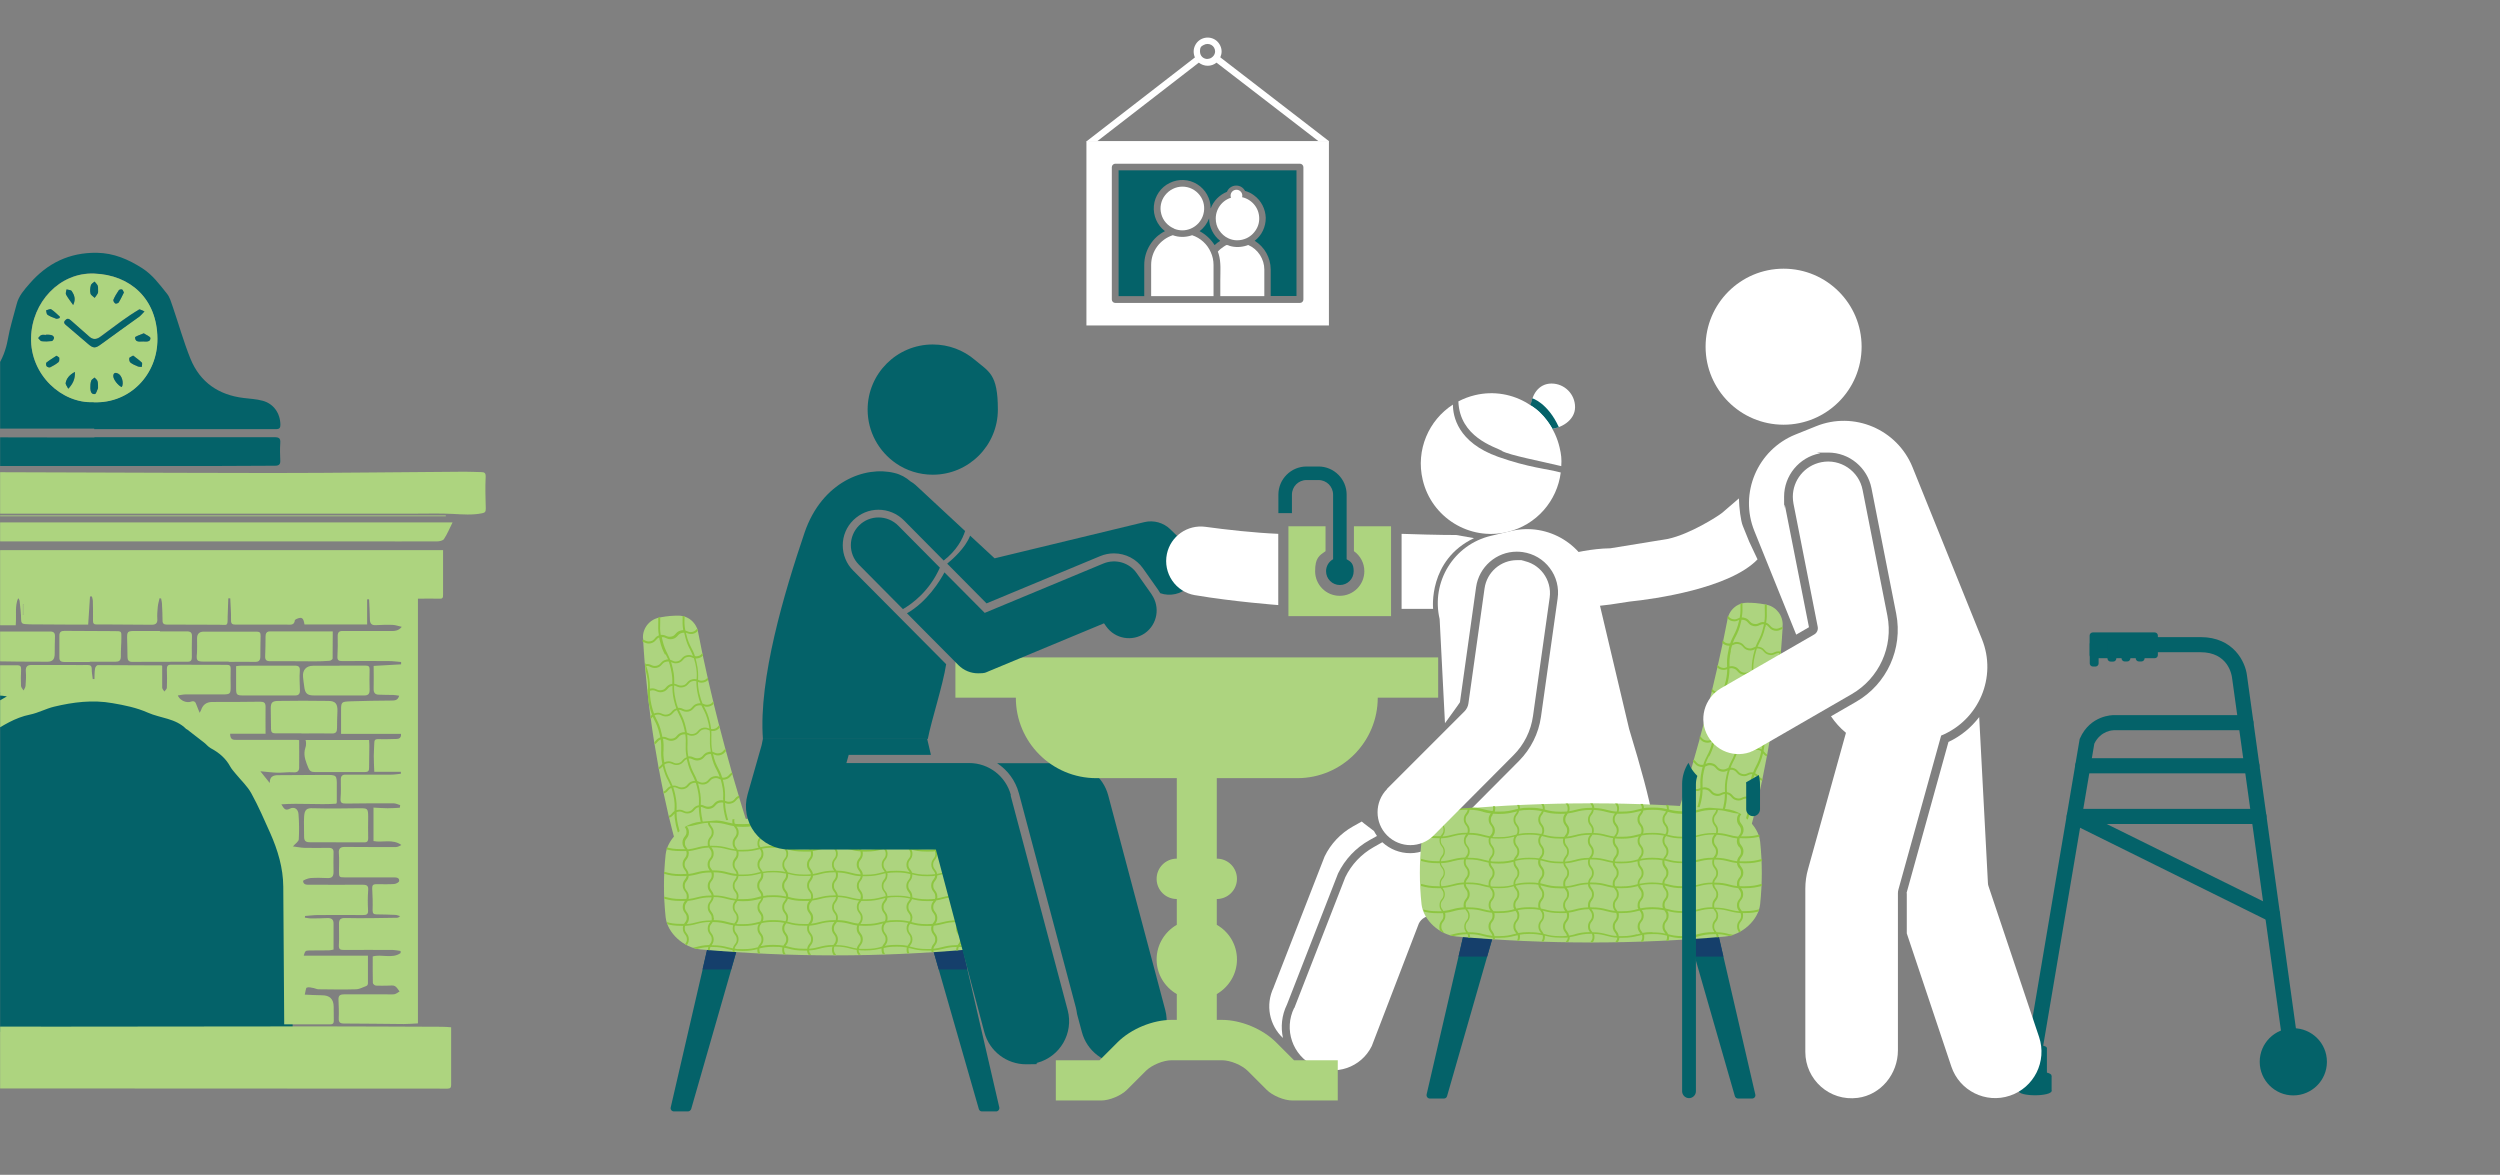 <svg xmlns="http://www.w3.org/2000/svg" xmlns:xlink="http://www.w3.org/1999/xlink" id="Layer_1" data-name="Layer 1" viewBox="0 0 1919.6 902.07"><rect x="0" y="0" width="1919.6" height="902.07" fill="#808080" stroke="none"/><defs><style>      .cls-1 {        fill: none;      }      .cls-1, .cls-2, .cls-3, .cls-4, .cls-5, .cls-6 {        stroke-width: 0px;      }      .cls-7 {        clip-path: url(#clippath-1);      }      .cls-2 {        fill: #153f6b;      }      .cls-3 {        fill: #add47f;      }      .cls-4 {        fill: #8dc641;      }      .cls-5 {        fill: #fff;      }      .cls-6 {        fill: #046269;      }    </style><clipPath id="clippath-1"><rect class="cls-1" x=".1" y="-124.3" width="1921.8" height="1083.2"></rect></clipPath></defs><g id="Layer_1-2" data-name="Layer 1"><path class="cls-6" d="m782.3,608.9l43.8,164.8c.4,1.6.7,3.3.9,4.9l3.7,13.8c3.9,14.8,17.3,24.7,32,24.6,2.8,0,5.7-.4,8.5-1.1,17.7-4.7,28.2-22.9,23.5-40.5l-43.8-164.8c-3.9-14.5-17-24.6-32-24.6h-53.3c8,5.2,14.1,13.3,16.7,23h0v-.1Z"></path><path class="cls-6" d="m666.2,314.5c0,17.1,8.6,32.2,21.8,41.3,8,5.5,17.8,8.7,28.2,8.7,27.6,0,50-22.4,50-50s-6.9-29-17.7-38.2c-8.7-7.4-20-11.8-32.3-11.8-27.6,0-50,22.4-50,50h0Z"></path><path class="cls-3" d="m1047.6,438.6c0,10.4-8.4,18.9-18.9,18.9s-18.9-8.5-18.9-18.9,3.2-12,8-15.4v-19.1h-28.5v69h78.8v-69h-28.5v19.1c4.8,3.4,8,9,8,15.4h0Z"></path><path class="cls-6" d="m992,379.8c0-6.2,5-11.2,11.2-11.2h9.2c6.2,0,11.2,5,11.2,11.2v49.6c-3.2,1.8-5.4,5.2-5.4,9.2,0,5.8,4.7,10.6,10.6,10.6s10.6-4.7,10.6-10.6-2.2-7.4-5.4-9.2v-49.6c0-11.9-9.7-21.6-21.6-21.6h-9.2c-11.9,0-21.6,9.7-21.6,21.6v14.2h10.4v-14.2h0Z"></path><path class="cls-5" d="m1118.1,410.8s-12.7.1-41.9-.9v57.6h24.2s-4-37.4,31.4-54.3l-13.7-2.4h0Z"></path><path class="cls-5" d="m993.8,774.1l39.2-100.6c4.7-9.7,12.3-17.7,21.7-23l6.7-3.8c5.9,5.4,13.4,8.4,21.4,8.4s16.4-3.3,22.3-9.3l61.3-61.6c9-9.1,15-21,16.8-33.7l12.8-90.9c1.2-8.3-.9-16.7-6-23.4-5.1-6.8-12.5-11.1-20.9-12.3-1.6-.2-3-.3-4.5-.3-15.6,0-29,11.7-31.2,27.2l-12.4,88.4c0,.3-11.3,15.8-11.5,16.1l-4.1-80c-6.7-28.5,10.9-57.2,39.5-63.9l15.5-3.7c28.5-6.7,57.2,10.9,63.9,39.5l26.6,112.5c38.8,127.8,11.2,77.8-27.6,65.1l-12.2,5.8c-43.4,26.9-89.9,19.2-91.3,59.3l-26.1,14.7c-1.9,1-3.4,2.7-4.3,4.6l-36.1,94c-8.1,16.5-27.9,23.3-44.4,15.2-16.5-8.1-23.3-28-15.2-44.5h0l.1.2Z"></path><path class="cls-5" d="m977.9,758.2l39.2-100.6c4.7-9.7,12.3-17.7,21.7-23l6.8-3.8c.6.5,1.2,1,1.8,1.5l7.6,5.8c.7,1.3,1.4,2.5,2.3,3.8l-5.6,3.1c-10.6,5.9-19,14.8-24.3,25.7l-39.2,100.6c-4.1,8.3-4.9,17.3-3.1,25.7-10.4-9.7-13.7-25.4-7.1-38.9h0l-.1.1Z"></path><path class="cls-3" d="m733.6,504.8v30.9h46.4c0,34.2,27.7,61.8,61.8,61.8h61.8v61.8c-8.5,0-15.5,6.9-15.5,15.5s6.9,15.5,15.5,15.5v19.8c-9.2,5.3-15.5,15.2-15.5,26.6s6.3,21.3,15.5,26.6v19.8h-3.9c-14.6,0-31.3,6.9-41.7,17.3l-13.7,13.7h-33.6v30.9h34.8c6.4,0,15.3-3.7,19.8-8.2l14.5-14.5c4.5-4.5,13.4-8.2,19.8-8.2h38.7c6.4,0,15.3,3.7,19.8,8.2l14.5,14.5c4.5,4.5,13.4,8.2,19.8,8.2h34.8v-30.9h-33.6l-13.7-13.7c-10.3-10.3-27-17.3-41.7-17.3h-3.9v-19.8c9.2-5.4,15.5-15.2,15.5-26.6s-6.2-21.3-15.5-26.6v-19.8c8.5,0,15.5-6.9,15.5-15.5s-6.9-15.5-15.5-15.5v-61.8h61.8c34.1,0,61.8-27.7,61.8-61.8h46.4v-30.9h-371,.3Z"></path><path class="cls-6" d="m936.8,185c-1.5.9-2.9,2-4.2,3.2-2.8-4.5-6.8-8.2-11.5-10.7,3.3-2.5,5.8-5.9,7.3-9.8,0,3.4.8,6.6,2.3,9.6s3.6,5.6,6.2,7.6h0l-.1.1Z"></path><g><g><path class="cls-3" d="m493.9,490.4v2.6c.3,4.4.6,9.7,1.1,15.7.1,1.9.3,3.8.5,5.8.4,4.7.9,9.8,1.5,15.2,0,.6.1,1.2.2,1.8,0,.3,0,.7.1,1,.3,2.6.6,5.2.9,7.9h0c.4,3.1.8,6.2,1.2,9.5,0,.7.2,1.3.3,2,.8,5.8,1.6,11.8,2.6,17.9,0,.6.2,1.1.3,1.7.9,5.7,1.9,11.5,3,17.5,0,.5.2,1,.3,1.5,1,5.7,2.2,11.4,3.4,17.3.1.5.2,1,.3,1.5,1.2,5.6,2.5,11.3,3.8,17.1l.4,1.5c1.3,5.6,2.8,11.2,4.3,16.9.1.5.3,1,.4,1.5.7,2.5,1.4,5,2.1,7.5h60.5s-.5-1.2-1.3-3.7c-.2-.5-.4-1.1-.6-1.8-1.3-3.8-3.3-9.7-5.8-17.2-.2-.5-.3-1-.5-1.5-1.6-4.9-3.3-10.5-5.2-16.8-.2-.5-.3-1-.4-1.5-1.5-5.1-3.2-10.7-4.9-16.6-.2-.5-.3-1-.4-1.5-1.5-5.2-3-10.6-4.5-16.3-.2-.5-.3-1.1-.5-1.7-1.4-5.2-2.8-10.6-4.3-16.3-.1-.6-.3-1.2-.5-1.8-1.3-5.3-2.7-10.8-4.1-16.4-.1-.6-.3-1.2-.4-1.8-1.3-5.4-2.6-11-3.9-16.6-.1-.6-.3-1.2-.4-1.8-1.2-5.5-2.5-11.1-3.7-16.9l-.4-1.9c-1.1-5.4-2.2-10.9-3.3-16.5,0-.2,0-.4-.1-.6-.1-.6-.3-1.2-.5-1.7-1.6-4.4-5.1-7.9-9.5-9.4-.5-.2-1-.3-1.5-.4-1.2-.3-2.3-.4-3.6-.4-4,0-8.6.3-13.6,1.3-.4,0-.8.2-1.2.3h-.3c-7.4,1.7-12.5,8.5-12,16h0l.2.1Z"></path><path class="cls-4" d="m511.2,502.6c.6,1.2,1.2,2.3,1.8,3.7-.5,0-1,0-1.5.2-2.2.5-3.2,1.6-4.1,2.6-.8.9-1.5,1.7-3.3,2.1s-2.7,0-3.9-.5c-1.1-.5-2.4-1.1-4.4-.7-.2-.5-.4-.9-.6-1.3.1,1.9.3,3.8.5,5.8.3,1,.5,2,.8,3.3,1.3,5.7,1.2,8.6,1,11.7-.1,0-.2.2-.4.2,0,.6.1,1.2.2,1.8l.1-.1v1.2c0,2.1.2,4.5.9,7.9h0c0,.4.1.7.2,1.1.7,3.1,1.4,5.4,2.1,7.2-.5.4-.8.8-1.2,1.2,0,.7.2,1.3.3,2,.3-.3.6-.6.8-.9s.5-.5.7-.8c.4,1,.9,1.8,1.3,2.7,1.4,2.8,2.7,5.3,4,11,.2.8.3,1.5.5,2.2-1.8.6-2.7,1.6-3.5,2.5-.4.4-.7.8-1.1,1.2,0,.6.2,1.1.3,1.7.9-.5,1.5-1.2,2-1.8.7-.8,1.3-1.5,2.6-2,.5,3.4.4,5.6.4,7.9-.1,2.8-.2,5.7.8,10.8-.3.3-.6.6-.8.9-.6.7-1.1,1.3-2,1.7,0,.5.2,1,.3,1.5,1.4-.6,2.2-1.5,2.9-2.3h0c1.3,5.5,2.6,8.2,4,10.8.7,1.4,1.4,2.8,2.1,4.5-1.6.6-2.4,1.5-3.1,2.3-.7.8-1.3,1.5-2.5,1.9.1.5.2,1,.3,1.5,1.7-.6,2.6-1.5,3.3-2.4.7-.8,1.3-1.5,2.5-1.9.5,1.4.9,3,1.4,5,1.3,5.7,1.2,8.6,1,11.7v1c-.8.5-1.4,1.2-1.9,1.8-.7.8-1.3,1.5-2.5,1.9l.4,1.5c1.7-.6,2.5-1.5,3.3-2.4.2-.3.5-.6.7-.8,0,2.3.3,5,1.1,9,.8,3.6,1.6,6,2.5,8-.6.4-1,.9-1.4,1.4-.6.7-1.1,1.2-1.9,1.7.1.5.3,1,.4,1.5,1.3-.6,2-1.4,2.7-2.2.3-.3.6-.7.9-1,.3.7.6,1.3,1,1.9,1.2,2.3,2.3,4.6,3.4,8.7h1.6c-1.2-4.5-2.4-7-3.6-9.4-.3-.7-.7-1.4-1-2.1.3-.1.7-.3,1.1-.3,1.8-.4,2.7,0,3.9.6,1.2.5,2.6,1.1,4.8.6s3.2-1.6,4.1-2.6c.8-.9,1.5-1.7,3.2-2.1.4.9.8,1.7,1.2,2.5,1.4,2.8,2.7,5.3,4,11,.1.7.3,1.2.4,1.8h1.5c-.1-.7-.3-1.4-.4-2.2-1.3-5.8-2.7-8.7-4.1-11.4-.3-.7-.7-1.3-1-2,.9,0,1.6.3,2.3.7,1.2.5,2.6,1.1,4.8.7,2.2-.5,3.2-1.6,4.1-2.6.8-.9,1.5-1.8,3.3-2.1,1.2-.3,2.1-.2,2.8.1l.9,1.8c1.4,2.8,2.7,5.3,4,11,.4,1.9.7,3.4.8,4.8-1.2-.5-2.6-1.1-4.8-.6-1.7.4-2.6,1.1-3.3,1.8h2.6c.3-.1.7-.2,1-.3,1.5-.3,2.4,0,3.3.3h7.5c.8-.5,1.4-1.2,1.9-1.8.8-.9,1.5-1.7,3.3-2.1,1.4-.3,2.3-.1,3.1.2-.2-.5-.4-1.1-.6-1.8-.8-.2-1.7-.2-2.8,0-2.2.5-3.2,1.6-4.1,2.6-.8.9-1.5,1.8-3.3,2.1-.9.2-1.7.2-2.3,0-.2-1.6-.5-3.5-1-5.7-1.3-5.9-2.7-8.7-4.1-11.4,0,0,0-.2-.1-.3,1,.3,2.1.5,3.7.2,2.2-.5,3.2-1.6,4.1-2.6.8-.9,1.5-1.8,3.3-2.1.3,0,.6-.1.9-.1-.2-.5-.3-1-.5-1.5-.2,0-.5,0-.7.1-2.2.5-3.2,1.6-4.1,2.6-.8.9-1.5,1.7-3.3,2.1s-2.7,0-3.9-.6c-.2,0-.3-.2-.5-.2-1-2.1-1.9-4.6-2.8-8.7-.8-3.6-1-6.1-1.1-8.2,1.1.5,2.5,1,4.5.5,2.2-.5,3.2-1.6,4.1-2.6.7-.8,1.3-1.5,2.5-1.9-.2-.5-.3-1-.4-1.5-1.7.6-2.5,1.5-3.2,2.4-.8.9-1.5,1.8-3.3,2.1s-2.7,0-3.9-.5c0,0-.2,0-.3-.1v-1.8c.1-3,.2-6.2-1.1-12-.2-.9-.4-1.7-.6-2.4.6,0,1.2,0,2-.2,2.2-.5,3.2-1.6,4.1-2.6.4-.5.8-1,1.3-1.3-.2-.5-.3-1-.4-1.5-.9.5-1.5,1.2-2.1,1.8-.8.9-1.5,1.7-3.3,2.1-.8.2-1.5.2-2.1,0-1-3.3-2-5.3-3.1-7.3-1.4-2.7-2.7-5.3-3.9-10.7.2,0,.3.1.5.2,1.2.5,2.6,1.2,4.8.7s3.2-1.6,4.1-2.6c.2-.2.3-.4.5-.6-.2-.5-.3-1.1-.5-1.7-.5.4-.8.8-1.2,1.2-.8.9-1.5,1.8-3.3,2.1-1.8.4-2.7,0-3.9-.5-.5-.2-.9-.4-1.5-.6-.9-4.7-.8-7.4-.8-10.2,0-1.7.1-3.4,0-5.7.7,0,1.4,0,2.4-.1,2.2-.5,3.2-1.6,4-2.5-.1-.6-.3-1.2-.5-1.8-.2.2-.4.5-.6.7-.8.9-1.5,1.7-3.3,2.1-.9.2-1.6.2-2.2,0-.2-1.4-.4-3-.8-4.8-1.3-5.9-2.7-8.7-4.1-11.4-.2-.4-.4-.9-.7-1.3,1,.4,2.2.7,4,.3,1.8-.4,2.8-1.2,3.6-2.1-.1-.6-.3-1.2-.4-1.8,0,0-.2.2-.2.3-.8.9-1.5,1.8-3.3,2.1-1.8.4-2.7,0-3.9-.5-.2-.1-.5-.2-.8-.3-.8-1.9-1.6-4.2-2.4-7.6-.9-4.1-1.1-6.7-1.1-9,1.1.5,2.4.8,4.3.4,1.7-.4,2.7-1.1,3.5-1.9-.1-.6-.3-1.2-.4-1.8l-.1.1c-.8.9-1.5,1.7-3.3,2.1s-2.7,0-3.9-.5h0v-1c.1-3,.2-6.2-1.1-12-.3-1.2-.6-2.3-.8-3.4.6,0,1.3,0,2.1-.2,1.8-.4,2.8-1.2,3.5-2l-.4-1.9-.2.2c-.8.9-1.5,1.8-3.3,2.1-.9.2-1.6.2-2.2,0-.9-2.8-1.8-4.6-2.8-6.4-1.4-2.8-2.7-5.3-4-11,0-.2,0-.4-.1-.6.2,0,.3.1.5.2,1.2.5,2.6,1.1,4.8.7,2-.5,3-1.4,3.8-2.3-.1-.6-.3-1.2-.5-1.7-.1.2-.3.3-.4.4-.8.9-1.5,1.7-3.3,2.1s-2.7,0-3.9-.5c-.5-.2-.9-.4-1.5-.6-.8-4.2-.7-6.7-.6-9.3v-1.5c-.5-.2-1-.3-1.5-.4v1.9c0,2.5-.2,5,.5,9.1-.5,0-1.1,0-1.8.2-2.2.5-3.2,1.6-4.1,2.6-.8.9-1.5,1.8-3.3,2.1s-2.7,0-3.9-.5c-1.1-.5-2.3-1-4.2-.8-.6-3.7-.5-6.1-.4-8.5,0-1.6.1-3.2,0-5.2-.4,0-.8.2-1.2.3h-.3c.1,1.8,0,3.3,0,4.9,0,2.5-.2,5,.5,8.9-1.7.6-2.5,1.5-3.2,2.4-.8.9-1.5,1.8-3.3,2.1-1.8.4-2.7,0-3.9-.5-.6-.3-1.3-.6-2.1-.7v1.6c.5.1.9.3,1.4.5,1.2.5,2.6,1.2,4.8.7s3.2-1.6,4.1-2.6c.7-.8,1.2-1.4,2.4-1.9.1.5.2,1,.3,1.6,1.3,5.9,2.7,8.7,4.1,11.4h0l.7.1Zm23.6,18.5v.5c-.9-.2-1.9-.3-3.2,0-2.3.5-3.2,1.6-4.1,2.6-.8.9-1.5,1.8-3.3,2.1s-2.7,0-3.9-.5c-.8-.3-1.6-.7-2.6-.8,0-2.9.2-6.1-1.1-11.7-.4-1.9-.9-3.5-1.3-4.9,0,0,.2,0,.3.1,1.2.5,2.6,1.1,4.8.7,2.2-.5,3.2-1.6,4.1-2.6.8-.9,1.5-1.8,3.3-2.1,1.8-.4,2.7,0,3.9.5.3.2.7.3,1.1.4.4,1.2.7,2.5,1.1,4.1,1.3,5.7,1.2,8.6,1,11.7h0l-.1-.1Zm3.1,18.9c-.6,0-1.4,0-2.2.2-2.2.5-3.2,1.6-4.1,2.6-.8.9-1.5,1.8-3.3,2.1s-2.7,0-3.9-.6c-1-.5-2.1-.9-3.8-.8-.7-1.7-1.3-3.8-1.9-6.6-1.1-5-1.2-7.8-1.1-10.5.8,0,1.4.4,2.1.7,1.2.5,2.6,1.1,4.8.6s3.2-1.6,4.1-2.6c.8-.9,1.5-1.7,3.3-2.1,1.2-.3,2.1-.1,2.8.1,0,2.5.1,5.4,1.1,10,.6,2.9,1.3,5.1,2,6.8h0l.1.1Zm6.8,19.5h0c-1.2-.5-2.6-1.1-4.8-.7-2.2.5-3.2,1.6-4.1,2.6-.8.9-1.5,1.7-3.3,2.1s-2.7,0-3.9-.5c-.4-.2-.7-.3-1.2-.5-.2-1-.4-2-.6-3.2-1.3-5.9-2.7-8.7-4.1-11.4-.5-1-1-1.9-1.4-2.9,1,0,1.7.3,2.5.7,1.2.5,2.6,1.1,4.8.7,2.2-.5,3.2-1.6,4.1-2.6.8-.9,1.5-1.8,3.3-2.1,1.1-.2,1.9-.2,2.6,0,.5,1,.9,2,1.4,2.8,1.4,2.8,2.7,5.3,4,11,.3,1.5.6,2.8.7,3.9h0v.1Zm1,17.7c-.5,0-1.1,0-1.7.2-2.2.5-3.2,1.6-4.1,2.6-.8.9-1.5,1.8-3.3,2.1s-2.7,0-3.9-.5c-1.1-.5-2.3-1-4.2-.8-.8-4.3-.7-6.8-.6-9.5,0-2.1.1-4.2-.2-7.2,0,0,.2,0,.3.1,1.2.5,2.6,1.1,4.8.6s3.2-1.6,4.1-2.6c.8-.9,1.5-1.7,3.3-2.1s2.7,0,3.9.5c.3.1.6.3.9.4.2,2.4.2,4.2.1,6,0,2.7-.2,5.4.7,10h0l-.1.2Zm7.2,19.5c-1.2-.5-2.5-1.1-4.8-.6-2.2.5-3.2,1.6-4.1,2.6-.8.9-1.5,1.7-3.3,2.1s-2.7,0-3.9-.5c-.4-.2-.9-.4-1.4-.6-.8-2.3-1.7-4-2.5-5.6-1.4-2.8-2.7-5.3-4-11,0-.2,0-.5-.2-.7,1.4-.2,2.3.2,3.3.7,1.2.5,2.6,1.2,4.8.7s3.2-1.6,4.1-2.6c.8-.9,1.5-1.8,3.3-2.1.7-.1,1.2-.2,1.7-.1,0,.2,0,.3.1.5,1.3,5.8,2.7,8.7,4.1,11.4.9,1.8,1.8,3.5,2.6,6h0l.2-.2Zm2.4,16.6v1.3c-.8-.2-1.8-.2-3,0-2.2.5-3.2,1.6-4.1,2.6-.8.9-1.5,1.8-3.3,2.1s-2.7,0-3.9-.5c-.8-.4-1.7-.8-2.9-.8v-.5c.1-3,.2-6.2-1.1-12-.3-1.5-.7-2.8-1-3.9h.2c1.2.5,2.6,1.1,4.8.7,2.2-.5,3.2-1.6,4.1-2.6.8-.9,1.5-1.7,3.3-2.1s2.7,0,3.9.5c.4.2.7.3,1.1.5.3.9.5,2,.8,3.1,1.3,5.7,1.2,8.6,1,11.7h0l.1-.1Zm-16,15.9c-1-4.4-1.1-7.1-1.1-9.6.9,0,1.5.4,2.3.7,1.2.5,2.6,1.2,4.8.7s3.2-1.6,4.1-2.6c.8-.9,1.5-1.8,3.3-2.1,1.1-.2,1.9-.2,2.6,0,0,2.3.2,5.1,1.1,9.2.8,3.5,1.6,5.8,2.4,7.8-.7,0-1.5,0-2.4.1-2.2.5-3.2,1.6-4.1,2.6-.8.9-1.5,1.7-3.3,2.1s-2.7,0-3.9-.5c-1-.4-2-.9-3.6-.8-.8-1.9-1.6-4.2-2.3-7.5h0l.1-.1Zm-19.8-5.6c.3-.1.6-.2,1-.3,1.8-.4,2.7,0,3.9.5s2.6,1.1,4.8.7c2.2-.5,3.2-1.6,4.1-2.6.8-.9,1.5-1.8,3.3-2.1h0c0,2.5.2,5.3,1.1,9.8.7,3.2,1.5,5.6,2.3,7.4-2,.5-2.9,1.6-3.7,2.5s-1.5,1.8-3.3,2.1-2.7,0-3.9-.5-2.6-1.1-4.8-.7c-.5.1-1,.3-1.4.5-.8-1.9-1.6-4.2-2.3-7.5-1-4.5-1.1-7.2-1.1-9.7h0v-.1Zm-2.4-19.1c1.3-.1,2.2.2,3.1.7,1.2.5,2.6,1.2,4.8.7s3.2-1.6,4.1-2.6c.8-.9,1.5-1.7,3.3-2.1.8-.2,1.3-.2,1.9,0,.4,1.3.9,2.9,1.3,4.8,1.3,5.7,1.2,8.6,1,11.7v.7h-.4c-2.2.5-3.2,1.6-4.1,2.6-.8.9-1.5,1.7-3.3,2.1s-2.7,0-3.9-.6c-1.2-.5-2.6-1.1-4.8-.6-.2,0-.4.1-.6.2v-.3c.1-3,.2-6.2-1.1-12-.5-2-.9-3.7-1.4-5.1h0l.1-.2Zm-6.8-17.6c.5-.3,1.1-.6,1.9-.8,1.8-.4,2.7,0,3.9.5s2.6,1.1,4.8.7c2.2-.5,3.2-1.6,4.1-2.6.7-.8,1.2-1.4,2.4-1.8,0,.2,0,.4.1.7,1.3,5.8,2.7,8.7,4.1,11.4.7,1.4,1.4,2.8,2.1,4.6-.5,0-1,0-1.7.2-2.2.5-3.2,1.6-4.1,2.6-.8.9-1.5,1.8-3.3,2.1s-2.7,0-3.9-.5c-1.1-.5-2.3-1-4.3-.7-.7-1.9-1.5-3.4-2.2-4.8-1.4-2.8-2.7-5.3-4-11v-.4h0l.1-.2Zm-1.3-19.6c1.2-.1,2.1.3,3,.7,1.2.5,2.6,1.2,4.8.7s3.2-1.6,4.1-2.6c.8-.9,1.5-1.7,3.3-2.1.8-.2,1.4-.2,2,0,.5,3.2.4,5.4.3,7.6,0,2.6-.2,5.4.7,9.9-1.6.6-2.5,1.5-3.2,2.4-.8.9-1.5,1.7-3.3,2.1s-2.7,0-3.9-.6c-1.2-.5-2.6-1.1-4.8-.7-.8.2-1.4.4-1.9.7-.8-4.4-.8-7-.6-9.7,0-2.3.2-4.7-.4-8.3h0l-.1-.1Zm-6.3-18.1c.4-.2.8-.3,1.3-.4,1.8-.4,2.7,0,3.9.5,1.2.5,2.6,1.1,4.8.7,2.2-.5,3.2-1.6,4.1-2.6.8-.9,1.5-1.7,3-2.1.5,1.3,1.1,2.3,1.6,3.4,1.4,2.8,2.7,5.3,4,11,.2.9.4,1.7.5,2.5-.6,0-1.3,0-2.1.2-2.2.5-3.2,1.6-4.1,2.6-.8.9-1.5,1.8-3.3,2.1s-2.7,0-3.9-.5c-1-.5-2.2-1-3.9-.8-.1-.7-.3-1.5-.5-2.3-1.3-5.9-2.7-8.7-4.1-11.4-.5-1-1-1.9-1.4-2.9h.1Zm-3.6-18.8c.2,0,.5-.2.8-.2,1.8-.4,2.7,0,3.9.5,1.2.5,2.6,1.2,4.8.7s3.2-1.6,4.1-2.6c.8-.9,1.5-1.8,3.3-2.1h.3c0,2.7,0,5.7,1.1,10.8.6,2.8,1.3,4.8,1.9,6.5-1.9.5-2.8,1.6-3.6,2.5s-1.5,1.7-3.3,2.1-2.7,0-3.9-.5c-1.2-.5-2.6-1.1-4.8-.7-.6.1-1.1.3-1.5.5-.7-1.7-1.3-3.8-2-6.7-1.1-5.1-1.2-8-1.1-10.7h0v-.1Zm14.4-22.5c.5,1.5,1.1,3.4,1.6,5.8,1.2,5.5,1.2,8.4,1.1,11.4-.2,0-.4,0-.7.1-2.2.5-3.2,1.6-4.1,2.6-.8.9-1.5,1.8-3.3,2.1-1.8.4-2.7,0-3.9-.5-1.2-.5-2.6-1.2-4.8-.7-.1,0-.3,0-.4.1,0-2.8,0-5.9-1.1-11.4-.5-2.5-1.1-4.4-1.7-6,1.4-.2,2.3.2,3.2.7,1.2.5,2.6,1.1,4.8.7,2.2-.5,3.2-1.6,4.1-2.6.8-.9,1.5-1.8,3.3-2.1.7-.2,1.3-.2,1.8-.1l.1-.1Zm-1-6c-1.4-2.8-2.7-5.3-4-11-.1-.6-.2-1.1-.3-1.6,1.4-.2,2.3.2,3.3.7,1.2.5,2.6,1.2,4.8.7s3.2-1.6,4.1-2.6c.8-.9,1.5-1.7,3.3-2.1.7-.2,1.2-.2,1.7-.1,0,.5.2.9.3,1.4,1.3,5.9,2.7,8.7,4.1,11.4.8,1.5,1.5,3,2.3,5-1.2-.5-2.5-1-4.6-.6-2.3.5-3.2,1.6-4.1,2.6-.8.9-1.5,1.7-3.3,2.1s-2.7,0-3.9-.6c-.5-.2-1-.4-1.6-.6-.7-1.8-1.4-3.2-2.1-4.6h0v-.1Z"></path></g><g><g><g><path class="cls-6" d="m712.6,715.8l8.2,28.6,30.8,107.2c.3,1.1,1.3,1.8,2.4,1.8h10.8c1.6,0,2.8-1.5,2.5-3.1l-24.5-105.9-6.6-28.6h-23.6Z"></path><path class="cls-6" d="m517.4,853.4h10.8c1.1,0,2.1-.8,2.5-1.8l30.8-107.2,8.2-28.6h-23.6l-6.6,28.6-24.5,105.9c-.4,1.6.8,3.1,2.5,3.1h-.1Z"></path></g><g><polygon class="cls-2" points="736.2 715.8 712.6 715.8 720.8 744.4 742.8 744.4 736.2 715.8"></polygon><polygon class="cls-2" points="539.4 744.4 561.4 744.4 569.6 715.8 546 715.8 539.4 744.4"></polygon></g></g><g><path class="cls-3" d="m537.9,729c69.8,6.1,136.6,6.1,206.4,0,12.7-1.2,25.4-12.4,26.8-24.8,1.7-16,1.7-32.1,0-48.1-1.3-12.4-14.1-23.6-26.8-24.8-69.8-6.1-136.6-6.1-206.4,0-12.7,1.2-25.4,12.4-26.8,24.8-1.7,16-1.7,32.1,0,48.1,1.3,12.4,14.1,23.6,26.8,24.8Z"></path><path class="cls-4" d="m532.1,727.8c1,.3,2,.6,3.1.8,2.4-.6,4.8-1.2,8.7-1.4-.2.6-.4,1.4-.4,2.3h0c.5,0,1,0,1.5.1h0c0-1.2.2-1.9.5-2.5h1.2c5.8,0,8.6.7,11.6,1.5,1.3.3,2.6.7,4.2,1,0,.5,0,.9.1,1.3.5,0,1.1,0,1.6.1-.1-.4-.2-.8-.2-1.2,1.7.2,3.7.4,6.2.4,5.5,0,8.6-.7,11.3-1.4v.7c0,1.1.2,1.9.5,2.6h1.8c-.4-.7-.7-1.5-.7-2.7s0-.8,0-1.1c2.7-.7,5.5-1.3,10.7-1.3s5.2.2,7,.5c-.1.5-.2,1.1-.2,1.9,0,1.5.4,2.6.9,3.4h1.9c-.7-.9-1.3-1.8-1.3-3.5s0-1.1.2-1.6c1.1.2,2.1.5,3.1.7,3,.8,6,1.5,12,1.5s1.6,0,2.3,0c.1,1.5.6,2.5,1.2,3.3h1.9s-.2-.2-.2-.3c-.7-.9-1.2-1.7-1.3-3.1,3.6-.2,6-.8,8.2-1.4,2.6-.7,5.2-1.3,9.7-1.5-.2.6-.4,1.4-.4,2.3,0,2,.7,3.2,1.3,4.1h1.9c-.1-.2-.2-.3-.3-.5-.7-1-1.4-1.8-1.4-3.7s.2-1.7.5-2.3h.2c5.8,0,8.6.7,11.6,1.5,1.6.4,3.1.8,5.2,1.1,0,1.7.6,2.8,1.2,3.7h1.9s-.1-.2-.2-.3c-.7-.9-1.3-1.7-1.4-3.2,1.5.2,3.2.2,5.3.2,6,0,9-.8,12-1.5h.3v.9c0,1.6.4,2.7,1,3.5h1.8c-.7-.9-1.2-1.8-1.2-3.5s0-.9.2-1.3c2.4-.6,5.1-1,9.7-1s5.9.3,7.9.6c-.1.5-.2,1.1-.2,1.7,0,1.2.2,2,.5,2.8h1.7c-.4-.7-.7-1.5-.7-2.7s0-1,.2-1.4c.8.2,1.5.4,2.2.5,3,.8,6,1.5,12,1.5s2.2,0,3.2,0c0,.4,0,.8.2,1.1h1.5c0-.3-.2-.7-.2-1.1,3.1-.3,5.2-.8,7.3-1.3,2.8-.7,5.5-1.4,10.6-1.5-.2.6-.4,1.4-.4,2.3s0,.2,0,.4c.5,0,1,0,1.5-.1v-.3c0-1,.2-1.7.5-2.3,5.3,0,8,.7,10.8,1.5,1-.2,2.1-.5,3.1-.8-.9-.2-1.7-.4-2.6-.6-2.7-.7-5.4-1.4-10.3-1.5.8-1,1.5-2.2,1.5-4.4s-.9-3.5-1.7-4.6c-.7-1-1.4-1.8-1.4-3.7s.6-2.7,1.4-3.7c.3-.4.6-.8.9-1.3,4.2.2,6.7.8,9.2,1.5,1.9.5,3.8,1,6.4,1.3-.2.6-.3,1.3-.3,2.2,0,2.3.9,3.5,1.7,4.6.7,1,1.4,1.8,1.4,3.7s-.6,2.7-1.4,3.7c-.3.4-.6.8-.8,1.2,1-.5,2-1,2.9-1.6.5-.8.8-1.8.8-3.3,0-2.3-.9-3.5-1.7-4.6-.7-1-1.4-1.8-1.4-3.7s.2-1.5.4-2.1c1.2,0,2.5.1,4,.1,5,0,7.9-.5,10.5-1.2.2-.6.4-1.1.6-1.7-2.8.7-5.6,1.4-11.1,1.4s-2.1,0-3.1,0v-.1c.8-1.1,1.7-2.3,1.7-4.6s-.9-3.5-1.7-4.6c-.7-1-1.4-1.8-1.4-3.7s.6-2.7,1.4-3.7c.2-.3.5-.6.7-1h2.3c6,0,9-.8,12-1.5.3,0,.6-.2.9-.2v-1.6c-.5.1-.9.2-1.4.3-3,.8-5.8,1.5-11.6,1.5s-1.1,0-1.6,0c.2-.6.3-1.3.3-2.1,0-2.3-.9-3.5-1.7-4.6-.7-1-1.4-1.8-1.4-3.7s.6-2.7,1.4-3.7c.7-.9,1.4-1.9,1.6-3.6h1.4c6,0,9-.8,12-1.5.3,0,.6-.2,1-.2v-1.6c-.4.1-.9.2-1.3.3-3,.8-5.8,1.5-11.6,1.5s-.9,0-1.3,0c-.1-1.9-.9-3-1.7-4-.7-1-1.4-1.8-1.4-3.7s.6-2.7,1.4-3.7c.8-1.1,1.7-2.3,1.7-4.6s0-1.2-.2-1.7h1.5c5.4,0,8.5-.7,11.2-1.3-.1-.5-.3-1-.5-1.5-2.7.7-5.5,1.3-10.7,1.3s-1.4,0-2.1,0c-.3-.5-.6-.9-.9-1.3-.7-1-1.4-1.8-1.4-3.7s.6-2.7,1.4-3.7c.8-1.1,1.7-2.3,1.7-4.6s-.3-2.4-.8-3.2c-3.9-2.5-8.4-4.1-12.8-4.5-4.2-.4-8.3-.7-12.5-1-3.7.2-6,.8-8.2,1.4-2,.5-3.8,1-6.5,1.3-.2-.6-.4-1.2-.4-2.1s0-1.2.2-1.6h-1.5c-.1.5-.2,1.1-.2,1.7s.1,1.6.4,2.3c-1,0-2.2.1-3.5.1-5.8,0-8.6-.7-11.6-1.5-.9-.2-1.8-.5-2.8-.7v-.2c0-1.2.3-2,.7-2.7h-1.7c-.3.7-.5,1.5-.5,2.7-2-.3-4.4-.6-7.7-.6s-7.4.5-9.8,1v-.3c0-1.7.5-2.5,1.2-3.5h-1.8c-.5.8-1,1.9-1,3.5s0,.5,0,.7c-.2,0-.4.1-.7.2-3,.8-5.8,1.5-11.6,1.5s-3.5,0-4.9-.2c-.3-.6-.4-1.2-.4-2.2,0-1.8.6-2.7,1.4-3.7,0,0,.1-.2.2-.2h-1.9c-.6.9-1.2,2-1.2,3.9s0,1.4.3,2c-1.9-.3-3.5-.7-5-1.1-3-.8-6-1.5-12-1.5h-.7c.1-1.3.7-2.1,1.3-3,.1-.1.2-.3.3-.4h-1.9c-.6.8-1.2,1.9-1.3,3.5-4.5.2-7.2.8-9.7,1.5-2.2.6-4.2,1.1-7.4,1.3-.3-.6-.5-1.3-.5-2.2,0-1.8.6-2.7,1.4-3.7,0,0,.1-.2.2-.3h-1.9c-.6.9-1.2,2-1.2,3.9s.2,1.7.4,2.3h-2.6c-5.8,0-8.6-.7-11.6-1.5-1.2-.3-2.3-.6-3.7-.9h0c0-1.7.6-2.5,1.2-3.5h-1.9c-.5.8-.8,1.8-.9,3.2-1.8-.3-4-.4-6.8-.4-5.2,0-8.2.6-10.8,1.2v-.5c0-1.2.3-2,.7-2.7h-1.7c-.3.7-.5,1.5-.5,2.6s0,.6,0,.9c-2.9.8-5.7,1.4-11.4,1.4s-4.3-.1-5.9-.3c-.2-.5-.4-1.2-.4-2s0-1.1.2-1.5c-.5,0-1.1,0-1.6.1,0,.4-.1.9-.1,1.4s0,1.3.2,1.8c-1.5-.3-2.8-.6-4.1-.9-2.3-.6-4.6-1.2-8.2-1.4-4.2.3-8.3.7-12.5,1-4.1.4-8.2,1.8-12,4h0c.7,1,1.4,1.8,1.4,3.7s-.6,2.7-1.4,3.7c-.8,1.1-1.7,2.3-1.7,4.6s.9,3.5,1.7,4.6c0,.1.2.2.3.4h-3.2c-5.2,0-8-.6-10.7-1.3-.2.5-.3,1-.5,1.5,2.7.7,5.7,1.3,11.2,1.3s2.9,0,4.1-.1c.2.5.3,1.1.3,1.8,0,1.8-.6,2.7-1.4,3.7-.8,1.1-1.7,2.3-1.7,4.6s.9,3.5,1.7,4.6c.6.8,1.2,1.6,1.3,2.9-1.2,0-2.7.2-4.3.2-5.8,0-8.6-.7-11.6-1.5-.4-.1-.9-.2-1.3-.3v1.6c.3,0,.6.2,1,.2,3,.8,6,1.5,12,1.5s3,0,4.3-.2c-.2,1.3-.7,2-1.3,2.8-.8,1.1-1.7,2.3-1.7,4.6s.9,3.5,1.7,4.6c.7,1,1.4,1.8,1.4,3.7s-.1,1.4-.3,2c-1.2,0-2.5.1-4,.1-5.8,0-8.6-.7-11.6-1.5-.5-.1-.9-.2-1.4-.3v1.6c.3,0,.6.2.9.2,3,.8,6,1.5,12,1.5s2.1,0,3,0h0c-.8,1.1-1.7,2.3-1.7,4.6s.9,3.5,1.7,4.6c.7,1,1.4,1.8,1.4,3.7s-.6,2.7-1.4,3.7c-.2.3-.5.7-.7,1h-2.2c-5.5,0-8.3-.6-11.1-1.4.2.6.4,1.2.6,1.7,2.5.6,5.5,1.2,10.5,1.2s1.1,0,1.6,0c-.2.6-.3,1.2-.3,2,0,2.3.9,3.5,1.7,4.6.7,1,1.4,1.8,1.4,3.7s-.6,2.7-1.4,3.7h0c.4.3.9.5,1.3.8.8-1,1.6-2.2,1.6-4.5s-.9-3.5-1.7-4.6c-.7-1-1.4-1.8-1.4-3.7s.1-1.5.4-2c4-.2,6.4-.8,8.8-1.5,2.8-.7,5.4-1.4,10.4-1.5,0,.1-.2.3-.3.4-.8,1.1-1.7,2.3-1.7,4.6s.9,3.5,1.7,4.6c.7,1,1.4,1.8,1.4,3.7s-.6,2.7-1.4,3.7c-.2.2-.3.5-.5.7-4.7.2-7.3.8-9.9,1.5-.9.2-1.7.4-2.6.6h0v.1Zm-4.1-36c3-.3,5-.8,7-1.3,3-.8,5.7-1.5,11.4-1.5-.1,1.4-.7,2.2-1.3,3.1-.8,1.1-1.7,2.3-1.7,4.6s.9,3.5,1.7,4.6c.7,1,1.4,1.8,1.4,3.7s0,1.2-.2,1.7c-5.7,0-8.7.8-11.6,1.5-2.2.6-4.2,1.1-7.4,1.3h0c.8-1.1,1.7-2.3,1.7-4.6s-.9-3.5-1.7-4.6c-.7-1-1.4-1.8-1.4-3.7s.6-2.7,1.4-3.7c.3-.4.5-.7.8-1.2h0l-.1.1Zm20,13c0-2.3-.9-3.5-1.7-4.6-.7-1-1.4-1.8-1.4-3.7s.6-2.7,1.4-3.7c.7-1,1.5-2,1.7-4,4.9,0,7.5.8,10.3,1.5,1.8.5,3.6.9,6.2,1.2,0,.1-.2.2-.2.3-.8,1.1-1.7,2.3-1.7,4.6s.9,3.5,1.7,4.6c.7,1,1.4,1.8,1.4,3.7s-.6,2.7-1.4,3.7c-.2.2-.3.4-.5.7-1.9-.3-3.5-.7-5-1.1-2.8-.7-5.6-1.5-10.8-1.5.1-.5.2-1,.2-1.7h-.2Zm38.2,0c0-2.3-.9-3.5-1.7-4.6-.7-1-1.4-1.8-1.4-3.7s.6-2.7,1.4-3.7c.6-.9,1.3-1.8,1.6-3.4,2-.4,4.4-.6,7.8-.6s7.2.4,9.6,1c-.2.8-.7,1.4-1.2,2.1-.8,1.1-1.7,2.3-1.7,4.6s.9,3.5,1.7,4.6c.7,1,1.4,1.8,1.4,3.7s-.3,1.9-.6,2.6c-2.3-.5-5-.9-9.2-.9s-6,.3-8.1.7c.2-.6.4-1.4.4-2.3h0v-.1Zm19,0c0-2.3-.9-3.5-1.7-4.6-.7-1-1.4-1.8-1.4-3.7s.6-2.7,1.4-3.7c.5-.7,1.1-1.5,1.4-2.6.2,0,.3,0,.5.1,3,.8,6,1.5,12,1.5s2.8,0,4-.1c0,0,0,.1-.1.2-.8,1.1-1.7,2.3-1.7,4.6s.9,3.5,1.7,4.6c.7,1,1.4,1.8,1.4,3.7s-.6,2.7-1.4,3.7c-.2.3-.5.6-.7,1h-3.2c-5.8,0-8.6-.7-11.6-1.5-.4-.1-.8-.2-1.3-.3.4-.8.6-1.7.6-2.9h.1Zm38.2,0c0-2.3-.9-3.5-1.7-4.6-.7-1-1.4-1.8-1.4-3.7s.6-2.7,1.4-3.7c.7-1,1.5-2,1.7-4,4.3.2,6.8.8,9.4,1.5,2,.5,4,1,7,1.3,0,0-.1.2-.2.2-.8,1.1-1.7,2.3-1.7,4.6s.9,3.5,1.7,4.6c.7,1,1.4,1.8,1.4,3.7s-.6,2.7-1.4,3.7c-.2.2-.4.5-.6.8-2.4-.3-4.1-.7-5.9-1.2-2.6-.7-5.2-1.4-9.9-1.5.1-.5.2-1.1.2-1.7h0Zm38.1,0c0-2.3-.9-3.5-1.7-4.6-.7-1-1.4-1.8-1.4-3.7s.6-2.7,1.4-3.7c.7-.9,1.4-1.9,1.6-3.5,1.8-.3,4-.5,6.9-.5,5.1,0,7.9.6,10.5,1.2-.2.7-.7,1.3-1.1,1.9-.8,1.1-1.7,2.3-1.7,4.6s.9,3.5,1.7,4.6c.7,1,1.4,1.8,1.4,3.7s-.3,2-.8,2.8c-2.4-.6-5.3-1.1-10-1.1s-5.2.2-7.1.5c.2-.6.3-1.3.3-2.2h0Zm19.1,0c0-2.3-.9-3.5-1.7-4.6-.7-1-1.4-1.8-1.4-3.7s.6-2.7,1.4-3.7c.5-.7,1-1.4,1.4-2.4,2.8.7,5.9,1.5,11.6,1.5s3.6,0,5-.2c0,0-.1.2-.2.2-.8,1.1-1.7,2.3-1.7,4.6s.9,3.5,1.7,4.6c.7,1,1.4,1.8,1.4,3.7s-.6,2.7-1.4,3.7c-.2.3-.4.6-.7.9-1.2,0-2.6.2-4.2.2-5.8,0-8.6-.7-11.6-1.5-.2,0-.3,0-.4-.1.4-.8.7-1.8.7-3.1h0l.1-.1Zm19.1-16.4c0-2.3-.9-3.5-1.7-4.6-.7-1-1.4-1.8-1.4-3.7s.6-2.7,1.4-3.7c.7-1,1.6-2.1,1.7-4.2,1.6-.3,3-.6,4.3-1,3-.8,5.8-1.5,11.6-1.5s.9,0,1.3,0c.2.5.4,1.2.4,2.1,0,1.8-.6,2.7-1.4,3.7-.8,1.1-1.7,2.3-1.7,4.6s.9,3.5,1.7,4.6c.6.8,1.1,1.5,1.3,2.7h-1.6c-6,0-9,.8-12,1.5-1.3.3-2.5.7-4,.9,0-.5.2-1,.2-1.5h0l-.1.1Zm0-32.8c0-.9-.1-1.6-.3-2.2,1.8-.3,3.2-.7,4.6-1,2.9-.8,5.7-1.5,11.2-1.5.2.4.5.7.7,1.1.7,1,1.4,1.8,1.4,3.7s-.6,2.7-1.4,3.7c-.8,1.1-1.7,2.3-1.7,4.6s.9,3.5,1.7,4.6h-.4c-6,0-9,.8-12,1.5-1.3.3-2.5.7-4,.9-.2-1.6-.9-2.5-1.6-3.4-.7-1-1.4-1.8-1.4-3.7s.6-2.7,1.4-3.7c.8-1.1,1.7-2.3,1.7-4.6h.1Zm-19.1,0c0-1.4-.3-2.4-.8-3.2h.1c3,.8,6,1.5,12,1.5s4.2-.1,5.9-.3c.2.5.4,1.2.4,2,0,1.8-.6,2.7-1.4,3.7-.8,1.1-1.7,2.3-1.7,4.6s.9,3.5,1.7,4.6c.6.8,1.1,1.5,1.3,2.7-1.7.2-3.6.4-6.2.4-5.8,0-8.6-.7-11.6-1.5-.3-1.1-.9-1.8-1.4-2.5-.7-1-1.4-1.8-1.4-3.7s.6-2.7,1.4-3.7c.8-1.1,1.7-2.3,1.7-4.6h0Zm-19.1,0c0-1.9-.6-3.1-1.3-4,2-.4,4.5-.7,8.1-.7s7,.4,9.3.9l.1.2c.7,1,1.4,1.8,1.4,3.7s-.6,2.7-1.4,3.7c-.8,1.1-1.7,2.3-1.7,4.6s.9,3.5,1.7,4.6c.3.4.5.7.8,1.1-2.5-.6-5.4-1.1-10.2-1.1s-5.5.2-7.5.5c-.3-.6-.7-1.1-1-1.5-.7-1-1.4-1.8-1.4-3.7s.6-2.7,1.4-3.7c.8-1.1,1.7-2.3,1.7-4.6h0Zm-19,0c0-.7,0-1.2-.2-1.7h2.5c6,0,9-.8,12-1.5.6-.2,1.2-.3,1.9-.5h0c.7,1,1.4,1.8,1.4,3.7s-.6,2.7-1.4,3.7c-.8,1.1-1.7,2.3-1.7,4.6s.9,3.5,1.7,4.6c.2.3.4.6.6.9-1,.2-2,.5-2.9.7-3,.8-5.8,1.5-11.6,1.5s-1.6,0-2.3,0c-.1-1.9-.9-3-1.7-4-.7-1-1.4-1.8-1.4-3.7s.6-2.7,1.4-3.7c.8-1.1,1.7-2.3,1.7-4.6h0Zm-38.2,0c0-.8-.1-1.5-.3-2.1,2.2-.3,3.8-.7,5.5-1.2,2.8-.7,5.4-1.4,10.3-1.5.2.4.5.7.7,1.1.7,1,1.4,1.8,1.4,3.7s-.6,2.7-1.4,3.7c-.8,1.1-1.7,2.3-1.7,4.6s.9,3.5,1.7,4.6h0c-5.6,0-8.6.8-11.4,1.5-1.5.4-3,.8-4.9,1.1-.2-1.7-1-2.7-1.6-3.6-.7-1-1.4-1.8-1.4-3.7s.6-2.7,1.4-3.7c.8-1.1,1.7-2.3,1.7-4.6h0v.1Zm-19.1,0c0-1.6-.4-2.7-1-3.5.4,0,.8.2,1.2.3,3,.8,6,1.5,12,1.5s3.5,0,5-.2c.2.5.3,1.1.3,1.9,0,1.8-.6,2.7-1.4,3.7-.8,1.1-1.7,2.3-1.7,4.6s.9,3.5,1.7,4.6c.6.8,1.2,1.6,1.3,2.8-1.5.2-3.2.2-5.2.2-5.8,0-8.6-.7-11.6-1.5-.3,0-.7-.2-1-.3-.3-.9-.8-1.6-1.3-2.2-.7-1-1.4-1.8-1.4-3.7s.6-2.7,1.4-3.7c.8-1.1,1.7-2.3,1.7-4.6h0v.1Zm-19,0c0-1.8-.6-3-1.2-3.9,2.2-.5,4.8-.8,8.9-.8s6.1.3,8.2.7c0,.1.2.3.3.4.7,1,1.4,1.8,1.4,3.7s-.6,2.7-1.4,3.7c-.8,1.1-1.7,2.3-1.7,4.6s.9,3.5,1.7,4.6c.2.3.4.6.6.9-2.2-.5-5-.8-9.1-.8s-6.2.3-8.3.7c-.3-.7-.7-1.2-1.1-1.7-.7-1-1.4-1.8-1.4-3.7s.6-2.7,1.4-3.7c.8-1.1,1.7-2.3,1.7-4.6h0v-.1Zm-19.1,0c0-.7,0-1.3-.2-1.8h3.4c6,0,9-.8,12-1.5.4,0,.7-.2,1.1-.3.7.9,1.3,1.8,1.3,3.5s-.6,2.7-1.4,3.7c-.8,1.1-1.7,2.3-1.7,4.6s.9,3.5,1.7,4.6c.3.4.5.7.7,1.1-.7.2-1.4.3-2.1.5-3,.8-5.8,1.5-11.6,1.5s-2.3,0-3.2,0c-.2-1.9-.9-3-1.7-3.9-.7-1-1.4-1.8-1.4-3.7s.6-2.7,1.4-3.7c.8-1.1,1.7-2.3,1.7-4.6h0Zm0,32.8c0-2.3-.9-3.5-1.7-4.6-.7-1-1.4-1.8-1.4-3.7s.6-2.7,1.4-3.7c.7-.9,1.4-1.9,1.6-3.7h3.2c6,0,9-.8,12-1.5.8-.2,1.5-.4,2.3-.6v1.1c0,1.8-.6,2.7-1.4,3.7-.8,1.1-1.7,2.3-1.7,4.6s.9,3.5,1.7,4.6c.7,1,1.4,1.8,1.4,3.6-1,.2-1.9.4-2.7.7-3,.8-5.8,1.5-11.6,1.5s-2.4,0-3.5,0c.2-.6.3-1.2.3-2h.1Zm38.1,0c0-2.3-.9-3.5-1.7-4.6-.7-1-1.4-1.8-1.4-3.7s.6-2.7,1.4-3.7c.8-1.1,1.7-2.3,1.7-4.6s0-.4,0-.7h.3c3,.8,6,1.5,12,1.5s3.8,0,5.2-.2c-.2,1.3-.7,2.1-1.3,2.9-.8,1.1-1.7,2.3-1.7,4.6s.9,3.5,1.7,4.6c.7,1,1.4,1.8,1.4,3.7s-.1,1.4-.3,1.9c-1.4.1-3,.2-5,.2-5.8,0-8.6-.7-11.6-1.5-.2,0-.5-.1-.7-.2v-.4h0v.2Zm19.1,0c0-2.3-.9-3.5-1.7-4.6-.7-1-1.4-1.8-1.4-3.7s.6-2.7,1.4-3.7c.7-1,1.5-2.1,1.7-4,2-.3,3.6-.7,5.2-1.1,3-.8,5.8-1.5,11.6-1.5h.4c.2.5.4,1.2.4,2.1,0,1.8-.6,2.7-1.4,3.7-.8,1.1-1.7,2.3-1.7,4.6s.9,3.5,1.7,4.6c.6.8,1.1,1.5,1.3,2.7h-.7c-6,0-9,.8-12,1.5-1.6.4-3.1.8-5,1.1.1-.5.2-1,.2-1.7h0Zm38.2,0c0-2.3-.9-3.5-1.7-4.6-.7-1-1.4-1.8-1.4-3.7s.6-2.7,1.4-3.7c.7-.9,1.4-1.9,1.6-3.6h2.3c6,0,9-.8,12-1.5,1-.3,2-.5,3.2-.8,0,.4.2.8.2,1.3,0,1.8-.6,2.7-1.4,3.7-.8,1.1-1.7,2.3-1.7,4.6s.9,3.5,1.7,4.6c.7.9,1.3,1.8,1.4,3.4-1.3.3-2.5.6-3.7.9-3,.8-5.8,1.5-11.6,1.5s-1.8,0-2.5,0c.2-.6.3-1.2.3-2h0l-.1-.1Zm19-16.4c0-.6,0-1.1-.2-1.6,1.8-.3,4-.5,7-.5,5.2,0,8,.6,10.7,1.3v.8c0,1.8-.6,2.7-1.4,3.7-.8,1.1-1.7,2.3-1.7,4.6s.9,3.5,1.7,4.6c.7,1,1.4,1.8,1.4,3.7s0,.2,0,.3c-2.6-.7-5.6-1.2-10.8-1.2s-5,.2-6.8.4c-.1-2-.9-3.1-1.7-4-.7-1-1.4-1.8-1.4-3.7s.6-2.7,1.4-3.7c.8-1.1,1.7-2.3,1.7-4.6h0l.1-.1Zm-20.6,16.4c0,.8-.1,1.4-.3,2-3.2-.2-5.3-.8-7.5-1.3-2.6-.7-5.2-1.3-9.8-1.5-.2-1.7-1-2.7-1.6-3.7-.7-1-1.4-1.8-1.4-3.7s.6-2.7,1.4-3.7c.8-1.1,1.7-2.3,1.7-4.6s-.1-1.5-.3-2c4.5.2,7,.8,9.6,1.5,2.2.6,4.5,1.2,8.2,1.4-.2,1.2-.7,2-1.3,2.8-.8,1.1-1.7,2.3-1.7,4.6s.9,3.5,1.7,4.6c.7,1,1.4,1.8,1.4,3.7h0l-.1-.1Zm-57.2,0h0c-2.4-.5-5.3-1-9.8-1s-5.8.2-7.8.6c0-2.1-.9-3.2-1.7-4.2-.7-1-1.4-1.8-1.4-3.7s.6-2.7,1.4-3.7c.8-1.1,1.7-2.3,1.7-4.6s0-1-.1-1.4c2-.4,4.4-.6,7.9-.6s7.3.5,9.7,1v1c0,1.8-.6,2.7-1.4,3.7-.8,1.1-1.7,2.3-1.7,4.6s.9,3.5,1.7,4.6c.7,1,1.4,1.8,1.4,3.7h.1Zm-38.1,0c0,.8-.1,1.4-.3,1.9-2.7-.3-4.6-.8-6.6-1.3-2.7-.7-5.5-1.4-10.7-1.5-.2-1.7-1-2.7-1.6-3.6-.7-1-1.4-1.8-1.4-3.7s.6-2.7,1.4-3.7c.8-1.1,1.7-2.3,1.7-4.6s-.1-1.5-.3-2.1c5.1,0,7.8.8,10.6,1.5,2,.5,4.1,1.1,7.2,1.3-.2,1.3-.7,2-1.3,2.9-.8,1.1-1.7,2.3-1.7,4.6s.9,3.5,1.7,4.6c.7,1,1.4,1.8,1.4,3.7h-.1Zm-18.6-20c-.2-.3-.5-.7-.7-1-.7-1-1.4-1.8-1.4-3.7s.6-2.7,1.4-3.7c.8-1.1,1.7-2.3,1.7-4.6s-.9-3.5-1.7-4.6l-.1-.2h.5c5.8,0,8.6.7,11.6,1.5,2,.5,4,1,7,1.3.2.5.3,1.1.3,1.9,0,1.8-.6,2.7-1.4,3.7-.8,1.1-1.7,2.3-1.7,4.6s.9,3.5,1.7,4.6c.6.8,1.2,1.6,1.3,2.9-2.9-.3-4.8-.8-6.8-1.3-2.9-.8-5.9-1.5-11.7-1.5h0v.1Zm94.6-17.6c5.5,0,8.2.8,11.1,1.5,2.2.6,4.5,1.2,7.9,1.4.2.5.3,1.1.3,1.8,0,1.8-.6,2.7-1.4,3.7-.8,1.1-1.7,2.3-1.7,4.6s.9,3.5,1.7,4.6c.6.9,1.2,1.6,1.3,3-3.4-.2-5.5-.8-7.8-1.4-2.7-.7-5.5-1.4-10.7-1.5-.2-.3-.5-.7-.7-1-.7-1-1.4-1.8-1.4-3.7s.6-2.7,1.4-3.7c.8-1.1,1.7-2.3,1.7-4.6s-.9-3.5-1.7-4.6l-.1-.2.1.1Zm76.6,37.6c0,.7,0,1.3-.3,1.8-1.6.2-3.5.3-6,.3-5.6,0-8.5-.7-11.4-1.4v-.7c0-2.3-.9-3.5-1.7-4.6-.7-1-1.4-1.8-1.4-3.7s.6-2.7,1.4-3.7c.8-1.1,1.7-2.3,1.7-4.6s0-.3,0-.4c2.8.7,5.8,1.4,11.3,1.4s4.5-.1,6.2-.4c-.1,1.4-.7,2.2-1.3,3-.8,1.1-1.7,2.3-1.7,4.6s.9,3.5,1.7,4.6c.7,1,1.4,1.8,1.4,3.7h0l.1.1Zm-38.2,16.4c0,1.1-.2,1.9-.6,2.5-1.1.2-2.1.5-3.1.7-3,.8-5.8,1.5-11.6,1.5s-2.8,0-4-.1h0c.8-1.1,1.7-2.3,1.7-4.6s-.9-3.5-1.7-4.6c-.7-1-1.4-1.8-1.4-3.7s.6-2.7,1.4-3.7c.2-.3.5-.7.7-1h3.2c6,0,9-.8,12-1.5,1-.3,2-.5,3.2-.8-.2,1-.7,1.6-1.2,2.3-.8,1.1-1.7,2.3-1.7,4.6s.9,3.5,1.7,4.6c.7,1,1.4,1.8,1.4,3.7h0v.1Zm-38.1,0c0,.7,0,1.2-.2,1.7h-.5c-6,0-9,.8-12,1.5-1.9.5-3.8,1-6.4,1.3.8-1,1.6-2.2,1.6-4.5s-.9-3.5-1.7-4.6c-.7-1-1.4-1.8-1.4-3.7s.6-2.7,1.4-3.7c.3-.4.6-.8.9-1.3,2.4-.3,4.2-.8,6-1.2,3-.8,5.8-1.5,11.6-1.5h.7c-.1,1.4-.7,2.2-1.3,3.1-.8,1.1-1.7,2.3-1.7,4.6s.9,3.5,1.7,4.6c.7,1,1.4,1.8,1.4,3.7h-.1Zm-57.3,0c0,1.2-.3,2-.8,2.8-.7.2-1.3.3-2,.5-3,.8-5.8,1.5-11.6,1.5s-3.5,0-4.8-.2c.8-1,1.7-2.2,1.7-4.5s-.9-3.5-1.7-4.6c-.7-1-1.4-1.8-1.4-3.7s.6-2.7,1.4-3.7c.2-.3.5-.7.8-1.1,1.2,0,2.6.2,4.1.2,6,0,9-.8,12-1.5.7-.2,1.4-.4,2.2-.5-.2.8-.7,1.5-1.2,2.1-.8,1.1-1.7,2.3-1.7,4.6s.9,3.5,1.7,4.6c.7,1,1.4,1.8,1.4,3.7h0l-.1-.2Zm-55.7-32.2c2.5-.3,4.3-.8,6.2-1.2,2.9-.8,5.6-1.5,11-1.5.2.5.4,1.2.4,2.1,0,1.8-.6,2.7-1.4,3.7-.8,1.1-1.7,2.3-1.7,4.6s.9,3.5,1.7,4.6c.6.8,1.1,1.5,1.3,2.7-5.8,0-8.8.8-11.7,1.5-1.8.5-3.6.9-6,1.2.1-.5.2-1.1.2-1.8,0-2.3-.9-3.5-1.7-4.6-.7-1-1.4-1.8-1.4-3.7s.6-2.7,1.4-3.7c.7-1,1.5-2,1.6-3.9h.1Zm0-17c0-.8,0-1.4-.3-2,2.6-.3,4.5-.8,6.4-1.3,2.6-.7,5-1.3,9.3-1.5.2.4.5.7.7,1,.7,1,1.4,1.8,1.4,3.7s-.6,2.7-1.4,3.7c-.8,1.1-1.7,2.3-1.7,4.6s.9,3.5,1.7,4.6h0c-5,.1-7.8.8-10.5,1.5-1.8.5-3.5.9-5.8,1.2-.2-1.8-1-2.8-1.6-3.7-.7-1-1.4-1.8-1.4-3.7s.6-2.7,1.4-3.7c.8-1.1,1.7-2.3,1.7-4.6h0l.1.2Zm14.6-23.8c.2,1.7,1,2.7,1.6,3.6.7,1,1.4,1.8,1.4,3.7s-.6,2.7-1.4,3.7c-.8,1.1-1.7,2.3-1.7,4.6s.1,1.5.3,2c-4.1.2-6.6.8-9,1.5-2,.5-3.9,1-6.6,1.3-.2-.4-.5-.8-.8-1.1-.7-1-1.4-1.8-1.4-3.7s.6-2.7,1.4-3.7c.8-1.1,1.7-2.3,1.7-4.6s-.8-3.4-1.6-4.5c3.4-.3,5.6-.8,7.7-1.4,2.4-.6,4.7-1.2,8.4-1.4h0Zm22.1,7.3c0,1.8-.6,2.7-1.4,3.7-.8,1.1-1.7,2.3-1.7,4.6s.9,3.5,1.7,4.6v.1c-2.2-.3-3.9-.7-5.6-1.2-3-.8-6-1.5-12-1.5s-.9,0-1.4,0c-.2-.5-.3-1.2-.3-2,0-1.8.6-2.7,1.4-3.7.8-1.1,1.7-2.3,1.7-4.6s-.9-3.5-1.7-4.6c-.6-.8-1.1-1.5-1.3-2.8h1.7c5.8,0,8.6.7,11.6,1.5,1.5.4,3.1.8,5.1,1.1.2.4.5.8.8,1.1.7,1,1.4,1.8,1.4,3.7h0Zm17.7-3.6c.7,1,1.4,1.8,1.4,3.7s-.6,2.7-1.4,3.7c-.8,1.1-1.7,2.3-1.7,4.6s.4,2.5.9,3.4c-.2,0-.4,0-.6.1-3,.8-5.8,1.5-11.6,1.5s-2.9,0-4-.1c-.3-.5-.5-.8-.8-1.2-.7-1-1.4-1.8-1.4-3.7s.6-2.7,1.4-3.7c.8-1.1,1.7-2.3,1.7-4.6s-.9-3.5-1.7-4.5c1.4.1,3,.2,4.8.2,5.8,0,8.8-.7,11.7-1.5.3.9.8,1.5,1.3,2.2h0v-.1Zm19,0c.7,1,1.4,1.8,1.4,3.7s-.6,2.7-1.4,3.7c-.8,1.1-1.7,2.3-1.7,4.6s.2,1.8.4,2.5c-1.9-.3-4.2-.5-7.2-.5-4.6,0-7.5.5-9.9,1-.5-.8-.9-1.6-.9-3s.6-2.7,1.4-3.7c.8-1.1,1.7-2.3,1.7-4.6s-.9-3.5-1.7-4.6c-.4-.5-.8-1-1-1.6,2.6-.7,5.4-1.2,10.4-1.2s5.1.2,6.9.5c.3,1.5.9,2.4,1.6,3.3h0v-.1Zm20.5,3.6c0,1.8-.6,2.7-1.4,3.7-.8,1.1-1.7,2.3-1.7,4.6s.9,3.5,1.7,4.6c0,0,.2.2.2.3-1.2,0-2.6.2-4.1.2-5.8,0-8.6-.7-11.6-1.5-.9-.2-1.9-.5-2.9-.7-.5-.7-.8-1.5-.8-2.8s.6-2.7,1.4-3.7c.8-1.1,1.7-2.3,1.7-4.6s-.9-3.5-1.7-4.6c-.5-.6-.9-1.2-1.2-2,1.1.2,2.1.5,3.1.7,3,.8,6,1.5,12,1.5s2.3,0,3.4,0c.2.3.4.5.5.8.7,1,1.4,1.8,1.4,3.7h0v-.2Zm17.7-3.6c.7,1,1.4,1.8,1.4,3.7s-.6,2.7-1.4,3.7c-.8,1.1-1.7,2.3-1.7,4.6s.1,1.4.3,2c-4.7.2-7.4.8-10,1.5-1.8.5-3.5.9-5.8,1.2-.2-.4-.5-.7-.7-1-.7-1-1.4-1.8-1.4-3.7s.6-2.7,1.4-3.7c.8-1.1,1.7-2.3,1.7-4.6s-.9-3.5-1.7-4.6c2.9-.3,4.9-.8,6.8-1.3,2.6-.7,5-1.3,9.4-1.5.2,1.7,1,2.8,1.6,3.7h.1Zm20.4,3.6c0,1.8-.6,2.7-1.4,3.7-.8,1.1-1.7,2.3-1.7,4.6s.9,3.5,1.7,4.6c0,0,.1.2.2.2-2.7-.3-4.7-.8-6.6-1.3-3-.8-6-1.5-12-1.5h-.4c-.2-.5-.3-1.2-.3-2,0-1.8.6-2.7,1.4-3.7.8-1.1,1.7-2.3,1.7-4.6s-.9-3.5-1.7-4.6c-.6-.8-1.2-1.6-1.3-2.8h.7c5.8,0,8.6.7,11.6,1.5,1.8.5,3.6.9,6.2,1.2.2.3.5.7.7,1,.7,1,1.4,1.8,1.4,3.7h-.2Zm17.7-3.6c.7,1,1.4,1.8,1.4,3.7s-.6,2.7-1.4,3.7c-.8,1.1-1.7,2.3-1.7,4.6s.3,2.4.8,3.2c-.5.1-.9.2-1.4.3-3,.8-5.8,1.5-11.6,1.5s-2.1,0-3.1,0c-.3-.5-.6-.9-.9-1.3-.7-1-1.4-1.8-1.4-3.7s.6-2.7,1.4-3.7c.8-1.1,1.7-2.3,1.7-4.6s-.8-3.4-1.6-4.5c1.1,0,2.4.1,3.8.1,6,0,9-.8,12-1.5.2,0,.4,0,.6-.2.3,1,.9,1.7,1.3,2.4h.1Zm19.1,0c.7,1,1.4,1.8,1.4,3.7s-.6,2.7-1.4,3.7c-.8,1.1-1.7,2.3-1.7,4.6s.2,1.9.5,2.6c-2.1-.4-4.6-.7-8.2-.7s-6.8.4-9.1.8c-.5-.7-.8-1.5-.8-2.8s.6-2.7,1.4-3.7c.8-1.1,1.7-2.3,1.7-4.6s-.9-3.5-1.7-4.6c-.4-.6-.8-1.1-1.1-1.8,2.4-.5,5.1-1,9.5-1s5.8.3,7.8.6c.3,1.4.9,2.3,1.5,3.1h0l.2.1Zm20.5,3.6c0,1.8-.6,2.7-1.4,3.7-.8,1.1-1.7,2.3-1.7,4.6s.9,3.5,1.7,4.6c0,0,.1.2.2.2-1.4.1-3,.2-5,.2-5.8,0-8.6-.7-11.6-1.5-.6-.2-1.2-.3-1.8-.5-.5-.8-1-1.6-1-3.1s.6-2.7,1.4-3.7c.8-1.1,1.7-2.3,1.7-4.6s-.9-3.5-1.7-4.6c-.4-.6-.8-1.1-1.1-1.8.7.2,1.4.3,2.1.5,3,.8,6,1.5,12,1.5s3,0,4.3-.2c.2.3.4.6.6.8.7,1,1.4,1.8,1.4,3.7h0l-.1.2Zm16-7.3c.2,1.8,1,2.8,1.6,3.7.7,1,1.4,1.8,1.4,3.7s-.6,2.7-1.4,3.7c-.8,1.1-1.7,2.3-1.7,4.6s.1,1.4.3,2c-5.3,0-8.1.8-10.9,1.5-1.5.4-3,.8-4.9,1.1-.2-.3-.4-.6-.7-.9-.7-1-1.4-1.8-1.4-3.7s.6-2.7,1.4-3.7c.8-1.1,1.7-2.3,1.7-4.6s-.9-3.5-1.7-4.6h0c2.4-.3,4.2-.8,6-1.2,2.8-.7,5.4-1.4,10.3-1.5h0v-.1Zm21,20.4c-3.3-.2-5.4-.8-7.6-1.4-2.9-.7-5.8-1.5-11.5-1.5-.2-.5-.3-1.2-.3-2,0-1.8.6-2.7,1.4-3.7.8-1.1,1.7-2.3,1.7-4.6s-.9-3.5-1.7-4.6c-.6-.8-1.2-1.6-1.3-2.8,5.7,0,8.4.7,11.4,1.5,2,.5,4.1,1.1,7.2,1.3.2.3.4.6.6.9.7,1,1.4,1.8,1.4,3.7s-.6,2.7-1.4,3.7c-.8,1.1-1.7,2.3-1.7,4.6s.9,3.5,1.7,4.6c0,.1.2.2.2.3h-.1Zm1.1,19.2c-4-.2-6.3-.8-8.8-1.4-2.6-.7-5.2-1.3-9.8-1.5-.2-.4-.5-.7-.7-1-.7-1-1.4-1.8-1.4-3.7s.6-2.7,1.4-3.7c.8-1.1,1.7-2.3,1.7-4.6s-.9-3.5-1.7-4.6v-.1c4.8.1,7.5.8,10.2,1.5,2.4.6,4.8,1.2,8.9,1.5.2.5.3,1,.3,1.8,0,1.8-.6,2.7-1.4,3.7-.8,1.1-1.7,2.3-1.7,4.6s.9,3.5,1.7,4.6c.7.9,1.2,1.6,1.3,3h0v-.1Zm-.3,19c-3.8-.2-6-.8-8.4-1.4s-4.8-1.2-8.8-1.5c-.2-1.8-1-2.8-1.6-3.7-.7-1-1.4-1.8-1.4-3.7s.6-2.7,1.4-3.7c.8-1.1,1.7-2.3,1.7-4.6s-.1-1.4-.3-2c3.9.2,6.2.8,8.7,1.4s4.9,1.3,9.1,1.5c-.2,1.2-.7,1.9-1.3,2.8-.8,1.1-1.7,2.3-1.7,4.6s.9,3.5,1.7,4.6c.7,1,1.4,1.8,1.4,3.7s-.1,1.5-.4,2h-.1Zm-17.2,14.4c0-2.3-.9-3.5-1.7-4.6-.7-1-1.4-1.8-1.4-3.7s.6-2.7,1.4-3.7c.7-1,1.5-2,1.6-3.9,3.8.2,6,.8,8.4,1.4,2.2.6,4.4,1.2,7.9,1.4,0,0,0,.1-.1.2-.8,1.1-1.7,2.3-1.7,4.6s.9,3.5,1.7,4.6c.7,1,1.4,1.8,1.4,3.7s-.6,2.7-1.4,3.7c-.2.3-.4.6-.6.9-2.8-.3-4.8-.8-6.8-1.3-2.4-.6-4.9-1.3-9-1.5.1-.5.2-1.1.2-1.8h.1Zm-1.8,1.8h-1.4c-6,0-9,.8-12,1.5-1.7.4-3.3.8-5.4,1.1.8-1,1.5-2.2,1.5-4.4s-.9-3.5-1.7-4.6c-.7-1-1.4-1.8-1.4-3.7s.6-2.7,1.4-3.7c.3-.4.7-.9.9-1.4,1.9-.3,3.5-.7,5-1.1,3-.8,5.8-1.5,11.6-1.5s1.1,0,1.7,0c-.1,1.4-.7,2.2-1.3,3.1-.8,1.1-1.7,2.3-1.7,4.6s.9,3.5,1.7,4.6c.7,1,1.4,1.8,1.4,3.7s0,1.2-.2,1.7h0l-.1.1Zm-20.3,21.9c.2-1.1.7-1.8,1.3-2.6.8-1.1,1.7-2.3,1.7-4.6s-.9-3.5-1.7-4.6c-.7-1-1.4-1.8-1.4-3.7s.2-1.6.4-2.2c2.9-.3,4.9-.8,6.9-1.3,3-.8,5.8-1.5,11.6-1.5h.6c0,.1-.2.3-.3.4-.8,1.1-1.7,2.3-1.7,4.6s.9,3.5,1.7,4.6c.7,1,1.4,1.8,1.4,3.7s-.6,2.7-1.4,3.7c-.2.2-.3.5-.5.7-5.9,0-8.9.8-11.8,1.5-2,.5-4,1-6.8,1.3h0Zm-18.4-1.8c.2-.3.4-.5.6-.8.8-1.1,1.7-2.3,1.7-4.6s-.9-3.5-1.7-4.6c-.7-1-1.4-1.8-1.4-3.7s.6-2.7,1.4-3.7h0c.3,0,.6.2.9.2,3,.8,6,1.5,12,1.5s2.4,0,3.5,0c-.2.6-.3,1.2-.3,2,0,2.3.9,3.5,1.7,4.6.7,1,1.4,1.8,1.4,3.7s-.6,2.7-1.4,3.7c-.7.9-1.4,1.9-1.6,3.7h-3.2c-5.8,0-8.6-.7-11.6-1.5-.6-.2-1.3-.3-2-.5h0Zm-18.9-.3c.1-.2.3-.4.4-.6.8-1.1,1.7-2.3,1.7-4.6s-.9-3.5-1.7-4.6c-.7-1-1.4-1.8-1.4-3.7s.6-2.7,1.4-3.7c.2-.2.3-.5.5-.7,2-.4,4.5-.7,8-.7s6.8.4,9.1.9c-.7,1-1.3,2.1-1.3,4.1s.9,3.5,1.7,4.6c.7,1,1.4,1.8,1.4,3.7s-.6,2.7-1.4,3.7c-.3.4-.6.9-.9,1.4-2.1-.4-4.7-.7-8.5-.7s-6.7.3-8.9.8h0l-.1.1Zm-19.9,2c.2-1.1.7-1.8,1.3-2.6.8-1.1,1.7-2.3,1.7-4.6s-.9-3.5-1.7-4.6c-.7-1-1.4-1.8-1.4-3.7s.2-1.6.4-2.2c1.4.1,3,.2,4.9.2,6,0,9-.8,12-1.5.5-.1.9-.2,1.4-.4-.6.9-1.2,2-1.2,3.8s.9,3.5,1.7,4.6c.7,1,1.4,1.8,1.4,3.7s-.6,2.7-1.4,3.7c-.4.6-.9,1.2-1.2,2-.4,0-.8.2-1.1.3-3,.8-5.8,1.5-11.6,1.5s-3.8,0-5.2-.2h0Zm-17.6-2.8c.7-1,1.5-2.2,1.5-4.3s-.9-3.5-1.7-4.6c-.7-1-1.4-1.8-1.4-3.7s.6-2.7,1.4-3.7c.3-.4.6-.8.9-1.3,4.8.1,7.4.8,10.1,1.5,1.7.4,3.3.9,5.5,1.2-.2.6-.4,1.4-.4,2.3,0,2.3.9,3.5,1.7,4.6.7,1,1.4,1.8,1.4,3.7s-.6,2.7-1.4,3.7c-.6.8-1.3,1.8-1.6,3.3-1.9-.3-3.4-.7-4.9-1.1-2.8-.7-5.7-1.5-11.2-1.5h0l.1-.1Zm-20.6,2.9c.2-1.2.7-1.9,1.3-2.7.8-1.1,1.7-2.3,1.7-4.6s-.9-3.5-1.7-4.6c-.7-1-1.4-1.8-1.4-3.7s.2-1.5.4-2.1c3.4-.3,5.7-.8,7.8-1.4,2.9-.8,5.7-1.5,11.3-1.5,0,.1-.2.3-.3.4-.8,1.1-1.7,2.3-1.7,4.6s.9,3.5,1.7,4.6c.7,1,1.4,1.8,1.4,3.7s-.6,2.7-1.4,3.7c-.2.2-.3.5-.5.7-5.3,0-8.1.8-10.9,1.5-2.2.6-4.4,1.1-7.8,1.4h.1Zm-18.2-2c.2-.2.3-.4.5-.7.8-1.1,1.7-2.3,1.7-4.6s-.9-3.5-1.7-4.6c-.7-1-1.4-1.8-1.4-3.7s.6-2.7,1.4-3.7c0,0,.1-.2.2-.3.6.1,1.2.3,1.7.4,3,.8,6,1.5,12,1.5s1.7,0,2.5,0c-.2.6-.3,1.2-.3,2,0,2.3.9,3.5,1.7,4.6.7,1,1.4,1.8,1.4,3.7s-.6,2.7-1.4,3.7c-.7.9-1.4,1.9-1.6,3.7h-2.3c-5.8,0-8.6-.7-11.6-1.5-.9-.2-1.8-.5-2.8-.7h0v.2Zm-19.2.2c.2-.3.4-.5.6-.8.8-1.1,1.7-2.3,1.7-4.6s-.9-3.5-1.7-4.6c-.7-1-1.4-1.8-1.4-3.7s.6-2.7,1.4-3.7c.1-.2.2-.3.3-.5,2.3-.5,4.9-.9,9.1-.9s6.2.3,8.2.7c-.7,1-1.5,2.2-1.5,4.3s.9,3.5,1.7,4.6c.7,1,1.4,1.8,1.4,3.7s-.6,2.7-1.4,3.7c-.3.4-.6.8-.8,1.2-2-.3-4.3-.6-7.6-.6-4.7,0-7.5.5-10,1h0v.2Zm-19.8,1.6c.2-1,.7-1.7,1.3-2.5.8-1.1,1.7-2.3,1.7-4.6s-.9-3.5-1.7-4.6c-.7-1-1.4-1.8-1.4-3.7s.2-1.7.5-2.2c1.6.2,3.5.3,5.8.3,6,0,9-.8,12-1.5h.3c-.5.9-1,1.9-1,3.6,0,2.3.9,3.5,1.7,4.6.7,1,1.4,1.8,1.4,3.7s-.6,2.7-1.4,3.7c-.5.6-1,1.3-1.3,2.2h0c-3,.8-5.8,1.5-11.6,1.5s-4.5-.1-6.1-.4h0l-.2-.1Zm-17.6-2.7c.7-1,1.5-2.2,1.5-4.3s-.9-3.5-1.7-4.6c-.7-1-1.4-1.8-1.4-3.7s.6-2.7,1.4-3.7c.3-.4.6-.8.9-1.3,5.4,0,8.2.8,11.1,1.5,1.4.4,2.9.7,4.7,1-.3.7-.4,1.5-.4,2.5,0,2.3.9,3.5,1.7,4.6.7,1,1.4,1.8,1.4,3.7s-.6,2.7-1.4,3.7c-.6.8-1.3,1.7-1.5,3.2-1.5-.3-2.7-.6-4-.9-3-.8-6-1.5-12-1.5h-.2l-.1-.2Z"></path></g></g></g><path class="cls-6" d="m776.2,610.5c-3.9-14.5-17-24.6-32-24.6h-94.3l1.7-6v-.3h63.2l-2.9-12.3h-126.1l-1,4.9-10.8,37.9c-2.8,10-.8,20.7,5.4,29,6.3,8.3,16.1,13.2,26.5,13.2h112.7l37.2,140.2c3.9,14.8,17.3,24.7,32,24.7s5.7-.4,8.5-1.1c17.7-4.7,28.2-22.8,23.5-40.5l-43.8-164.8h0l.2-.3Z"></path><g><g><path class="cls-3" d="m1368.7,480.5v2.6c-.3,4.4-.6,9.7-1.1,15.7-.2,1.9-.3,3.8-.5,5.8-.4,4.7-.9,9.8-1.5,15.2,0,.6-.1,1.2-.2,1.8,0,.3,0,.7-.1,1-.3,2.6-.6,5.2-.9,7.9h0c-.4,3.1-.8,6.2-1.2,9.5,0,.7-.2,1.3-.3,2-.8,5.8-1.7,11.8-2.6,17.9,0,.6-.2,1.1-.3,1.7-.9,5.7-1.9,11.5-3,17.5,0,.5-.2,1-.3,1.5-1.1,5.7-2.2,11.4-3.4,17.3-.1.5-.2,1-.3,1.5-1.2,5.6-2.5,11.3-3.8,17.1l-.4,1.5c-1.3,5.6-2.8,11.2-4.3,16.9-.1.5-.3,1-.4,1.5-.7,2.5-1.4,5-2.1,7.5h-60.5s.5-1.2,1.3-3.7c.2-.5.4-1.1.6-1.8,1.3-3.8,3.3-9.7,5.8-17.2.2-.5.3-1,.5-1.5,1.6-4.9,3.3-10.5,5.2-16.8.2-.5.3-1,.4-1.5,1.6-5.1,3.2-10.7,4.9-16.6.2-.5.3-1,.4-1.5,1.5-5.2,3-10.6,4.6-16.3.2-.5.3-1.1.4-1.7,1.4-5.2,2.8-10.6,4.3-16.3.1-.6.3-1.2.4-1.8,1.3-5.3,2.7-10.8,4.1-16.4.1-.6.3-1.2.4-1.8,1.3-5.4,2.6-11,3.9-16.6.1-.6.3-1.2.4-1.8,1.2-5.5,2.4-11.1,3.7-16.9l.4-1.9c1.1-5.4,2.2-10.9,3.3-16.5,0-.2,0-.4.1-.6.1-.6.3-1.2.5-1.7,1.6-4.4,5.1-7.9,9.5-9.4.5-.2,1-.3,1.5-.4,1.2-.3,2.3-.4,3.6-.4,4,0,8.6.3,13.6,1.3.4,0,.8.2,1.2.3h.3c7.4,1.7,12.4,8.5,12,16h0l-.1.1Z"></path><path class="cls-4" d="m1355.6,481.3c.1-.6.2-1.1.3-1.6,1.1.4,1.7,1.1,2.4,1.9.9,1,1.8,2.1,4.1,2.6,2.2.5,3.6-.1,4.8-.7.5-.2.9-.4,1.4-.5v-1.6c-.8.2-1.5.5-2.1.7-1.1.5-2.1.9-3.9.5s-2.5-1.2-3.3-2.1-1.6-1.8-3.2-2.4c.7-4,.6-6.5.5-8.9v-4.9h-.3c-.4,0-.8-.2-1.2-.3-.2,2,0,3.7,0,5.2,0,2.5.2,4.8-.4,8.5-1.9-.3-3.1.3-4.2.8s-2.1.9-3.9.5-2.4-1.2-3.3-2.1c-.8-1-1.8-2.1-4.1-2.6-.7-.2-1.2-.2-1.8-.2.7-4,.6-6.6.5-9.1v-1.9c-.5.1-1,.3-1.5.4v1.5c0,2.6.2,5.1-.6,9.3-.5.2-1,.4-1.4.6-1.1.5-2.1.9-3.9.5s-2.5-1.2-3.3-2.1c-.1-.1-.2-.3-.4-.4-.2.6-.4,1.1-.5,1.7.8.9,1.8,1.9,3.8,2.3,2.2.5,3.6-.1,4.8-.7.2,0,.3-.2.5-.2,0,.2,0,.4-.1.6-1.3,5.7-2.6,8.3-4,11-.9,1.8-1.9,3.7-2.8,6.4-.6.1-1.3.2-2.2,0-1.8-.4-2.5-1.2-3.3-2.1,0,0-.1-.2-.2-.2-.1.6-.3,1.2-.4,1.9.8.8,1.8,1.6,3.5,2,.8.2,1.5.2,2.1.2-.3,1-.6,2.1-.8,3.4-1.3,5.9-1.2,9-1.1,12v1h0c-1.1.5-2.1,1-3.9.5-1.8-.4-2.5-1.2-3.3-2.1l-.1-.1c-.1.6-.3,1.2-.4,1.8.8.8,1.7,1.5,3.5,1.9,1.9.4,3.2,0,4.3-.4,0,2.3-.2,5-1.1,9-.8,3.4-1.6,5.8-2.4,7.6-.3.1-.5.2-.8.3-1.1.5-2.1.9-3.9.5s-2.5-1.2-3.3-2.1c0,0-.2-.2-.2-.3-.2.6-.3,1.2-.4,1.8.8.8,1.8,1.7,3.6,2.1,1.8.4,3,0,4-.3-.2.4-.4.9-.7,1.3-1.4,2.7-2.8,5.5-4.1,11.4-.4,1.8-.7,3.4-.8,4.8-.6.1-1.3.1-2.2,0-1.8-.4-2.5-1.2-3.3-2.1-.2-.2-.4-.5-.6-.7-.2.6-.3,1.2-.4,1.8.8,1,1.8,2,4,2.5.9.2,1.7.2,2.4.1-.2,2.2-.1,4,0,5.7,0,2.8.2,5.5-.8,10.2-.5.2-1,.4-1.5.6-1.1.5-2.1.9-3.9.5s-2.5-1.2-3.3-2.1c-.4-.4-.7-.8-1.2-1.2-.2.6-.3,1.1-.4,1.7.2.2.3.4.5.6.9,1,1.8,2.1,4.1,2.6,2.2.5,3.6-.1,4.8-.7.2,0,.3-.1.5-.2-1.2,5.5-2.5,8-3.9,10.7-1,2-2.1,4.1-3.1,7.3-.6.1-1.3.1-2.1,0-1.8-.4-2.5-1.2-3.3-2.1-.5-.6-1.1-1.3-2.1-1.8-.1.5-.3,1-.4,1.5.5.4.9.8,1.3,1.3.9,1,1.8,2.1,4.1,2.6.8.2,1.4.2,2,.2-.2.8-.4,1.6-.6,2.4-1.3,5.8-1.2,9-1.1,12v1.8c-.1,0-.2,0-.3.1-1.1.5-2.1.9-3.9.5s-2.5-1.2-3.3-2.1c-.8-.8-1.6-1.8-3.2-2.4-.2.5-.3,1-.4,1.5,1.2.4,1.8,1.1,2.5,1.9.9,1,1.8,2.1,4.1,2.6,2.1.5,3.4,0,4.5-.5,0,2.1-.3,4.6-1.1,8.2-.9,4.1-1.8,6.6-2.8,8.7-.2,0-.4.2-.5.2-1.1.5-2.1,1-3.9.6s-2.5-1.2-3.3-2.1c-.9-1-1.8-2.1-4.1-2.6-.2,0-.5,0-.7-.1-.2.5-.3,1-.5,1.5.3,0,.6,0,.9.1,1.8.4,2.5,1.2,3.3,2.1.9,1,1.8,2.1,4.1,2.6,1.6.3,2.7.2,3.7-.2,0,0,0,.2-.1.3-1.4,2.7-2.8,5.5-4.1,11.4-.5,2.3-.8,4.1-.9,5.7-.6.2-1.3.2-2.3,0-1.8-.4-2.5-1.2-3.3-2.1-.9-1-1.8-2.1-4.1-2.6-1.1-.2-2.1-.2-2.8,0-.2.7-.4,1.2-.6,1.8.8-.3,1.8-.5,3.1-.2,1.8.4,2.5,1.2,3.3,2.1.5.6,1.1,1.2,1.9,1.8h7.5c.9-.4,1.8-.7,3.3-.3.4,0,.8.2,1.1.3h2.6c-.7-.7-1.7-1.5-3.3-1.8-2.2-.5-3.6,0-4.8.6.2-1.4.4-2.9.8-4.8,1.3-5.7,2.6-8.3,4-11,.3-.6.6-1.2.9-1.8.8-.3,1.6-.4,2.8-.1,1.8.4,2.5,1.2,3.3,2.1.9,1,1.8,2.1,4.1,2.6s3.6-.1,4.8-.7c.8-.3,1.4-.6,2.3-.7-.3.7-.7,1.3-1,2-1.4,2.7-2.8,5.5-4.1,11.4-.2.8-.3,1.5-.4,2.2h1.5c.1-.6.2-1.2.4-1.8,1.3-5.7,2.6-8.3,4-11,.4-.8.8-1.6,1.2-2.5,1.7.4,2.4,1.2,3.2,2.1.9,1,1.8,2.1,4.1,2.6,2.2.5,3.6-.1,4.8-.6,1.1-.5,2.1-1,3.9-.6.4,0,.8.2,1.1.3-.3.7-.7,1.4-1,2.1-1.2,2.4-2.5,4.8-3.6,9.4h1.6c1.1-4.1,2.2-6.4,3.4-8.7.3-.6.6-1.3,1-1.9.3.3.6.6.9,1,.7.8,1.4,1.6,2.7,2.2.1-.5.3-1,.4-1.5-.9-.4-1.4-1-1.9-1.7-.4-.5-.8-1-1.4-1.4.8-2,1.7-4.4,2.5-8,.9-4,1.1-6.7,1.1-9,.2.2.5.5.7.8.7.9,1.6,1.8,3.3,2.4l.4-1.5c-1.2-.4-1.8-1.1-2.5-1.9-.5-.6-1.1-1.2-1.9-1.8v-1c-.1-3.1-.2-6,1.1-11.7.5-2,.9-3.7,1.4-5,1.2.4,1.8,1.1,2.5,1.9.8.9,1.6,1.8,3.3,2.4.1-.5.2-1,.3-1.5-1.2-.4-1.8-1.1-2.5-1.9s-1.6-1.8-3.1-2.3c.7-1.8,1.4-3.1,2.1-4.5,1.3-2.6,2.7-5.3,4-10.8h0c.7.8,1.5,1.7,2.9,2.3,0-.5.2-1,.3-1.5-.9-.4-1.4-1-2-1.7-.2-.3-.5-.6-.8-.9,1-5.1.9-8,.8-10.8,0-2.3-.2-4.5.3-7.9,1.3.4,1.9,1.1,2.6,2,.5.6,1.1,1.3,2,1.8,0-.6.2-1.1.3-1.7-.4-.3-.8-.8-1.2-1.2-.8-.9-1.7-1.9-3.5-2.5.1-.7.3-1.4.4-2.2,1.3-5.7,2.6-8.3,4-11,.4-.9.9-1.7,1.3-2.7.3.2.5.5.7.8s.5.6.8.9c0-.7.2-1.3.3-2-.3-.4-.7-.8-1.2-1.2.7-1.8,1.5-4.1,2.2-7.2,0-.4.2-.7.2-1.1h0c.7-3.4.9-5.9.9-7.9v-1.2l.1.1c0-.6.1-1.2.2-1.8-.1,0-.2-.2-.4-.2-.1-3.1-.2-6,1.1-11.7.3-1.2.5-2.3.8-3.3.2-2,.3-3.9.5-5.8-.2.4-.4.8-.6,1.3-2-.3-3.3.2-4.4.7s-2.1,1-3.9.5c-1.8-.4-2.5-1.2-3.3-2.1-.9-1-1.8-2.1-4.1-2.6-.6-.1-1.1-.2-1.5-.2.6-1.4,1.2-2.5,1.8-3.7,1.4-2.7,2.8-5.5,4.1-11.4h0l.2-.1Zm-26.7,18.3c.3-1.6.7-2.9,1.1-4.1.4-.1.7-.3,1.1-.4,1.1-.5,2.1-.9,3.9-.5s2.5,1.2,3.3,2.1c.9,1,1.8,2.1,4.1,2.6s3.6-.1,4.8-.7c0,0,.2,0,.3-.1-.4,1.4-.9,3-1.3,4.9-1.2,5.6-1.2,8.8-1.1,11.7-1.1.1-1.9.5-2.6.8-1.1.5-2.1.9-3.9.5s-2.5-1.2-3.3-2.1c-.9-1-1.8-2.1-4.1-2.6-1.3-.3-2.3-.2-3.2,0v-.5c-.1-3.1-.2-6,1.1-11.7h0l-.2.1Zm-2.1,23.7c1-4.6,1.2-7.5,1.1-10,.8-.3,1.6-.4,2.8-.1,1.8.4,2.5,1.2,3.3,2.1.9,1,1.8,2.1,4.1,2.6,2.2.5,3.6-.1,4.8-.6.7-.3,1.3-.6,2.1-.7,0,2.7,0,5.5-1.1,10.5-.6,2.8-1.3,4.9-1.9,6.6-1.7-.2-2.8.3-3.8.8-1.1.5-2.1,1-3.9.6s-2.5-1.2-3.3-2.1c-.9-1-1.8-2.1-4.1-2.6-.8-.2-1.6-.2-2.2-.2.7-1.8,1.4-3.9,2-6.8h0l.1-.1Zm-8.1,22.4c1.3-5.7,2.6-8.3,4-11,.5-.9.9-1.8,1.4-2.8.7-.2,1.5-.3,2.6,0,1.8.4,2.5,1.2,3.3,2.1.9,1,1.8,2.1,4.1,2.6s3.6-.1,4.8-.7c.8-.4,1.6-.7,2.5-.7-.5,1-.9,2-1.4,2.9-1.4,2.7-2.8,5.5-4.1,11.4-.2,1.2-.5,2.2-.6,3.2-.4.2-.8.3-1.2.5-1.1.5-2.1.9-3.9.5s-2.5-1.2-3.3-2.1c-.9-1-1.8-2.1-4.1-2.6s-3.6.1-4.8.7h0c.2-1.1.4-2.4.7-3.9h0v-.1Zm-1.1,11.6c0-1.8-.1-3.7.1-6,.3-.1.6-.2.9-.4,1.1-.5,2.1-1,3.9-.5,1.8.4,2.5,1.2,3.3,2.1.9,1,1.8,2.1,4.1,2.6,2.2.5,3.6-.1,4.8-.6,0,0,.2,0,.3-.1-.4,3-.3,5.1-.2,7.2,0,2.7.2,5.2-.6,9.5-1.9-.3-3.1.3-4.2.8s-2.1.9-3.9.5-2.5-1.2-3.3-2.1c-.9-1-1.8-2.1-4.1-2.6-.6-.1-1.2-.2-1.7-.2.9-4.6.8-7.3.7-10h0l-.1-.2Zm-5.2,23.5c1.4-2.7,2.8-5.5,4.1-11.4,0-.2,0-.3.1-.5.5,0,1.1,0,1.7.1,1.8.4,2.5,1.2,3.3,2.1.9,1,1.8,2.1,4.1,2.6,2.2.5,3.6-.1,4.8-.7,1-.5,1.9-.8,3.3-.7,0,.2,0,.5-.2.7-1.3,5.7-2.6,8.3-4,11-.8,1.6-1.7,3.3-2.5,5.6-.5.2-1,.4-1.4.6-1.1.5-2.1.9-3.9.5s-2.5-1.2-3.3-2.1c-.9-1-1.8-2.1-4.1-2.6-2.2-.5-3.6,0-4.8.6.8-2.5,1.7-4.2,2.6-6h0l.2.2Zm-4,11c.3-1.2.5-2.2.8-3.1.4-.2.8-.3,1.1-.5,1.1-.5,2.1-.9,3.9-.5s2.5,1.2,3.3,2.1c.9,1,1.8,2.1,4.1,2.6s3.6-.1,4.8-.7h.2c-.3,1.1-.7,2.4-1,3.9-1.3,5.8-1.2,9-1.1,12v.5c-1.2,0-2.1.5-2.9.8-1.1.5-2.1.9-3.9.5s-2.5-1.2-3.3-2.1c-.9-1-1.8-2.1-4.1-2.6-1.2-.3-2.2-.2-3,0v-1.3c0-3.1-.2-6,1.1-11.7h0v.1Zm12.7,35c-1.6,0-2.7.4-3.6.8-1.1.5-2.1,1-3.9.5-1.8-.4-2.5-1.2-3.3-2.1-.9-1-1.8-2.1-4.1-2.6-.9-.2-1.7-.2-2.4-.1.8-1.9,1.6-4.3,2.4-7.8.9-4.1,1.1-6.8,1.1-9.2.7-.2,1.5-.3,2.6,0,1.8.4,2.5,1.2,3.3,2.1.9,1,1.8,2.1,4.1,2.6,2.2.5,3.6-.1,4.8-.7.7-.3,1.4-.6,2.3-.7,0,2.5-.1,5.2-1.1,9.6-.7,3.4-1.5,5.6-2.3,7.5h0l.1.1Zm20.9-3.4c-.8,3.4-1.5,5.7-2.3,7.5-.4-.2-.8-.3-1.4-.5-2.2-.5-3.6.1-4.8.7-1.1.5-2.1.9-3.9.5s-2.5-1.2-3.3-2.1-1.8-2-3.7-2.5c.8-1.9,1.5-4.2,2.3-7.4,1-4.5,1.2-7.3,1.1-9.8h0c1.8.4,2.5,1.2,3.3,2.1.9,1,1.8,2.1,4.1,2.6s3.6-.1,4.8-.7c1.1-.5,2.1-.9,3.9-.5.4,0,.7.2,1,.3,0,2.5-.1,5.2-1.1,9.7h0v.1Zm2.2-23.7c-1.3,5.8-1.2,9-1.1,12v.3c-.2,0-.4-.1-.6-.2-2.2-.5-3.6.1-4.8.6-1.1.5-2.1,1-3.9.6s-2.5-1.2-3.3-2.1c-.9-1-1.8-2.1-4.1-2.6h-.4v-.7c-.1-3.1-.2-6,1-11.7.4-1.9.8-3.5,1.3-4.8h1.9c1.8.4,2.5,1.2,3.3,2.1.9,1,1.8,2.1,4.1,2.6,2.2.5,3.6-.1,4.8-.7,1-.4,1.8-.8,3.1-.7-.5,1.4-.9,3-1.4,5.1h0l.1.2Zm8.1-22.4c-1.3,5.7-2.6,8.3-4,11-.7,1.4-1.5,2.9-2.2,4.8-1.9-.3-3.2.2-4.3.7-1.1.5-2.1.9-3.9.5s-2.5-1.2-3.3-2.1c-.9-1-1.8-2.1-4.1-2.6-.6-.1-1.2-.2-1.7-.2.7-1.8,1.4-3.2,2.1-4.6,1.4-2.7,2.8-5.5,4.1-11.4,0-.2,0-.5.1-.7,1.1.4,1.7,1.1,2.4,1.8.9,1,1.8,2.1,4.1,2.6s3.6-.1,4.8-.7c1.1-.5,2.1-.9,3.9-.5.8.2,1.5.5,1.9.8v.4h0l.1.2Zm1-11.6c0,2.7.2,5.3-.7,9.7-.5-.3-1.1-.5-1.9-.7-2.2-.5-3.6.1-4.8.7-1.1.5-2.1,1-3.9.6s-2.5-1.2-3.3-2.1c-.7-.8-1.6-1.8-3.2-2.4.8-4.5.7-7.2.7-9.9,0-2.2-.2-4.4.3-7.6h2c1.8.4,2.5,1.2,3.3,2.1.9,1,1.8,2.1,4.1,2.6,2.2.5,3.6-.1,4.8-.7.9-.4,1.8-.8,3-.7-.5,3.6-.5,6-.4,8.3h0v.1Zm5.2-23.5c-1.4,2.7-2.8,5.5-4.1,11.4-.2.8-.3,1.6-.5,2.3-1.7-.2-2.9.3-3.9.8-1.1.5-2.1.9-3.9.5s-2.5-1.2-3.3-2.1c-.9-1-1.8-2.1-4.1-2.6-.8-.2-1.5-.2-2.1-.2.1-.8.3-1.6.5-2.5,1.2-5.7,2.6-8.3,4-11,.5-1.1,1.1-2.1,1.6-3.4,1.6.4,2.2,1.2,3,2.1.9,1,1.8,2.1,4.1,2.6s3.6-.1,4.8-.7c1.1-.5,2.1-1,3.9-.5.5.1.9.3,1.3.4-.5,1-.9,2-1.4,2.9h.1Zm4-11c-.6,2.9-1.3,5-2,6.7-.4-.2-.9-.4-1.5-.5-2.2-.5-3.6.1-4.8.7-1.1.5-2.1,1-3.9.5-1.8-.4-2.5-1.2-3.3-2.1s-1.7-2-3.6-2.5c.7-1.7,1.3-3.8,1.9-6.5,1.1-5,1.2-8.1,1.1-10.8h.3c1.8.4,2.5,1.2,3.3,2.1.9,1,1.8,2.1,4.1,2.6,2.2.5,3.6-.1,4.8-.7,1.1-.5,2.1-.9,3.9-.5.3,0,.5.1.8.2,0,2.8,0,5.6-1.1,10.7h0v.1Zm-11.6-33.1c1.8.4,2.5,1.2,3.3,2.1.9,1,1.8,2.1,4.1,2.6s3.6-.1,4.8-.7c1-.4,1.9-.8,3.2-.7-.6,1.6-1.1,3.5-1.7,6-1.2,5.4-1.2,8.5-1.1,11.4-.1,0-.2,0-.4-.1-2.2-.5-3.6.1-4.8.7-1.1.5-2.1.9-3.9.5s-2.5-1.2-3.3-2.1c-.9-1-1.8-2.1-4.1-2.6-.2,0-.4,0-.7-.1,0-3-.2-5.9,1.1-11.4.5-2.4,1.1-4.2,1.6-5.8.5,0,1.1,0,1.8.1h0l.1.1Zm-2.9-1.5c-.6.2-1.1.4-1.6.6-1.1.5-2.1,1-3.9.6s-2.5-1.2-3.3-2.1c-.8-1-1.8-2.1-4.1-2.6-2.1-.5-3.4,0-4.6.6.7-2,1.5-3.5,2.3-5,1.4-2.7,2.8-5.5,4.1-11.4.1-.5.2-1,.3-1.4.5,0,1.1,0,1.7.1,1.8.4,2.5,1.2,3.3,2.1.9,1,1.8,2.1,4.1,2.6,2.2.5,3.6-.1,4.8-.7,1-.4,1.9-.8,3.3-.7-.1.5-.2,1.1-.3,1.6-1.3,5.7-2.6,8.3-4,11-.7,1.4-1.4,2.8-2.1,4.6h0v.1Z"></path></g><g><g><g><path class="cls-6" d="m1150.1,705.9l-8.2,28.6-30.8,107.2c-.3,1.1-1.3,1.8-2.4,1.8h-10.8c-1.6,0-2.8-1.5-2.5-3.1l24.5-105.9,6.6-28.6h23.6Z"></path><path class="cls-6" d="m1345.3,843.5h-10.8c-1.1,0-2.1-.8-2.4-1.8l-30.8-107.2-8.2-28.6h23.6l6.6,28.6,24.5,105.9c.4,1.6-.8,3.1-2.5,3.1h0Z"></path></g><g><polygon class="cls-2" points="1126.5 705.9 1150.1 705.9 1141.9 734.5 1119.9 734.5 1126.5 705.9"></polygon><polygon class="cls-2" points="1323.3 734.5 1301.3 734.5 1293.1 705.9 1316.7 705.9 1323.3 734.5"></polygon></g></g><g><path class="cls-3" d="m1324.7,719.1c-69.8,6.1-136.6,6.1-206.4,0-12.7-1.2-25.4-12.4-26.8-24.8-1.7-16-1.7-32.1,0-48.1,1.3-12.4,14.1-23.6,26.8-24.8,69.8-6.1,136.6-6.1,206.4,0,12.7,1.2,25.4,12.4,26.8,24.8,1.7,16,1.7,32.1,0,48.1-1.3,12.4-14.1,23.6-26.8,24.8Z"></path><path class="cls-4" d="m1328,717.3c-2.6-.7-5.2-1.4-9.9-1.5-.2-.2-.3-.5-.5-.7-.7-1-1.4-1.8-1.4-3.7s.6-2.7,1.4-3.7c.8-1.1,1.7-2.3,1.7-4.6s-.9-3.5-1.7-4.6c0-.1-.2-.3-.3-.4,5,0,7.6.8,10.4,1.5,2.4.6,4.8,1.2,8.8,1.5.2.5.4,1.2.4,2,0,1.8-.6,2.7-1.4,3.7-.8,1.1-1.7,2.3-1.7,4.6s.9,3.5,1.6,4.5c.4-.2.9-.5,1.3-.8h0c-.7-1-1.4-1.8-1.4-3.7s.6-2.7,1.4-3.7c.8-1.1,1.7-2.3,1.7-4.6s0-1.4-.3-2h1.6c5,0,7.9-.5,10.5-1.2.2-.6.4-1.1.6-1.7-2.8.7-5.6,1.4-11.1,1.4s-1.6,0-2.2,0c-.2-.4-.5-.7-.7-1-.7-1-1.4-1.8-1.4-3.7s.6-2.7,1.4-3.7c.8-1.1,1.7-2.3,1.7-4.6s-.9-3.5-1.7-4.6h3.1c6,0,9.1-.8,12-1.5.3,0,.6-.2.9-.2v-1.6c-.5.1-.9.2-1.4.3-3,.8-5.8,1.5-11.6,1.5s-2.8,0-4-.1c-.2-.5-.3-1.1-.3-2,0-1.8.6-2.7,1.4-3.7.8-1.1,1.7-2.3,1.7-4.6s-.9-3.5-1.7-4.6c-.6-.8-1.2-1.6-1.3-2.8,1.2,0,2.7.2,4.3.2,6,0,9.1-.8,12-1.5.3,0,.7-.2,1-.2v-1.6c-.4.1-.9.2-1.3.3-3,.8-5.8,1.5-11.6,1.5s-3.1,0-4.3-.2c.2-1.3.7-2.1,1.3-2.9.8-1.1,1.7-2.3,1.7-4.6s-.9-3.5-1.7-4.6c-.7-1-1.4-1.8-1.4-3.7s.1-1.3.3-1.8c1.2,0,2.5.1,4.1.1,5.4,0,8.5-.7,11.2-1.3-.1-.5-.3-1-.5-1.5-2.7.7-5.5,1.3-10.7,1.3s-2.3,0-3.2,0c0-.1.2-.2.3-.4.8-1.1,1.7-2.3,1.7-4.6s-.9-3.5-1.7-4.6c-.7-1-1.4-1.8-1.4-3.7s.6-2.7,1.4-3.7h0c-3.7-2.2-7.8-3.6-11.9-4-4.2-.4-8.3-.7-12.5-1-3.7.2-6,.8-8.2,1.4-1.3.3-2.6.7-4.1.9.1-.5.2-1.1.2-1.8s0-1-.1-1.4c-.5,0-1.1,0-1.6-.1.1.4.2.9.2,1.5s-.2,1.5-.4,2c-1.6.2-3.5.3-5.9.3-5.6,0-8.5-.7-11.4-1.4v-.9c0-1.1-.2-1.9-.5-2.6h-1.7c.4.7.7,1.5.7,2.7s0,.4,0,.5c-2.6-.7-5.6-1.2-10.8-1.2s-5,.2-6.8.4c0-1.4-.4-2.4-.9-3.2h-1.9c.7.9,1.2,1.8,1.2,3.5h0c-1.4.3-2.5.6-3.7.9-3,.8-5.8,1.5-11.6,1.5s-1.8,0-2.6,0c.2-.6.4-1.4.4-2.3,0-1.8-.6-3-1.2-3.9h-1.9s.1.2.2.3c.7,1,1.4,1.8,1.4,3.7s-.2,1.6-.4,2.2c-3.2-.2-5.2-.8-7.4-1.3-2.6-.7-5.2-1.3-9.7-1.5-.1-1.6-.7-2.6-1.3-3.5h-1.9c.1.2.2.3.3.4.6.9,1.2,1.6,1.3,3h-.7c-6,0-9.1.8-12,1.5-1.6.4-3.1.8-5,1.1.2-.6.3-1.2.3-2,0-1.9-.6-3-1.2-3.9h-1.9s.1.2.2.2c.7,1,1.4,1.8,1.4,3.7s-.2,1.6-.4,2.2c-1.4.1-3,.2-4.9.2-5.8,0-8.6-.7-11.6-1.5-.2,0-.4-.1-.7-.2v-.7c0-1.6-.4-2.7-.9-3.5h-1.8c.7.9,1.2,1.8,1.2,3.5s0,.2,0,.3c-2.4-.5-5.3-1-9.8-1s-5.7.2-7.7.6c0-1.1-.2-2-.5-2.7h-1.7c.4.7.7,1.5.7,2.7v.2c-1,.2-1.9.4-2.8.7-3,.8-5.8,1.5-11.6,1.5s-2.5,0-3.5-.1c.2-.6.4-1.3.4-2.3s0-1.2-.2-1.7h-1.6c.1.5.2,1,.2,1.6s-.2,1.6-.4,2.1c-2.7-.3-4.6-.8-6.5-1.3-2.3-.6-4.6-1.2-8.2-1.4-4.2.3-8.3.7-12.5,1-4.4.4-8.8,2-12.8,4.5-.4.8-.8,1.8-.8,3.2,0,2.3.9,3.5,1.7,4.6.7,1,1.4,1.8,1.4,3.7s-.6,2.7-1.4,3.7c-.3.4-.6.8-.9,1.3h-2.1c-5.2,0-8-.6-10.7-1.3-.2.5-.3,1-.5,1.5,2.7.7,5.7,1.3,11.2,1.3s1,0,1.5,0c-.1.5-.2,1-.2,1.7,0,2.3.9,3.5,1.7,4.6.7,1,1.4,1.8,1.4,3.7s-.6,2.7-1.4,3.7c-.7,1-1.5,2.1-1.7,4h-1.3c-5.8,0-8.6-.7-11.6-1.5-.4-.1-.8-.2-1.3-.3v1.6c.3,0,.6.2,1,.2,2.9.8,6,1.5,12,1.5s.9,0,1.4,0c.2,1.7.9,2.7,1.6,3.6.7,1,1.4,1.8,1.4,3.7s-.6,2.7-1.4,3.7c-.8,1.1-1.7,2.3-1.7,4.6s.1,1.5.3,2.1h-1.6c-5.8,0-8.6-.7-11.6-1.5-.4-.1-.9-.2-1.4-.3v1.6c.3,0,.6.2.9.2,2.9.8,6,1.5,12,1.5s1.6,0,2.3,0c.2.3.5.7.7,1,.7,1,1.4,1.8,1.4,3.7s-.6,2.7-1.4,3.7c-.8,1.1-1.7,2.3-1.7,4.6s.9,3.5,1.7,4.6v.1h-3.1c-5.4,0-8.3-.6-11.1-1.4.2.6.4,1.2.6,1.7,2.5.6,5.5,1.2,10.5,1.2s2.8,0,4-.1c.2.5.4,1.2.4,2.1,0,1.8-.6,2.7-1.4,3.7-.8,1.1-1.7,2.3-1.7,4.6s.3,2.5.8,3.3c.9.6,1.9,1.1,2.9,1.6-.3-.5-.6-.9-.8-1.2-.7-1-1.4-1.8-1.4-3.7s.6-2.7,1.4-3.7c.8-1.1,1.7-2.3,1.7-4.6s-.1-1.6-.3-2.2c2.7-.3,4.6-.8,6.4-1.3,2.5-.7,5-1.3,9.2-1.5.3.5.6.9.9,1.3.7,1,1.4,1.8,1.4,3.7s-.6,2.7-1.4,3.7c-.8,1.1-1.7,2.3-1.7,4.6s.8,3.3,1.5,4.4c-4.9.1-7.7.8-10.3,1.5-.8.2-1.7.4-2.6.6,1,.3,2,.6,3.1.8,2.8-.7,5.6-1.4,10.8-1.5.3.6.5,1.3.5,2.3s0,.2,0,.3c.5,0,1,0,1.5.1v-.4c0-1-.2-1.7-.4-2.3,5.2,0,7.8.8,10.6,1.5,2.1.5,4.2,1.1,7.3,1.3,0,.4-.1.8-.2,1.1h1.6c0-.3.2-.7.2-1.1h3.2c6,0,9.1-.8,12-1.5.7-.2,1.5-.4,2.2-.5,0,.4.2.8.2,1.4,0,1.2-.3,2-.7,2.7h1.7c.3-.7.6-1.6.6-2.8s0-1.2-.2-1.7c2-.4,4.4-.6,7.9-.6s7.3.5,9.7,1c0,.4.2.8.2,1.3,0,1.7-.6,2.5-1.2,3.5h1.8c.5-.9.9-1.9.9-3.5s0-.6,0-.9h.3c2.9.8,6,1.5,12,1.5s3.8,0,5.3-.2c0,1.5-.7,2.3-1.4,3.2,0,0-.1.2-.2.3h1.9c.6-.9,1.2-1.9,1.2-3.7,2-.3,3.6-.7,5.2-1.1,3-.8,5.8-1.5,11.6-1.5h.2c.3.6.5,1.3.5,2.3,0,1.8-.6,2.7-1.4,3.7-.1.2-.2.3-.3.5h1.9c.7-1,1.3-2.1,1.3-4.1s-.2-1.7-.4-2.3c4.6.1,7.1.8,9.7,1.5,2.2.6,4.6,1.2,8.2,1.4-.1,1.4-.7,2.2-1.3,3.1,0,0-.1.2-.2.3h1.9c.6-.8,1.1-1.8,1.2-3.3h2.3c6,0,9.1-.8,12-1.5,1-.3,2-.5,3.1-.7.1.5.2,1,.2,1.6,0,1.7-.6,2.6-1.3,3.5h1.9c.5-.8.9-1.9.9-3.4s0-1.3-.2-1.9c1.8-.3,4-.5,7-.5,5.2,0,8,.6,10.7,1.3v1.1c0,1.2-.3,2-.7,2.7h1.8c.3-.7.5-1.5.5-2.6s0-.5,0-.7c2.8.7,5.8,1.4,11.3,1.4s4.5-.1,6.2-.4c0,.5,0,.9-.2,1.2.5,0,1.1,0,1.6-.1,0-.4.1-.8.1-1.3,1.6-.3,2.9-.6,4.2-1,3-.8,5.8-1.5,11.6-1.5s.8,0,1.2,0c.3.6.5,1.3.5,2.3h0c.5.1,1,0,1.5,0h0c0-.9-.1-1.7-.4-2.3,3.9.2,6.2.8,8.7,1.4,1-.2,2.1-.5,3.1-.8-.9-.2-1.8-.4-2.6-.6h-.4Zm7.4-34.2c.7,1,1.4,1.8,1.4,3.7s-.6,2.7-1.4,3.7c-.8,1.1-1.7,2.3-1.7,4.6s.9,3.5,1.7,4.6h0c-3.2-.2-5.3-.8-7.4-1.3-2.9-.7-5.8-1.5-11.6-1.5-.2-.5-.2-1-.2-1.7,0-1.8.6-2.7,1.4-3.7.8-1.1,1.7-2.3,1.7-4.6s-.9-3.5-1.7-4.6c-.7-.9-1.2-1.7-1.3-3.1,5.7,0,8.4.7,11.4,1.5,2,.5,4,1,7,1.3.2.4.5.8.8,1.2h0l-.1-.1Zm-20.6,13.5c-5.2,0-8.1.8-10.8,1.5-1.6.4-3.1.8-5,1.1-.2-.2-.3-.5-.5-.7-.7-1-1.4-1.8-1.4-3.7s.6-2.7,1.4-3.7c.8-1.1,1.7-2.3,1.7-4.6s-.9-3.5-1.7-4.6c0-.1-.2-.2-.2-.3,2.5-.3,4.3-.8,6.2-1.2,2.8-.7,5.4-1.4,10.3-1.5.1,1.9.9,3,1.7,4,.7,1,1.4,1.8,1.4,3.7s-.6,2.7-1.4,3.7c-.8,1.1-1.7,2.3-1.7,4.6s0,1.2.2,1.7h-.2Zm-37.9.7c-2.1-.4-4.6-.7-8.1-.7s-6.9.4-9.2.9c-.4-.7-.6-1.4-.6-2.6,0-1.8.6-2.7,1.4-3.7.8-1.1,1.7-2.3,1.7-4.6s-.9-3.5-1.7-4.6c-.5-.7-.9-1.2-1.2-2.1,2.4-.6,5.1-1,9.6-1s5.8.3,7.8.6c.2,1.5.9,2.5,1.6,3.4.7,1,1.4,1.8,1.4,3.7s-.6,2.7-1.4,3.7c-.8,1.1-1.7,2.3-1.7,4.6s.2,1.7.4,2.3h0v.1Zm-18.8.6c-.4.1-.9.2-1.3.3-3,.8-5.8,1.5-11.6,1.5s-2.2,0-3.2,0c-.2-.4-.5-.7-.7-1-.7-1-1.4-1.8-1.4-3.7s.6-2.7,1.4-3.7c.8-1.1,1.7-2.3,1.7-4.6s-.9-3.5-1.7-4.6c0,0,0-.1-.1-.2,1.2,0,2.5.1,4,.1,6,0,9.1-.8,12-1.5.2,0,.3,0,.5-.1.3,1.1.9,1.9,1.4,2.6.7,1,1.4,1.8,1.4,3.7s-.6,2.7-1.4,3.7c-.8,1.1-1.7,2.3-1.7,4.6s.3,2.2.6,2.9h.1Zm-38.6-1.2c-4.7.2-7.3.8-9.9,1.5-1.8.5-3.5.9-5.9,1.2-.2-.3-.4-.5-.6-.8-.7-1-1.4-1.8-1.4-3.7s.6-2.7,1.4-3.7c.8-1.1,1.7-2.3,1.7-4.6s-.9-3.5-1.7-4.6c0,0-.1-.2-.2-.2,3-.3,5-.8,7-1.3,2.6-.7,5-1.3,9.4-1.5.1,1.9.9,3,1.7,4,.7,1,1.4,1.8,1.4,3.7s-.6,2.7-1.4,3.7c-.8,1.1-1.7,2.3-1.7,4.6s0,1.2.2,1.7h0Zm-38.1.4c-1.9-.3-4.1-.5-7.1-.5-4.7,0-7.6.5-10,1.1-.4-.7-.8-1.5-.8-2.8,0-1.8.6-2.7,1.4-3.7.8-1.1,1.7-2.3,1.7-4.6s-.9-3.5-1.7-4.6c-.4-.6-.8-1.1-1.1-1.9,2.6-.7,5.4-1.2,10.5-1.2s5.1.2,6.9.5c.2,1.7.9,2.6,1.6,3.5.7,1,1.4,1.8,1.4,3.7s-.6,2.7-1.4,3.7c-.8,1.1-1.7,2.3-1.7,4.6s.1,1.6.3,2.2h0Zm-18.6,1c-.2,0-.3,0-.4.1-3,.8-5.8,1.5-11.6,1.5s-3,0-4.2-.2c-.2-.3-.4-.7-.7-.9-.7-1-1.4-1.8-1.4-3.7s.6-2.7,1.4-3.7c.8-1.1,1.7-2.3,1.7-4.6s-.9-3.5-1.7-4.6c0,0-.1-.2-.2-.2,1.4.1,3.1.2,5,.2,5.8,0,8.8-.7,11.6-1.5.3,1,.9,1.7,1.4,2.4.7,1,1.4,1.8,1.4,3.7s-.6,2.7-1.4,3.7c-.8,1.1-1.7,2.3-1.7,4.6s.3,2.3.7,3.1h0l.1.1Zm-19.7-18.1c-1.5-.3-2.7-.6-4-.9-2.9-.8-6-1.5-12-1.5s-1.1,0-1.6,0c.2-1.2.7-1.9,1.3-2.7.8-1.1,1.7-2.3,1.7-4.6s-.9-3.5-1.7-4.6c-.7-1-1.4-1.8-1.4-3.7s.2-1.5.4-2.1h1.3c5.8,0,8.6.7,11.6,1.5,1.3.3,2.7.7,4.3,1,0,2,.9,3.2,1.7,4.2s1.4,1.8,1.4,3.7-.6,2.7-1.4,3.7c-.8,1.1-1.7,2.3-1.7,4.6s0,1.1.2,1.5h0l-.1-.1Zm1.6-29.8c.7,1,1.4,1.8,1.4,3.7s-.6,2.7-1.4,3.7c-.6.9-1.3,1.8-1.6,3.4-1.4-.3-2.7-.6-3.9-.9-2.9-.8-6-1.5-12-1.5h-.4c.8-1.1,1.7-2.3,1.7-4.6s-.9-3.5-1.7-4.6c-.7-1-1.4-1.8-1.4-3.7s.6-2.7,1.4-3.7c.2-.3.5-.7.7-1.1,5.5,0,8.3.8,11.2,1.5,1.4.4,2.8.7,4.6,1-.2.6-.3,1.3-.3,2.2,0,2.3.9,3.5,1.7,4.6h0Zm19,0c.7,1,1.4,1.8,1.4,3.7s-.6,2.7-1.4,3.7c-.5.7-1.1,1.4-1.4,2.5-3,.8-5.8,1.5-11.6,1.5s-4.5-.1-6.2-.4c.2-1.2.7-1.9,1.3-2.7.8-1.1,1.7-2.3,1.7-4.6s-.9-3.5-1.7-4.6c-.7-1-1.4-1.8-1.4-3.7s.1-1.5.4-2c1.6.2,3.5.3,5.9.3,6,0,9.1-.8,12-1.5h.1c-.4.8-.8,1.8-.8,3.2,0,2.3.9,3.5,1.7,4.6h0Zm19.1,0c.7,1,1.4,1.8,1.4,3.7s-.6,2.7-1.4,3.7c-.3.5-.7.9-1,1.5-1.9-.3-4.3-.5-7.5-.5-4.8,0-7.7.5-10.2,1.1.2-.4.5-.8.8-1.1.8-1.1,1.7-2.3,1.7-4.6s-.9-3.5-1.7-4.6c-.7-1-1.4-1.8-1.4-3.7s.6-2.7,1.4-3.7l.1-.2c2.3-.5,5-.9,9.3-.9s6,.3,8.1.7c-.7,1-1.3,2.1-1.3,4s.9,3.5,1.7,4.6h0Zm19.1,0c.7,1,1.4,1.8,1.4,3.7s-.6,2.7-1.4,3.7c-.7,1-1.5,2-1.7,4h-2.3c-5.8,0-8.6-.7-11.6-1.5-.9-.2-1.9-.5-2.9-.7.2-.3.4-.6.6-.9.8-1.1,1.7-2.3,1.7-4.6s-.9-3.5-1.7-4.6c-.7-1-1.4-1.8-1.4-3.7s.6-2.7,1.4-3.7h0c.6.2,1.3.3,1.9.5,2.9.8,6,1.5,12,1.5s1.7,0,2.4,0c-.1.5-.2,1.1-.2,1.7,0,2.3.9,3.5,1.7,4.6h.1Zm38.1,0c.7,1,1.4,1.8,1.4,3.7s-.6,2.7-1.4,3.7c-.7.9-1.4,1.9-1.6,3.6-1.9-.3-3.3-.7-4.9-1.1-2.8-.7-5.8-1.5-11.4-1.5h0c.8-1.1,1.7-2.3,1.7-4.6s-.9-3.5-1.7-4.6c-.7-1-1.4-1.8-1.4-3.7s.6-2.7,1.4-3.7c.2-.3.5-.7.7-1.1,4.9,0,7.5.8,10.3,1.5,1.6.4,3.3.8,5.5,1.2-.2.6-.3,1.2-.3,2.1,0,2.3.9,3.5,1.7,4.6h0v-.1Zm19.1,0c.7,1,1.4,1.8,1.4,3.7s-.6,2.7-1.4,3.7c-.5.6-1,1.3-1.3,2.2-.3,0-.7.2-1,.3-3,.8-5.8,1.5-11.6,1.5s-3.8,0-5.2-.2c.2-1.3.7-2,1.3-2.8.8-1.1,1.7-2.3,1.7-4.6s-.9-3.5-1.7-4.6c-.7-1-1.4-1.8-1.4-3.7s.1-1.4.3-1.9c1.4.1,3,.2,5,.2,6,0,9.1-.8,12-1.5.4-.1.8-.2,1.2-.3-.5.9-1,1.9-1,3.5,0,2.3.9,3.5,1.7,4.6h0v-.1Zm19.1,0c.7,1,1.4,1.8,1.4,3.7s-.6,2.7-1.4,3.7c-.4.5-.8,1-1.1,1.7-2.1-.4-4.7-.7-8.3-.7s-6.8.4-9.1.8c.2-.3.4-.6.6-.9.8-1.1,1.7-2.3,1.7-4.6s-.9-3.5-1.7-4.6c-.7-1-1.4-1.8-1.4-3.7s.6-2.7,1.4-3.7c0-.1.2-.2.3-.4,2.1-.4,4.5-.7,8.2-.7s6.7.4,8.9.8c-.6.9-1.2,2-1.2,3.9s.9,3.5,1.7,4.6h0v.1Zm19.1,0c.7,1,1.4,1.8,1.4,3.7s-.6,2.7-1.4,3.7c-.7,1-1.5,2-1.7,3.9h-3.2c-5.8,0-8.6-.7-11.6-1.5-.7-.2-1.4-.3-2.1-.5.2-.4.5-.7.7-1.1.8-1.1,1.7-2.3,1.7-4.6s-.9-3.5-1.7-4.6c-.7-1-1.4-1.8-1.4-3.7s.6-2.6,1.3-3.5c.4,0,.7.2,1.1.3,2.9.8,6,1.5,12,1.5s2.4,0,3.4,0c-.1.5-.2,1.1-.2,1.8,0,2.3.9,3.5,1.7,4.6h0Zm-1.5,30.3h-3.5c-5.8,0-8.6-.7-11.6-1.5-.9-.2-1.8-.5-2.7-.7,0-1.8.6-2.6,1.4-3.6.8-1.1,1.7-2.3,1.7-4.6s-.9-3.5-1.7-4.6c-.7-1-1.4-1.8-1.4-3.7s0-.8,0-1.1c.8.2,1.5.4,2.3.6,2.9.8,6,1.5,12,1.5s2.3,0,3.2,0c.2,1.7.9,2.8,1.6,3.7.7,1,1.4,1.8,1.4,3.7s-.6,2.7-1.4,3.7c-.8,1.1-1.7,2.3-1.7,4.6s.1,1.4.3,2h.1Zm-38.4-1.6c-.2,0-.4.1-.7.2-3,.8-5.8,1.5-11.6,1.5s-3.6,0-5-.2c-.2-.5-.3-1.1-.3-1.9,0-1.8.6-2.7,1.4-3.7.8-1.1,1.7-2.3,1.7-4.6s-.9-3.5-1.7-4.6c-.6-.8-1.2-1.6-1.3-2.9,1.5.2,3.2.2,5.2.2,6,0,9.1-.8,12-1.5h.3v.7c0,2.3.9,3.5,1.7,4.6.7,1,1.4,1.8,1.4,3.7s-.6,2.7-1.4,3.7c-.8,1.1-1.7,2.3-1.7,4.6s0,.3,0,.4h0v-.2Zm-18.9,1.3c-1.9-.3-3.4-.7-5-1.1-2.9-.8-6-1.5-12-1.5h-.7c.2-1.2.7-1.9,1.3-2.7.8-1.1,1.7-2.3,1.7-4.6s-.9-3.5-1.7-4.6c-.7-1-1.4-1.8-1.4-3.7s.2-1.5.4-2.1h.4c5.8,0,8.6.7,11.6,1.5,1.6.4,3.2.8,5.2,1.1.1,2,.9,3,1.7,4,.7,1,1.4,1.8,1.4,3.7s-.6,2.7-1.4,3.7c-.8,1.1-1.7,2.3-1.7,4.6s0,1.2.2,1.7h0Zm-38,.4h-2.5c-5.8,0-8.6-.7-11.6-1.5-1.2-.3-2.3-.6-3.7-.9,0-1.6.7-2.5,1.4-3.4.8-1.1,1.7-2.3,1.7-4.6s-.9-3.5-1.7-4.6c-.7-1-1.4-1.8-1.4-3.7s0-.9.2-1.3c1.1.2,2.1.5,3.2.8,2.9.8,6,1.5,12,1.5s1.6,0,2.3,0c.2,1.7.9,2.7,1.6,3.6.7,1,1.4,1.8,1.4,3.7s-.6,2.7-1.4,3.7c-.8,1.1-1.7,2.3-1.7,4.6s.1,1.5.3,2h0l-.1.1Zm-17.7-14c.7,1,1.4,1.8,1.4,3.7s-.6,2.7-1.4,3.7c-.7,1-1.5,2.1-1.7,4-1.8-.3-4-.4-6.8-.4-5.2,0-8.1.6-10.8,1.2v-.3c0-1.8.6-2.7,1.4-3.7.8-1.1,1.7-2.3,1.7-4.6s-.9-3.5-1.7-4.6c-.7-1-1.4-1.8-1.4-3.7s0-.6,0-.8c2.7-.7,5.5-1.3,10.7-1.3s5.1.2,7,.5c0,.5-.2,1-.2,1.6,0,2.3.9,3.5,1.7,4.6h0l.1.1Zm20.3,8.3c.8-1.1,1.7-2.3,1.7-4.6s-.9-3.5-1.7-4.6c-.6-.8-1.2-1.6-1.3-2.8,3.6-.2,5.9-.8,8.2-1.4,2.6-.7,5.1-1.3,9.6-1.5-.2.6-.3,1.2-.3,2,0,2.3.9,3.5,1.7,4.6.7,1,1.4,1.8,1.4,3.7s-.6,2.7-1.4,3.7c-.7.9-1.4,1.9-1.6,3.7-4.6.2-7.2.8-9.8,1.5-2.2.6-4.3,1.1-7.5,1.3-.2-.5-.3-1.1-.3-2,0-1.8.6-2.7,1.4-3.7h0l-.1.1Zm57.2,0c.8-1.1,1.7-2.3,1.7-4.6s-.9-3.5-1.7-4.6c-.7-1-1.4-1.8-1.4-3.7s0-.7,0-1c2.4-.6,5.1-1,9.7-1s5.9.3,7.9.6c0,.4-.1.9-.1,1.4,0,2.3.9,3.5,1.7,4.6.7,1,1.4,1.8,1.4,3.7s-.6,2.7-1.4,3.7c-.7,1-1.6,2.1-1.7,4.2-2-.3-4.4-.6-7.8-.6s-7.4.5-9.8,1h0c0-1.8.6-2.7,1.4-3.7h.1Zm38.2,0c.8-1.1,1.7-2.3,1.7-4.6s-.9-3.5-1.7-4.6c-.6-.8-1.2-1.6-1.3-2.9,3.1-.3,5.2-.8,7.2-1.3,2.8-.7,5.5-1.4,10.6-1.5-.2.6-.3,1.2-.3,2.1,0,2.3.9,3.5,1.7,4.6.7,1,1.4,1.8,1.4,3.7s-.6,2.7-1.4,3.7c-.7.9-1.4,1.9-1.6,3.6-5.2,0-8,.8-10.7,1.5-2,.5-3.9,1-6.6,1.3-.2-.5-.3-1.1-.3-1.9,0-1.8.6-2.7,1.4-3.7h-.1Zm5.5-14.9c-2,.5-4,1-6.8,1.3.2-1.3.7-2.1,1.3-2.9.8-1.1,1.7-2.3,1.7-4.6s-.9-3.5-1.7-4.6c-.7-1-1.4-1.8-1.4-3.7s.1-1.4.3-1.9c2.9-.3,5-.8,6.9-1.3,3-.8,5.8-1.5,11.6-1.5h.4l-.1.2c-.8,1.1-1.7,2.3-1.7,4.6s.9,3.5,1.7,4.6c.7,1,1.4,1.8,1.4,3.7s-.6,2.7-1.4,3.7c-.2.3-.4.6-.7,1-5.8,0-8.8.8-11.7,1.5h0l.2-.1Zm-83.1-18.9c-.8,1.1-1.7,2.3-1.7,4.6s.9,3.5,1.7,4.6c.7,1,1.4,1.8,1.4,3.7s-.6,2.7-1.4,3.7c-.2.3-.5.6-.7,1-5.2,0-8,.8-10.7,1.5-2.2.6-4.4,1.1-7.8,1.4.1-1.4.7-2.1,1.3-3,.8-1.1,1.7-2.3,1.7-4.6s-.9-3.5-1.7-4.6c-.7-1-1.4-1.8-1.4-3.7s.1-1.3.3-1.8c3.5-.3,5.7-.8,7.9-1.4,2.9-.8,5.7-1.5,11.1-1.5l-.1.2.1-.1Zm-75,33.8c.8-1.1,1.7-2.3,1.7-4.6s-.9-3.5-1.7-4.6c-.7-.9-1.2-1.6-1.3-3,1.7.2,3.7.4,6.2.4,5.6,0,8.6-.7,11.3-1.4v.4c0,2.3.9,3.5,1.7,4.6.7,1,1.4,1.8,1.4,3.7s-.6,2.7-1.4,3.7c-.8,1.1-1.7,2.3-1.7,4.6s0,.5,0,.7c-2.9.8-5.7,1.4-11.4,1.4s-4.3-.1-6-.3c-.2-.5-.3-1-.3-1.8,0-1.8.6-2.7,1.4-3.7h0l.1-.1Zm38.1,16.4c.8-1.1,1.7-2.3,1.7-4.6s-.9-3.5-1.7-4.6c-.5-.7-1-1.4-1.2-2.3,1.1.2,2.1.5,3.2.8,2.9.8,6,1.5,12,1.5s2.2,0,3.2,0c.2.4.5.7.7,1,.7,1,1.4,1.8,1.4,3.7s-.6,2.7-1.4,3.7c-.8,1.1-1.7,2.3-1.7,4.6s.9,3.5,1.7,4.6h0c-1.2,0-2.5.1-4,.1-5.8,0-8.6-.7-11.6-1.5-1-.2-2-.5-3.1-.7-.4-.7-.6-1.4-.6-2.5,0-1.8.6-2.7,1.4-3.7h0v-.1Zm38.2,0c.8-1.1,1.7-2.3,1.7-4.6s-.9-3.5-1.7-4.6c-.7-.9-1.2-1.7-1.3-3.1h.7c5.8,0,8.6.7,11.6,1.5,1.8.5,3.6.9,6,1.2.3.5.6.9.9,1.3.7,1,1.4,1.8,1.4,3.7s-.6,2.7-1.4,3.7c-.8,1.1-1.7,2.3-1.7,4.6s.9,3.5,1.6,4.5c-2.6-.3-4.5-.8-6.4-1.3-2.9-.8-6-1.5-12-1.5h-.5c-.2-.5-.2-1-.2-1.7,0-1.8.6-2.7,1.4-3.7h-.1Zm57.2,0c.8-1.1,1.7-2.3,1.7-4.6s-.9-3.5-1.7-4.6c-.5-.7-.9-1.3-1.2-2.1.7.2,1.4.3,2.2.5,2.9.8,6,1.5,12,1.5s2.9,0,4.1-.2c.2.4.5.8.8,1.1.7,1,1.4,1.8,1.4,3.7s-.6,2.7-1.4,3.7c-.8,1.1-1.7,2.3-1.7,4.6s.9,3.5,1.7,4.5c-1.4.1-2.9.2-4.8.2-5.8,0-8.6-.7-11.6-1.5-.7-.2-1.3-.3-2-.5-.4-.7-.8-1.5-.8-2.8,0-1.8.6-2.7,1.4-3.7h0l-.1.2Zm56-24.7c.7,1,1.4,1.8,1.4,3.7s-.6,2.7-1.4,3.7c-.8,1.1-1.7,2.3-1.7,4.6s0,1.3.2,1.8c-2.4-.3-4.2-.7-6-1.2-2.9-.8-5.9-1.5-11.7-1.5.2-1.2.7-1.9,1.3-2.7.8-1.1,1.7-2.3,1.7-4.6s-.9-3.5-1.7-4.6c-.7-1-1.4-1.8-1.4-3.7s.2-1.5.4-2.1c5.4,0,8.2.8,11,1.5,1.8.5,3.6.9,6.2,1.2.2,1.9.9,3,1.6,3.9h.1Zm0-16.4c.7,1,1.4,1.8,1.4,3.7s-.6,2.7-1.4,3.7c-.7.9-1.4,1.9-1.6,3.7-2.3-.3-4-.7-5.8-1.2-2.7-.7-5.5-1.4-10.5-1.5h0c.8-1.1,1.7-2.3,1.7-4.6s-.9-3.5-1.7-4.6c-.7-1-1.4-1.8-1.4-3.7s.6-2.7,1.4-3.7c.2-.3.5-.7.7-1,4.3.2,6.8.8,9.3,1.5,1.8.5,3.7,1,6.4,1.3-.2.6-.3,1.2-.3,2,0,2.3.9,3.5,1.7,4.6h0l.1-.2Zm-7.8-26.8c2.2.6,4.4,1.1,7.7,1.4-.8,1-1.6,2.2-1.6,4.5s.9,3.5,1.7,4.6c.7,1,1.4,1.8,1.4,3.7s-.6,2.7-1.4,3.7c-.3.3-.5.7-.8,1.1-2.8-.3-4.7-.8-6.6-1.3-2.4-.6-4.9-1.3-9.1-1.5.2-.6.3-1.2.3-2,0-2.3-.9-3.5-1.7-4.6-.7-1-1.4-1.8-1.4-3.7s.6-2.7,1.4-3.7c.7-.9,1.4-1.9,1.6-3.6,3.8.2,6.1.8,8.4,1.4h.1Zm-29.1,2.2c.3-.3.5-.7.8-1.1,2-.3,3.6-.7,5.1-1.1,3-.8,5.8-1.5,11.6-1.5s1.1,0,1.7,0c-.2,1.2-.7,2-1.3,2.8-.8,1.1-1.7,2.3-1.7,4.6s.9,3.5,1.7,4.6c.7,1,1.4,1.8,1.4,3.7s-.1,1.5-.3,2h-1.4c-6,0-9.1.8-12,1.5-1.7.4-3.4.9-5.6,1.2v-.1c.8-1.1,1.7-2.3,1.7-4.6s-.9-3.5-1.7-4.6c-.7-1-1.4-1.8-1.4-3.7s.6-2.7,1.4-3.7h0Zm-17.8-2.2c2.9.7,5.9,1.5,11.7,1.5s3.5,0,4.8-.2c-.8,1-1.7,2.2-1.7,4.5s.9,3.5,1.7,4.6c.7,1,1.4,1.8,1.4,3.7s-.6,2.7-1.4,3.7c-.3.4-.6.8-.8,1.2-1.2,0-2.5.1-4,.1-5.8,0-8.6-.7-11.6-1.5-.2,0-.4,0-.6-.1.5-.8.9-1.9.9-3.4,0-2.3-.9-3.5-1.7-4.6-.7-1-1.4-1.8-1.4-3.7s.6-2.7,1.4-3.7c.4-.6.9-1.3,1.3-2.2h0v.1Zm-18.8-1.1c1.8-.3,4-.5,6.9-.5,5,0,7.8.5,10.4,1.2-.2.6-.6,1.1-1,1.6-.8,1.1-1.7,2.3-1.7,4.6s.9,3.5,1.7,4.6c.7,1,1.4,1.8,1.4,3.7s-.4,2.2-.9,3c-2.4-.6-5.3-1-9.9-1s-5.3.2-7.2.5c.3-.7.4-1.5.4-2.5,0-2.3-.9-3.5-1.7-4.6-.7-1-1.4-1.8-1.4-3.7s.6-2.7,1.4-3.7c.6-.8,1.3-1.8,1.6-3.3h0v.1Zm-20.7,3.3c.2-.2.4-.5.5-.8h3.4c6,0,9.1-.8,12-1.5,1-.3,2-.5,3.1-.7-.2.8-.7,1.4-1.2,2-.8,1.1-1.7,2.3-1.7,4.6s.9,3.5,1.7,4.6c.7,1,1.4,1.8,1.4,3.7s-.3,2.1-.8,2.8c-1,.2-2,.5-2.9.7-3,.8-5.8,1.5-11.6,1.5s-2.9,0-4.1-.2c0,0,.2-.2.2-.3.8-1.1,1.7-2.3,1.7-4.6s-.9-3.5-1.7-4.6c-.7-1-1.4-1.8-1.4-3.7s.6-2.7,1.4-3.7h0v.2Zm-17.4-3.7c4.3.2,6.8.8,9.4,1.5,2,.5,4,1,6.8,1.3-.8,1.1-1.7,2.2-1.7,4.6s.9,3.5,1.7,4.6c.7,1,1.4,1.8,1.4,3.7s-.6,2.7-1.4,3.7c-.2.3-.5.7-.7,1-2.3-.3-4-.7-5.8-1.2-2.6-.7-5.3-1.4-10-1.5.2-.6.3-1.2.3-2,0-2.3-.9-3.5-1.7-4.6-.7-1-1.4-1.8-1.4-3.7s.6-2.7,1.4-3.7c.7-.9,1.4-1.9,1.6-3.7h.1Zm-20.7,3.7c.2-.3.5-.6.7-1,2.5-.3,4.4-.8,6.2-1.2,3-.8,5.8-1.5,11.6-1.5h.7c-.2,1.2-.7,2-1.3,2.8-.8,1.1-1.7,2.3-1.7,4.6s.9,3.5,1.7,4.6c.7,1,1.4,1.8,1.4,3.7s-.1,1.4-.3,2h-.4c-6,0-9.1.8-12,1.5-2,.5-3.9,1-6.6,1.3,0,0,.1-.2.2-.2.8-1.1,1.7-2.3,1.7-4.6s-.9-3.5-1.7-4.6c-.7-1-1.4-1.8-1.4-3.7s.6-2.7,1.4-3.7h-.2Zm-17.7-2.4c.2,0,.4,0,.6.2,2.9.8,6,1.5,12,1.5s2.7,0,3.8-.1c-.8,1-1.6,2.2-1.6,4.5s.9,3.5,1.7,4.6c.7,1,1.4,1.8,1.4,3.7s-.6,2.7-1.4,3.7c-.3.4-.6.8-.9,1.3h-3.1c-5.8,0-8.6-.7-11.6-1.5-.4-.1-.9-.2-1.4-.3.4-.8.8-1.8.8-3.2,0-2.3-.9-3.5-1.7-4.6-.7-1-1.4-1.8-1.4-3.7s.6-2.7,1.4-3.7c.5-.7,1-1.4,1.3-2.4h.1Zm-18.9-.7c2-.4,4.4-.6,7.8-.6s7.2.4,9.6,1c-.3.7-.7,1.2-1.1,1.8-.8,1.1-1.7,2.3-1.7,4.6s.9,3.5,1.7,4.6c.7,1,1.4,1.8,1.4,3.7s-.3,2.1-.8,2.8c-2.2-.5-5-.8-9.1-.8s-6.1.3-8.2.7c.3-.7.5-1.5.5-2.6,0-2.3-.9-3.5-1.7-4.6-.7-1-1.4-1.8-1.4-3.7s.6-2.7,1.4-3.7c.6-.8,1.2-1.7,1.5-3.1h0l.1-.1Zm-20.6,3.1c.2-.3.4-.5.6-.8,1.2,0,2.6.2,4.3.2,6,0,9.1-.8,12-1.5.7-.2,1.4-.3,2.1-.5-.3.7-.7,1.2-1.1,1.8-.8,1.1-1.7,2.3-1.7,4.6s.9,3.5,1.7,4.6c.7,1,1.4,1.8,1.4,3.7s-.4,2.3-.9,3.1c-.6.2-1.2.3-1.8.5-3,.8-5.8,1.5-11.6,1.5s-3.6,0-5-.2c0,0,.1-.2.2-.2.8-1.1,1.7-2.3,1.7-4.6s-.9-3.5-1.7-4.6c-.7-1-1.4-1.8-1.4-3.7s.6-2.7,1.4-3.7h0l-.2-.2Zm-7.2-2.2c1.8.5,3.6.9,6,1.2h0c-.8,1.1-1.7,2.3-1.7,4.6s.9,3.5,1.7,4.6c.7,1,1.4,1.8,1.4,3.7s-.6,2.7-1.4,3.7c-.2.3-.4.6-.7.9-1.9-.3-3.4-.7-4.9-1.1-2.8-.7-5.6-1.5-10.9-1.5.2-.6.3-1.2.3-2,0-2.3-.9-3.5-1.7-4.6-.7-1-1.4-1.8-1.4-3.7s.6-2.7,1.4-3.7c.7-.9,1.4-1.9,1.6-3.7,4.9,0,7.6.8,10.3,1.5h0v.1Zm-31,18.6c.8-1.1,1.7-2.3,1.7-4.6s-.9-3.5-1.7-4.6c-.7-1-1.4-1.8-1.4-3.7s.6-2.7,1.4-3.7c.2-.3.4-.6.6-.9,3.1-.3,5.1-.8,7.2-1.3,2.9-.8,5.7-1.5,11.4-1.5-.2,1.2-.7,2-1.3,2.8-.8,1.1-1.7,2.3-1.7,4.6s.9,3.5,1.7,4.6c.7,1,1.4,1.8,1.4,3.7s-.1,1.4-.3,2c-5.7,0-8.6.8-11.5,1.5-2.2.6-4.3,1.1-7.6,1.4,0-.1.2-.2.2-.3h-.1Zm0,16.4c.8-1.1,1.7-2.3,1.7-4.6s-.9-3.5-1.7-4.6c-.7-1-1.4-1.8-1.4-3.7s0-1.3.3-1.8c4-.2,6.5-.8,8.9-1.5,2.7-.7,5.3-1.4,10.2-1.5v.1c-.8,1.1-1.7,2.3-1.7,4.6s.9,3.5,1.7,4.6c.7,1,1.4,1.8,1.4,3.7s-.6,2.7-1.4,3.7c-.2.3-.5.6-.7,1-4.6.2-7.2.8-9.8,1.5-2.4.6-4.8,1.2-8.8,1.4.1-1.4.7-2.2,1.3-3h0v.1Zm-1.4,20.1c0-1.8.6-2.7,1.4-3.7.8-1.1,1.7-2.3,1.7-4.6s-.9-3.5-1.7-4.6c-.6-.8-1.1-1.5-1.3-2.8,4.2-.2,6.7-.8,9.1-1.5,2.4-.6,4.8-1.2,8.7-1.4-.2.6-.3,1.2-.3,2,0,2.3.9,3.5,1.7,4.6.7,1,1.4,1.8,1.4,3.7s-.6,2.7-1.4,3.7c-.7.9-1.4,1.9-1.6,3.7-4,.2-6.4.8-8.8,1.5-2.4.6-4.7,1.2-8.4,1.4-.2-.5-.4-1.2-.4-2h-.1Zm17.8,18.2c-4.1.2-6.6.8-9,1.5-2,.5-3.9,1-6.8,1.3-.2-.3-.4-.6-.6-.9-.7-1-1.4-1.8-1.4-3.7s.6-2.7,1.4-3.7c.8-1.1,1.7-2.3,1.7-4.6s-.9-3.5-1.7-4.6c0,0,0-.1-.1-.2,3.5-.3,5.7-.8,7.9-1.4,2.4-.6,4.7-1.2,8.4-1.4.2,1.9.9,3,1.6,3.9.7,1,1.4,1.8,1.4,3.7s-.6,2.7-1.4,3.7c-.8,1.1-1.7,2.3-1.7,4.6s0,1.3.2,1.8h.1Zm1.3-1.8c0-1.8.6-2.7,1.4-3.7.8-1.1,1.7-2.3,1.7-4.6s-.9-3.5-1.7-4.6c-.7-.9-1.2-1.7-1.3-3.1h1.7c5.8,0,8.6.7,11.6,1.5,1.5.4,3.1.8,5,1.1.3.5.6,1,.9,1.4.7,1,1.4,1.8,1.4,3.7s-.6,2.7-1.4,3.7c-.8,1.1-1.7,2.3-1.7,4.6s.8,3.4,1.5,4.4c-2.1-.3-3.7-.7-5.4-1.1-2.9-.8-6-1.5-12-1.5s-1,0-1.4,0c-.2-.5-.2-1-.2-1.7h0l-.1-.1Zm13.7,22.4c-2.9-.8-5.9-1.5-11.8-1.5-.2-.2-.3-.5-.5-.7-.7-1-1.4-1.8-1.4-3.7s.6-2.7,1.4-3.7c.8-1.1,1.7-2.3,1.7-4.6s-.9-3.5-1.7-4.6c-.1-.1-.2-.3-.3-.4h.6c5.8,0,8.6.7,11.6,1.5,2,.5,4,1,6.9,1.3.3.6.4,1.2.4,2.2,0,1.8-.6,2.7-1.4,3.7-.8,1.1-1.7,2.3-1.7,4.6s.9,3.5,1.7,4.6c.6.8,1.1,1.5,1.3,2.6-2.8-.3-4.8-.8-6.8-1.3h0Zm23.2,0c-3,.8-5.8,1.5-11.6,1.5s-2.3,0-3.2,0c-.2-1.7-.9-2.7-1.6-3.7s-1.4-1.8-1.4-3.7.6-2.7,1.4-3.7c.8-1.1,1.7-2.3,1.7-4.6s-.1-1.5-.3-2h3.5c6,0,9.1-.8,12-1.5.3,0,.6-.2.9-.2h0c.7,1,1.4,1.8,1.4,3.7s-.6,2.7-1.4,3.7c-.8,1.1-1.7,2.3-1.7,4.6s.9,3.5,1.7,4.6c.2.3.4.5.6.8-.7.2-1.3.3-2,.5h0Zm12-1.6c-3.7,0-6.3.3-8.5.7-.3-.5-.6-1-.9-1.4-.7-1-1.4-1.8-1.4-3.7s.6-2.7,1.4-3.7c.8-1.1,1.7-2.3,1.7-4.6s-.7-3.2-1.3-4.1c2.3-.5,4.9-.9,9.1-.9s5.9.3,8,.7c.2.2.3.5.5.7.7,1,1.4,1.8,1.4,3.7s-.6,2.7-1.4,3.7c-.8,1.1-1.7,2.3-1.7,4.6s.9,3.5,1.7,4.6c.2.2.3.4.4.6-2.2-.5-4.9-.8-8.9-.8h0l-.1-.1Zm23.6,3.1c-5.8,0-8.6-.7-11.6-1.5-.4,0-.7-.2-1.1-.3-.3-.8-.8-1.4-1.2-2-.7-1-1.4-1.8-1.4-3.7s.6-2.7,1.4-3.7c.8-1.1,1.7-2.3,1.7-4.6s-.6-2.9-1.2-3.8c.5.1.9.2,1.4.4,2.9.8,6,1.5,12,1.5s3.5,0,4.9-.2c.3.6.4,1.2.4,2.2,0,1.8-.6,2.7-1.4,3.7-.8,1.1-1.7,2.3-1.7,4.6s.9,3.5,1.7,4.6c.6.8,1.1,1.5,1.3,2.6-1.4.2-3.1.2-5.2.2h0Zm11.7-1.5c-1.5.4-3,.8-4.9,1.1-.3-1.5-.9-2.5-1.6-3.3-.7-1-1.4-1.8-1.4-3.7s.6-2.7,1.4-3.7c.8-1.1,1.7-2.3,1.7-4.6s-.2-1.7-.4-2.3c2.2-.3,3.9-.7,5.6-1.2,2.7-.7,5.3-1.4,10.1-1.5.3.5.6.9.9,1.3.7,1,1.4,1.8,1.4,3.7s-.6,2.7-1.4,3.7c-.8,1.1-1.7,2.3-1.7,4.6s.8,3.3,1.5,4.3c-5.5,0-8.4.8-11.2,1.5h0v.1Zm24,0c-2.8-.7-5.6-1.5-10.9-1.5-.2-.2-.3-.5-.5-.7-.7-1-1.4-1.8-1.4-3.7s.6-2.7,1.4-3.7c.8-1.1,1.7-2.3,1.7-4.6s-.9-3.5-1.7-4.6c-.1-.1-.2-.3-.3-.4,5.6,0,8.4.7,11.3,1.5,2.2.6,4.4,1.1,7.8,1.4.2.6.4,1.2.4,2.1,0,1.8-.6,2.7-1.4,3.7-.8,1.1-1.7,2.3-1.7,4.6s.9,3.5,1.7,4.6c.6.8,1.1,1.5,1.3,2.7-3.4-.2-5.5-.8-7.8-1.4h.1Zm23.2,0c-3,.8-5.8,1.5-11.6,1.5s-1.6,0-2.3,0c-.2-1.8-.9-2.8-1.6-3.7-.7-1-1.4-1.8-1.4-3.7s.6-2.7,1.4-3.7c.8-1.1,1.7-2.3,1.7-4.6s-.1-1.4-.3-2h2.5c6,0,9.1-.8,12-1.5.6-.2,1.2-.3,1.7-.4,0,0,.1.2.2.3.7,1,1.4,1.8,1.4,3.7s-.6,2.7-1.4,3.7c-.8,1.1-1.7,2.3-1.7,4.6s.9,3.5,1.7,4.6c.2.2.3.4.5.7-1,.2-1.9.5-2.8.7h0v-.2Zm12-1.6c-3.2,0-5.6.2-7.6.6-.3-.5-.6-.9-.8-1.2-.7-1-1.4-1.8-1.4-3.7s.6-2.7,1.4-3.7c.8-1.1,1.7-2.3,1.7-4.6s-.8-3.3-1.5-4.3c2.1-.4,4.6-.7,8.2-.7s6.8.4,9.1.9c.1.2.2.3.3.5.7,1,1.4,1.8,1.4,3.7s-.6,2.7-1.4,3.7c-.8,1.1-1.7,2.3-1.7,4.6s.9,3.5,1.7,4.6c.2.3.4.5.6.8-2.4-.6-5.3-1-10-1h0v-.2Zm23.6,3.1c-5.8,0-8.6-.7-11.6-1.5h0c-.3-.9-.8-1.6-1.3-2.2-.7-1-1.4-1.8-1.4-3.7s.6-2.7,1.4-3.7c.8-1.1,1.7-2.3,1.7-4.6s-.4-2.7-1-3.6h.3c2.9.8,6,1.5,12,1.5s4.2-.1,5.8-.3c.3.6.5,1.3.5,2.2,0,1.8-.6,2.7-1.4,3.7-.8,1.1-1.7,2.3-1.7,4.6s.9,3.5,1.7,4.6c.6.8,1.1,1.4,1.3,2.5-1.7.2-3.6.4-6.1.4h0l-.2.1Zm23.6-3.1c-6,0-9.1.8-12,1.5-1.3.3-2.5.7-4,.9-.3-1.4-.9-2.3-1.5-3.2-.7-1-1.4-1.8-1.4-3.7s.6-2.7,1.4-3.7c.8-1.1,1.7-2.3,1.7-4.6s-.2-1.8-.4-2.5c1.8-.3,3.2-.7,4.7-1,2.9-.8,5.6-1.5,11.1-1.5.3.5.6.9.9,1.3.7,1,1.4,1.8,1.4,3.7s-.6,2.7-1.4,3.7c-.8,1.1-1.7,2.3-1.7,4.6s.8,3.3,1.5,4.3h-.2l-.1.2Z"></path></g></g></g><path class="cls-5" d="m1065,605.7l59.5-59.5c1.6-1.6,2.7-3.8,3-6l12.4-88.4c1.8-12.6,12.5-21.7,24.9-21.7s2.4.1,3.6.3c13.8,1.9,23.4,14.7,21.5,28.5l-12.8,90.9c-1.6,11.4-6.8,21.9-15,30.1l-61.3,61.6c-9.8,9.9-25.8,9.9-35.7,0-9.8-9.8-9.8-25.8,0-35.7h0l-.1-.1Z"></path><path class="cls-5" d="m1209.4,312.7c0,10-10.9,16.8-20.9,16.8s-13-6-13-16,5.8-19,15.8-19,18.1,8.1,18.1,18.1h0v.1Z"></path><path class="cls-6" d="m1176.5,305.8s11.9,3.4,20.5,22.3l-5,1.2s-6.3-12.4-16.9-18.1l1.5-5.4h-.1Z"></path><g><path class="cls-5" d="m1153.3,346.3c6,3.3,29.8,7.8,44.6,11.4.3,0,.6.2.9.2.4-5.3,0-8.9-1.3-14.4-6.8-29-35.9-47-64.9-40.1-4.6,1.1-8.8,2.7-12.8,4.8,1,27.4,27.7,34.8,33.6,38h0l-.1.1Z"></path><path class="cls-5" d="m1115.7,310.6c-18.7,12-28.7,34.9-23.3,57.8,6.8,29,35.9,47,64.9,40.1,22.5-5.3,38.4-24,41.1-45.7-10.4-2.8-24.5-3.7-48-12-31.3-11.1-34.8-31.4-34.8-40.2h.1Z"></path></g><g class="cls-7"><g><path class="cls-6" d="m-37.9,531.4H53.5c94.5,0,171.2,76.7,171.2,171.2v89.7H-37.9v-260.8h0v-.1Z"></path><g><path class="cls-3" d="m12.1,480.1H-23.9c-2.8,0-5.6.2-8.4.2-2,0-3.2-.8-3.3-3-.1-3.3-.2-6.6-.6-9.8-.3-2.3-1.1-4.5-1.7-6.7-.5,0-1,.1-1.5.2-.2,4.6-.3,9.3-.5,13.9-.2,5.2-.2,5.3-5.3,5.3-13.8,0-27.7-.2-41.5-.3-.7,0-1.4-.1-2.1-.2-2.4-6.4,2.1-14.1-3.6-20.7-2.6,4.6-2.7,8.5-2.3,12.5.9,8.2.6,8.5-7.4,8.5-12,0-24,.1-36.1.3-2.8,0-3.9-.6-3.8-3.6.1-4.6-.3-9.2-.7-13.8-.1-1.4-.8-2.8-1.3-4.1h-1.3c-.4,1.9-.9,3.8-1.1,5.7-.3,4.2-.5,8.5-.4,12.7,0,2.3-.8,2.7-2.7,2.8-3.9.1-7.8.2-11.6.5-2.2.2-4.4.9-6.6,1.4v1.3c3,.4,6,1.2,9,1.2,11.8.2,23.6.2,35.3.2,1.2,0,2.4.2,3.3.3,0,7,.2,13.8,0,20.5-.1,2.8-2.9,2.6-4.9,2.6-11.3,0-22.6-.1-33.9,0-2.7,0-5.4.4-8.1.6v1.5c2,.3,4.1.8,6.1.8,5,.2,9.9.2,14.9.2,2.5,0,3.6,1,3.6,3.8-.2,4.6.1,9.2.2,13.8,0,2.7-1.1,4.4-4,4.5-4.5.2-9,.3-13.4.6-2,.1-4,.4-5.9.6.6,4.4,3,5.2,6.5,5.1,11.9-.4,23.8-.7,35.7-.8,5.4,0,6.4,1,6.4,6.3s-.3,10.2-.3,15.3c0,2.5-1.2,3.1-3.4,3.1h-39.7c-2.5,0-5,.5-8.1.8,2.5,3.2,5.4,3.6,8.2,3.7,5,.2,9.9.2,14.9.1,2.1,0,2.9.6,2.8,3-.2,4.6,0,9.2.3,13.8.2,5.5-1.3,7.5-6.7,7.8-3.2.2-6.5,0-9.8.1-2.4,0-4.7.5-7.1.7v1.4c5,.2,9.9.5,14.9.5,9.5,0,18.9-.2,28.4-.2,5.1,0,5.4.4,5.4,5.3,0,4.1-.3,8.3,0,12.4.2,3.6-1.3,4.6-4.7,4.6-12.4-.2-24.8-.4-37.1-.3-2.5,0-5,.9-7.5,1.9,6.5,4,13.8.7,21,3v18.8c0,6.3-.1,6.4-6.5,5.8-5.5-.5-10.9-.8-15.9,1.9,0,.4-.1.8-.2,1.2,3.2.4,6.4,1.2,9.6,1.2,11.9.1,23.8,0,35.7,0,3.4,0,4.8.9,4.5,4.6-.4,4.6-.3,9.2,0,13.8.2,3.6-1.4,4.7-4.8,4.7h-33.8c-2.2,0-4.4.2-6.5.7-1.3.3-2.4,1.6-3.5,2.4.1.5.2,1,.4,1.5,4.4.2,8.8.5,13.2.6,10.1.3,7.8-.6,8.2,8.6.2,3.9-.3,7.8-.2,11.6,0,2.1-.6,2.9-2.6,2.9-4.4,0-8.7.2-13.1.4-1.9,0-3.8.4-5.7.6v1.3c2.4.3,4.7.8,7,.8,12.4,0,24.8-.2,37.1-.5,3.6,0,4.8,1.4,4.6,5-.3,6.3,0,12.5,0,19.6h-25.3c-6.1,0-12.1-.3-18.2-.4h-1.1c-1.4.7-2.8,1.5-4.2,2.3,1.3.8,2.6,2.1,4,2.2,5.6.2,11.1,0,17.2,0,.1,1.3.4,2.8.4,4.2,0,5.3-.2,10.7-.4,16-.1,3.5-1.8,5.7-5.7,5.3-2.5-.2-5.1-.2-7.5-.8-5.1-1.4-5.1-1.6-6.5,4.5,2.4.2,4.7.6,7.1.7h36.4c2.9,0,3.8,1,3.6,3.8-.2,5-.3,10-.1,14.9,0,2.6-.8,3.6-3.2,3.6-5.8,0-11.7.2-17.5.2h-38.9c-.1-1.4-.3-2.4-.3-3.4v-280.2c0-12.8-.2-25.5-.1-38.2,0-3-.7-4.4-4.1-4.2-5.4.3-10.9,0-16.7,0-.2-2.1-.4-3.6-.4-5.1,0-9.6.1-19.2,0-28.8,0-2.9.9-3.7,3.8-3.7H340.2v34.5c0,2.3-.5,2.9-2.8,2.8-5.3-.2-10.6,0-16.5,0v326.1c-3.9.2-7.4.5-10.9.5-15.3-.1-30.6-.4-45.9-.4-3,0-4.1-.9-4-4,.2-4.8,0-9.7-.2-14.6-.1-3.3,1.8-3.8,4.4-3.8h32.4c2.1,0,4.2.2,6.2-.1,1.4-.3,2.6-1.4,3.9-2.1-1.2-1.5-2.1-3.4-3.7-4.2-1.3-.7-3.3-.3-5-.3-3.1,0-6.3.2-9.4,0-.9,0-2.4-1.3-2.4-2.1-.2-6.8-.1-13.5-.1-20.3,6.9-2,14.9,2,21.4-2.6v-1.6c-2-.3-3.9-.7-5.9-.8-12.5,0-25-.1-37.5,0-2.8,0-4.2-.3-4-3.7.4-5.4,0-10.9.1-16.4,0-3.1,1-4.5,4.8-4.4,13.2.3,26.5,0,39.7-.2.8,0,1.5-.3,2.4-1.3-1.2-.3-2.3-.8-3.5-.9-4.9-.2-9.7-.4-14.6-.4-2.3,0-3-.8-3-3.3.2-5.6,0-11.2-.3-16.7-.1-2.4.8-3.2,3.1-3.2,4.5,0,9,.2,13.5-.1,1.5,0,4-1.3,4.1-2.3.3-2.7-2.3-2.8-4.1-2.8h-37.5c-4.5,0-4.6-.2-4.6-4.8s.3-9.3-.1-13.8c-.3-3.8,1.4-4.8,4.6-4.8,7.2,0,14.3,0,21.5.1h17.5c1.5,0,2.9-.7,4.4-1.6-6.8-4.9-14.7-1.6-21.4-3v-25.7c4.1.2,7.4.5,10.8.5,3.1,0,6.3-.2,9.4-.4,0-.7.2-1.3.3-2-1.7-.5-3.5-1.4-5.2-1.4-12.1,0-24.3,0-36.4.2-3.4,0-4.5-.6-4.2-4.2.4-4.7.2-9.5.2-14.2,0-2.7,1-3.9,3.9-3.8,11.5.1,23.1,0,34.6,0,2.5,0,5.1-.4,7.6-.7v-1.5h-20.4c-.2-4.5-.4-8.5-.4-12.4s.4-6.5.4-9.8c0-2.2.8-2.9,3-2.9,4.6.2,9.2,0,13.8-.1,1.9,0,4-.5,3.7-3.9h-46v-17.5c0-7,.1-7.2,7-7.5,10.5-.4,21.1-.5,31.7-.6,2.5,0,4.9-.1,5.9-3.7-1.7-.2-3.1-.6-4.6-.6-3.6-.1-7.3,0-10.9-.2-3,0-4.2-1.5-4.1-4.6.2-5.7,0-11.3,0-17.5,7.4-.4,14.3-.8,21.1-1.2v-1.8c-3-.2-6-.7-9-.7-12.1-.1-24.3-.1-36.4,0-2.6,0-3.7-.8-3.5-3.6.3-5.2.3-10.4.2-15.6,0-2.8,1-4,3.8-3.9h36.4c3.1,0,6.3.2,9-3.2-2.3-.5-4.7-1.4-7-1.5-4.2-.2-8.5,0-12.7.2-3.3.2-4.8-1-4.8-4.6,0-5.1-.4-10.1-.6-15.2h-1.5v19.3h-48.1c-.8-5.2-2-6-6-4.3-.5.2-1.3.7-1.4,1-.4,4.1-3.4,3.4-6,3.4h-39.3c-2.8,0-3.8-.6-3.7-3.6.1-5.5-.4-11-.6-16.6h-1.5c-.2,4.7-.4,9.4-.5,14.1,0,7.7,0,6.2-6.3,6.2-13.4,0-26.7-.2-40.1-.1-2.7,0-3.7-.8-3.6-3.5,0-3.9-.2-7.8-.4-11.7,0-1.7-.4-3.3-.7-4.9-.4,0-.8,0-1.2-.2-.5,2.3-1.2,4.6-1.4,7-.3,3-.5,6.1-.3,9.1.2,3.3-1.4,4.3-4.4,4.3-10.3,0-20.6-.1-31-.2h-10.9c-2.4.1-3.2-.8-3.1-3.2.1-4.8,0-9.7-.1-14.6,0-1.2-.4-2.5-.7-3.7h-1.5c-.4,6.9-.9,13.8-1.4,21.6h-10.5c-11.3,0-22.6-.1-33.9-.2-1.3,0-2.7-.1-4-.2-2.2-.1-3.1-1-3.1-3.5,0-4.6-.6-9.2-1.1-13.8,0-.9-.4-1.8-1.2-2.6-2.6,6.3-1.2,12.9-1.8,20h0v.8Zm6.1-16h-.6v8.1h.6v-8.1Z"></path><path class="cls-3" d="m136.9,534.8c1.8,3.2,6.3,5.1,9.6,4,2.5-.9,3.6,0,4.3,2.3.6,1.8,1.5,3.6,2.5,6.2.7-1.3,1-1.7,1.1-2.1q2-6.1,8.4-6.2c12.4,0,24.8,0,37.1-.2,2.7,0,4,.8,4,3.7-.1,6.7,0,13.3,0,20.9h-27.2c0,4.3,2,4.8,4.8,4.7h46.3c.7,0,1.4.1,1.9.2,0,7.2.1,14.1,0,21.1,0,2.7-1.5,3.9-4.6,3.6-4-.3-8,.4-12,.3-4.3-.1-8.5-.7-13.2-1.1,2.4,2.9,4.5,5.6,7.2,9,.1-6.3,4.2-6,8.2-6,11.5,0,23.1-.1,34.6-.2,8.6,0,8.8.1,8.7,8.6v12.4c0,.2-.2.4-.4,1.1-13.7,1-27.6-.6-42.2.5,2,3.1,2.9,5.2,6.4,3.4,3.4-1.8,6.5,0,6.8,4.1.5,6.4.6,12.9.2,19.3,0,1.7-2.5,3.2-4.5,5.5,3.1.4,6,1,8.8,1.1,6.2.2,12.4,0,18.6,0,2.7,0,4,.9,3.8,3.9-.2,4.8,0,9.7,0,14.6,0,3.3-1.1,4.9-4.7,4.7-4.4-.2-8.8-.3-13.1,0-2,.2-5.7,1.7-5.6,2.3.3,3.3,3.4,2.8,5.6,2.8,13.4,0,26.7.2,40.1,0,3.2,0,4.6.7,4.3,4.3-.4,5.1-.4,10.2-.1,15.3.2,3.1-1.1,3.7-3.8,3.7-11.5,0-23.1-.1-34.6,0-3.3,0-6.6.5-10,.7,0,.4,0,.9-.1,1.3,1.6.2,3.2.6,4.9.6,4.2,0,8.5-.1,12.7-.3,2.9,0,4.4,1.2,4.4,4.1v20.1c-1.1.2-2.4.6-3.8.6-5,0-9.9,0-14.9.1-3,.1-3.1.4-4.2,4h49.3v21.2c0,.7-.4,1.7-.9,1.9-2.7,1-5.4,2.6-8.1,2.7-9.7.3-19.4.1-29.1,0-1.1,0-2.3-.7-3.4-.9-1.8-.3-3.9-1-5.4-.4-.9.3-.9,2.9-1.6,5.4,4.9.2,9,.5,13.2.5q8.9,0,9,8.7c0,3.5,0,7,.1,10.6,0,1.9-.4,3-2.6,3h-35.5v-3.7c-.2-34-.4-68-.7-102-.1-14.4-4.2-28-10-41.1-4.6-10.3-9.1-20.7-14.5-30.5-3-5.5-7.9-10-11.9-14.9-1.4-1.8-3.1-3.5-4.2-5.5-3.5-6.5-8.7-10.9-15.1-14.3-1.9-1-3.4-3-5.1-4.3-4.3-3.4-8.6-6.7-12.9-10-.3-.2-.7-.3-.9-.5-8.1-8.2-19.7-8.2-29.4-12.5-8.8-3.9-17.9-5.7-27.2-7.3-15.2-2.7-30-.8-44.7,2.7-6.3,1.5-12.2,4.8-18.6,6.1-11.5,2.3-21,8.5-30.6,14.5-1.1.7-2.5,1.4-3.1,2.4-3.1,5.2-8.1,7.8-13,10.7-4.4,2.5-7.5,6.3-10,10.8-1.4,2.5-3.2,5-5.4,6.7-4.8,3.7-8.6,8.2-11.3,13.6-4.8,9.6-9.1,19.6-14.3,29-5.1,9.2-7.8,19.2-8.9,29.4-1.5,14.6-2.4,29.3-2.6,43.9-.4,24.2,0,48.3,0,72.5,0,4.3,0,4.2-4.5,4.2-10.1-.1-20.2-.2-30.2,0-3.3,0-4.2-1-4.1-4.2.2-4.7,0-9.5,0-14.2,0-3.9.5-4.3,4.4-4.2,4.5.2,9,.1,13.5,0,1.1,0,2.2-.5,3.5-.8-1.1-3.3-3.5-3.3-5.8-3.3-11.1,0-22.1-.1-33.1-.2-7.4,0-8.2-.8-8.2-8.1,0-4.9.1-9.7.1-14.6,0-2,.7-2.7,2.8-2.7,12.3.1,24.5.2,36.8,0,2.5,0,5.1-.5,7.6-.9.5,0,1.3-.8,1.3-1.3s-.6-1.3-1.2-1.5c-1.1-.4-2.3-.7-3.5-.8-5,0-9.9-.2-14.9,0-2.2,0-3.1-.4-3.1-2.8.2-6.2.3-12.4.3-18.5,0-2.5.8-3.6,3.7-3.4,6,.3,12,0,18,0v-1.7c-2.3-.3-4.6-.9-6.9-1-11.8,0-23.5.1-35.3.1s-5.8,0-5.7-5.7v-13.8c0-2.7.9-3.8,3.9-3.8h36.4c1.1,0,2.4.3,3.2-.2,1.3-.8,2.2-2.3,3.2-3.5-1.1-.5-2.2-1.5-3.3-1.5-4.7-.2-9.5-.2-14.2,0-2.4,0-3.3-.9-3.3-3.2,0-5.3.2-10.7,0-16-.1-3,1.2-3.8,3.8-3.9,7,0,14.1-.1,21.1-.3,1.8,0,3.5-.3,6.3-.6-6.7-4.7-4.7-10.9-5.1-16.4-.1-1.7,0-3.4-.2-5.1-.3-5.1,2-7.8,7.1-7.9,1.6,0,3.2.3,4.7,0,.7-.1,1.3-1.1,2-1.7-.6-.6-1.2-1.5-1.9-1.8-.7-.3-1.7-.1-2.5-.1-10.3,0-20.6-.1-31,0-3.1,0-4.2-.8-3.8-4.2.5-4.4.3-9,0-13.5-.2-2.9.7-4,3.5-4,5.8,0,11.6-.4,17.4-.3,10.1,0,20.1.3,30.2.4,1.4,0,2.9-.6,4.3-.9v-1.2h-3c-6.2,0-12.4-.1-18.6,0-2.8,0-4.5-1-4.6-3.9-.2-6.4-.4-12.8-.6-19.3,0-2.5,1.8-2.3,3.6-2.3,13.1.1,26.2.2,39.3.2,1.9,0,3.9-.3,5.7-.8.8-.2,1.4-1.4,2.1-2.1-.8-.5-1.6-1.5-2.5-1.5-6.3-.2-12.6-.2-18.9-.3-.7,0-1.4,0-2.5-.2,0-7.2,0-14.3.1-21.4,0-.7,2-1.9,3.1-1.9,7.9-.4,15.8-.6,23.6-.9,5.2-.2,10.4-.4,15.6-.6,2.4-.1,4.1.7,5.4,2.9.4.8,2.1,1.8,2.7,1.5,4.4-2.3,8.7-4.9,13.7-7.8-2.5-.3-4.5-.7-6.5-.7-9.4-.1-18.7-.3-28-.2-3.2,0-4.3-1.1-4.2-4.3.2-4.7.5-9.5.2-14.2-.2-3.8,1.3-4.5,4.6-4.5,12,.1,24,0,36.1,0h5.8c2.1,0,3,.9,2.9,3.1-.2,4.2-.3,8.5-.1,12.7,0,1.2,1.3,2.4,2,3.6.5-1.2,1.4-2.3,1.5-3.6.3-3.8.5-7.5.2-11.3-.2-3.4,1.2-4.7,4.3-4.7h31c4,0,8,.2,12,0,2.2,0,3.3.6,3.3,3.1s.5,5.2.8,7.7h1.3c.1-2.7,0-5.5.5-8.2.1-1,1.3-2.5,2.1-2.5,16.3,0,32.5.1,48.8.2.2,0,.4.2.6.4v16.6c0,1.1,1.1,2.1,1.7,3.1.7-.9,1.8-1.9,1.9-2.8.2-4.7.2-9.5,0-14.2,0-2.4.5-3.6,3.1-3.6,14.3,0,28.6.1,43,.1,2.1,0,3,.8,2.9,3-.2,4.6,0,9.2,0,13.8,0,5.5-.4,5.9-6.1,5.9h-28.4c-2,0-3.9.5-6.1.8h0l.4.8Z"></path><path class="cls-3" d="m-204.5,835.5v-30.4c0-4.2,0-8.5-.2-12.7-.2-3,.7-4.1,3.8-4.1,14.1,0,28.2-.2,42.2-.2,67.3,0,134.5.2,201.8.2s133.6-.2,200.3-.2c31.9,0,63.9.2,95.8.3,2.4,0,4.8.2,7.2.4v44.4c0,2-.8,2.7-2.9,2.7-153.1,0-306.3-.2-459.4-.2h-88.8l.2-.2Z"></path><path class="cls-3" d="m-231.6,395.8v-33c1.9-.1,4.3-.5,6.6-.5,46.1,0,92.3-.1,138.4,0,98.3.2,196.7.8,295,.9,49.4,0,98.8-.7,148.2-1,4.2,0,8.5.2,12.7.3,2.8,0,3.8.6,3.6,4-.4,8-.1,16,.1,24,0,2.3-.4,3.1-2.8,3.6-7.5,1.5-14.9.9-22.4.5-9.7-.5-19.4-.2-29.1-.2H-197.5c-10.1,0-20.1,1.1-30.1,1.6h-4.1l.1-.2Z"></path><path class="cls-6" d="m72.3,329.1H-66.8c-3.6,0-4.1-.7-3.3-4.4,2.6-11.8,10-18.2,22.2-18.8,10.2-.5,20.1-2.4,28.8-7.9,13.8-8.7,22.2-21.1,25.1-37.4,1.6-9.2,4.5-18.1,6.8-27.1,1.6-6.4,5.9-11.1,10-15.8,13.6-15.7,30.6-23.9,51.6-23.6,13,.2,24.1,5,34.9,11.9,7.9,5.1,13.2,12.4,18.9,19.5,2.2,2.7,3.2,6.5,4.4,9.9,4.6,13.4,8.4,27.1,13.7,40.2,7.4,18,21.6,27.7,40.9,30,4.8.6,9.7.8,14.4,2.1,8.5,2.2,13.6,9.7,13.7,18.4,0,2.5-.7,3.4-3.4,3.4H72.4s0,0,0,0l-.1-.4Zm-.4-20.3c27.8,1,49.1-21.3,48.9-48.8-.2-30.7-20.8-49-48.6-50-26.5-1-47.8,22.1-48.4,49.2-.7,28.5,23.6,50.7,48,49.5l.1.1Z"></path><path class="cls-3" d="m-205.6,401.1H347.5c-2.3,4.7-4.1,9-6.6,12.8-.8,1.2-3.4,1.8-5.2,1.8-19.9.1-39.8,0-59.7,0H-195c-3.6,0-5.2-1.8-6.3-4.9-1.3-3.4-2.9-6.6-4.3-10v.3Z"></path><path class="cls-6" d="m72.6,335.7h138.1c3.4,0,4.8.7,4.5,4.4-.3,4.5-.2,9,0,13.5.2,3.1-1.2,4-4,4-14.6,0-29.1.2-43.7.2H-61.3c-10.7,0-9,.7-9.2-9.2,0-3.3.2-6.6.1-9.8,0-2.4,1.1-3.1,3.4-3.1,39.1.1,78.2.2,117.3.2h22.2v-.1l.1-.1Z"></path><path class="cls-3" d="m258.1,646.7h-20.4c-3.1,0-4.2-1.2-4.2-4.3.1-5.1-.3-10.2,0-15.2.3-5.7,2.1-6.8,6.8-6.6,12,.3,24,.2,36,0,5.9,0,6.3.2,6.4,6.3,0,5.6-.2,11.1,0,16.7,0,2.7-1.1,3.3-3.4,3.2h-21.1v-.1h-.1Z"></path><path class="cls-3" d="m231.5,563.1h-20c-2.5,0-3.4-.9-3.4-3.5,0-5.2-.2-10.4-.2-15.6,0-4.5,1.1-5.7,5.6-5.8,12.9-.2,25.7-.2,38.6,0,5.5,0,7.2,2.3,7,7.9-.2,4.2-.3,8.5-.3,12.7,0,2.9-.6,4.5-4,4.4-7.8-.2-15.5,0-23.3,0h0v-.1Z"></path><path class="cls-3" d="m234.6,568.2h48.8c0,.9.2,2.5.2,4.1,0,5.8-.2,11.6-.2,17.5,0,2-.7,3-3,3h-38.9c-2.4,0-3.8-.8-4.7-3.1-1.8-4.4-3.7-8.8-2.8-13.7.2-1.2.7-2.3.9-3.4.2-1,0-2.1,0-3.2-.1-.4-.2-.8-.3-1.1h0v-.1Z"></path><path class="cls-3" d="m16.1,484.9h22.5c2.7,0,3.7,1.2,3.6,3.8-.2,4.4-.1,8.7-.2,13.1,0,4.3-1.4,6.3-5.7,6.3-14.6,0-29.3-.1-44-.4-.8,0-2.1-1.8-2.1-2.8-.2-5.3,0-10.7,0-16,0-2.8,1.1-4,3.8-4h22.2-.1Z"></path><path class="cls-3" d="m255.5,484.9c0,7.3,0,14.1-.1,20.8,0,.6-1.6,1.7-2.5,1.7-3.7.3-7.5.4-11.3.4-11.4,0-22.8-.2-34.2-.1-2.9,0-3.9-1-3.8-3.8.2-5.1.3-10.2.3-15.3,0-2.3.9-3.8,3.3-3.8h48.2l.1.1Z"></path><path class="cls-3" d="m122.9,484.8h20.7c2.8,0,3.9,1.1,3.8,3.9-.1,5.3-.2,10.7-.1,16,0,2.2-.7,3.4-3.1,3.4-14.3,0-28.6.1-42.9.1-2.4,0-3.4-1.3-3.4-3.7,0-5-.2-9.9-.3-14.9,0-4.4.5-5,4.9-5.1h20.3v.3h.1Z"></path><path class="cls-3" d="m175.7,508h-18.9c-5.7,0-6.1-.7-5.6-6.2.3-3.8.1-7.8.1-11.6,0-3.5,1.8-5.2,5.1-5.2h40.7c2.3,0,3.1.8,3,3.3-.2,5.3-.1,10.7-.2,16,0,2.6-1.1,4-3.9,3.9-6.8-.1-13.6,0-20.4,0h0l.1-.2Z"></path><path class="cls-3" d="m260.6,511.1h20.4c2,0,2.8.7,2.8,2.8-.1,5.3-.2,10.7,0,16,0,3-1.2,4.1-4.1,4.1h-38.6c-5.3,0-6.9-1.7-7.5-6.8-.3-2.4-.7-4.8-.9-7.2-.6-5.3,2.3-8.8,7.6-8.8,6.8-.1,13.6,0,20.4,0h0l-.1-.1Z"></path><path class="cls-3" d="m181.3,511.5c1.5-.2,2.9-.4,4.3-.4h40.7c3.1,0,4.2,1,3.9,4.3-.4,4.8,0,9.7.1,14.5.1,2.9-1,4.2-4,4.1h-39.2c-5.4,0-5.8-.4-5.8-5.7v-16.7h0v-.1Z"></path><path class="cls-3" d="m68.8,508.3h-19.3c-2.6,0-4-.8-3.9-3.5v-16.8c0-2.7,1.3-3.6,3.9-3.6,12.9.1,25.7.1,38.6.2,5.1,0,5.2,0,5.1,5,0,4.8-.5,9.7-.4,14.5,0,3.2-1.5,4-4.2,4h-19.7s0,.03,0,.1l-.1.1Z"></path><path class="cls-3" d="m-195.6,395.8H342.3v.6H-195.4c0-.2,0-.4-.1-.6h-.1Z"></path><path class="cls-3" d="m18.2,464.1v8.1h-.6v-8.1h.6Z"></path><path class="cls-3" d="m71.9,308.8c-24.4,1.2-48.7-21-48-49.5.6-27.1,21.9-50.2,48.4-49.2,27.7,1,48.4,19.3,48.6,50,.2,27.5-21.1,49.8-48.9,48.8l-.1-.1Zm39.1-69.7c-2.1-.8-3.7-1.9-4.3-1.5-4.5,2.8-8.9,5.7-13.3,8.8-5.5,4-10.9,8.1-16.4,12.1-2.8,2.1-5.7,2.5-8.5-.1-4.7-4.2-9.5-8.2-14.2-12.5-1.6-1.4-2.7-1.7-4.3,0-1.6,1.8-.5,2.7.8,3.8,5.5,4.7,11,9.4,16.5,14.1,4.3,3.8,5.8,3.7,10.4.3,9.7-7.1,19.6-14.1,29.4-21.2,1.1-.8,1.9-1.9,3.8-3.9h0l.1.1Zm-35.8,57.7h.1c-.1-1.4,0-3-.5-4.3-.3-1-1.4-1.7-2.2-2.6-.9.8-2.3,1.5-2.6,2.5-.6,1.8-.7,3.8-.6,5.7,0,2.2.6,4.8,3.4,4.5.9-.1,1.7-2.8,2.4-4.4.2-.4,0-1,0-1.4h0Zm.1-74.4c0-.9.2-2.1-.3-3.1-.5-1.2-1.6-2.1-2.4-3.1-1,.9-2.5,1.7-2.8,2.8-.5,2-.7,4.4-.3,6.4.3,1.3,2.1,2.2,3.2,3.3.8-1.2,1.8-2.3,2.4-3.6.3-.7.1-1.7.2-2.7h0Zm-39.9,34.6h0c-1.2.1-2.5-.2-3.6.2-1,.4-1.7,1.5-2.5,2.3.9.8,1.6,2.3,2.6,2.4,2.6.3,5.3.2,7.9-.1.7,0,1.6-1.6,1.7-2.5,0-.6-1-1.8-1.8-2-1.3-.4-2.8-.3-4.3-.4h0v.1Zm59.7-32.3c-.5-.9-.7-2.1-1.4-2.4-.7-.3-2.2,0-2.5.5-1.6,2.4-3.1,4.8-4.2,7.4-.3.7.6,2.3,1.4,2.8.5.4,2.3-.2,2.7-.8,1.5-2.3,2.6-4.8,3.9-7.5h.1Zm7.1,48.3c-1.4.9-2.9,1.4-3,2-.1,1.1.2,2.8.9,3.4,1.7,1.3,3.8,2.2,5.8,3,.9.4,2,.2,2.9.3,0-1.1.6-2.8,0-3.3-2-2-4.3-3.5-6.7-5.4h.1Zm8.1-17.1c-2.7,1.3-6.6,2.3-6.6,3.2.2,4,3.9,2.8,6.4,3,2.2.1,5.3.6,5.4-2.5,0-1.1-3.2-2.4-5.2-3.8h0v.1Zm-66.8,17.3c-2.7,1.8-5.4,3.4-7.8,5.3-.4.4-.3,2.2.2,2.8.5.6,2.1,1.1,2.7.8,2.2-1.1,4.4-2.4,6.4-4,.7-.5.7-2.1.6-3.2,0-.5-1.1-.9-2-1.6h0l-.1-.1Zm50,24c1.7-3,.2-8.9-2.8-10.4-1.8-.9-3.5-.8-3.7,1.6-.2,2.6,3.8,7.8,6.5,8.7v.1Zm-37.3-63c2.2-4.5.7-7.7-1.1-10.6-.6-.9-2.6-.9-4-1.3-.2,1.3-.9,2.9-.4,3.9,1.4,2.6,3.3,5,5.5,8.1h0v-.1Zm1.3,51.4c-4.1,2.2-6.3,4.9-7,8.4-.2,1.2,1.1,2.7,2,4.5,3.6-3.9,5.3-7.4,5.1-12.9h-.1Zm-11.7-41.4c0-.4,0-.8.1-1.1-2.2-1.9-4.2-4-6.6-5.6-.8-.5-2.6.5-3.9.8.3,1.2.3,2.9,1.1,3.4,2,1.3,4.3,2.2,6.6,3,.8.3,1.8-.3,2.7-.5h0Z"></path><path class="cls-6" d="m111,239.1c-1.9,1.9-2.8,3.1-3.8,3.9-9.8,7.1-19.7,14-29.4,21.2-4.6,3.4-6,3.5-10.4-.3-5.5-4.8-11-9.5-16.5-14.1-1.3-1.1-2.4-2.1-.8-3.8,1.5-1.7,2.7-1.4,4.3,0,4.7,4.2,9.5,8.3,14.2,12.5,2.9,2.6,5.7,2.2,8.5.1,5.5-4,10.9-8.1,16.4-12.1,4.3-3.1,8.7-6.1,13.3-8.8.6-.4,2.2.7,4.3,1.5h0l-.1-.1Z"></path><path class="cls-6" d="m75.2,296.8c0,.5.2,1,0,1.4-.7,1.6-1.4,4.3-2.4,4.4-2.8.3-3.3-2.3-3.4-4.5,0-1.9,0-3.9.6-5.7.3-1,1.7-1.7,2.6-2.5.8.9,1.8,1.6,2.2,2.6.5,1.3.4,2.8.5,4.3h-.1,0Z"></path><path class="cls-6" d="m75.3,222.4c0,1,.2,2-.2,2.7-.6,1.3-1.6,2.4-2.4,3.6-1.1-1.1-2.9-2-3.2-3.3-.5-2-.3-4.4.3-6.4.3-1.1,1.8-1.9,2.8-2.8.8,1,1.9,2,2.4,3.1.4.9.2,2.1.3,3.1h0Z"></path><path class="cls-6" d="m35.4,257c1.4,0,2.9,0,4.3.4.8.2,1.9,1.4,1.8,2-.1.9-1,2.4-1.7,2.5-2.6.3-5.3.4-7.9.1-.9-.1-1.7-1.6-2.6-2.4.8-.8,1.5-2,2.5-2.3,1.1-.4,2.4,0,3.6,0h0v-.3Z"></path><path class="cls-6" d="m95.1,224.7c-1.3,2.6-2.5,5.1-3.9,7.5-.4.6-2.2,1.2-2.7.8-.8-.5-1.7-2.2-1.4-2.8,1.1-2.6,2.6-5.1,4.2-7.4.4-.5,1.9-.8,2.5-.5s.9,1.5,1.4,2.4h-.1Z"></path><path class="cls-6" d="m102.2,273c2.3,1.8,4.7,3.4,6.7,5.4.6.5,0,2.2,0,3.3-1,0-2.1,0-2.9-.3-2-.8-4.1-1.7-5.8-3-.8-.6-1.1-2.3-.9-3.4,0-.6,1.5-1.1,3-2h-.1Z"></path><path class="cls-6" d="m110.3,255.9c2.1,1.4,5.3,2.6,5.2,3.8,0,3-3.2,2.6-5.4,2.5-2.5-.1-6.2,1.1-6.4-3,0-.9,3.8-2,6.6-3.2h0v-.1Z"></path><path class="cls-6" d="m43.5,273.2c.9.7,2,1.1,2,1.6.1,1.1,0,2.6-.6,3.2-1.9,1.6-4.1,2.9-6.4,4-.7.3-2.2-.1-2.7-.8-.5-.6-.6-2.4-.2-2.8,2.4-1.9,5.1-3.5,7.8-5.3h0l.1.1Z"></path><path class="cls-6" d="m93.5,297.2c-2.7-.9-6.8-6.1-6.5-8.7.2-2.5,2-2.5,3.7-1.6,3,1.5,4.5,7.3,2.8,10.4v-.1Z"></path><path class="cls-6" d="m56.2,234.2c-2.2-3.1-4.1-5.5-5.5-8.1-.5-1,.2-2.5.4-3.9,1.4.4,3.4.4,4,1.3,1.9,2.9,3.3,6.1,1.1,10.6h0v.1Z"></path><path class="cls-6" d="m57.5,285.6c.2,5.4-1.5,9-5.1,12.9-.9-1.9-2.2-3.3-2-4.5.7-3.5,2.9-6.1,7-8.4h.1Z"></path><path class="cls-6" d="m45.8,244.2c-.9.2-1.9.7-2.7.5-2.3-.8-4.6-1.7-6.6-3-.8-.5-.8-2.2-1.1-3.4,1.3-.3,3.1-1.3,3.9-.8,2.4,1.5,4.4,3.7,6.6,5.6,0,.4,0,.8-.1,1.1h0Z"></path></g></g></g><g><path class="cls-5" d="m901.5,175.5c-4.8-2-8.5-6.1-9.8-11.1-1.4-5-.3-10.4,2.9-14.5s8.1-6.6,13.3-6.6,10.1,2.4,13.3,6.6c3.2,4.1,4.2,9.5,2.8,14.6s-5,9.1-9.8,11.1c-4.1,1.7-8.6,1.7-12.7,0h0v-.1Z"></path><path class="cls-5" d="m929.7,193.7c1.4,3,2.1,6.4,2.1,9.7v24h-47.9v-24h0c0-5.1,1.6-10,4.6-14.1s7.2-7.1,12-8.7h0c4.6,1.7,9.7,1.7,14.3.2.2,0,.5-.2.5-.2,6.5,2.1,11.7,6.9,14.4,13.1h0Z"></path><path class="cls-5" d="m933.5,167.7c0-4,1.5-7.9,4.1-10.9s6.2-5,10.2-5.6,8,.3,11.4,2.5,5.9,5.5,7,9.3.9,8-.8,11.6-4.6,6.6-8.2,8.3c-2.2,1-4.6,1.6-7,1.6s-.6,0-.9,0c-2.1-.1-4.2-.6-6.1-1.5-2.9-1.3-5.3-3.5-7.1-6.2s-2.6-5.8-2.6-9h0v-.1Z"></path><path class="cls-5" d="m970.8,206.9v20.5h-33.8v-12.2c0-6.7.7-13.8-1.3-20.3-.2-.6-.4-1.1-.6-1.7,1.3-1.5,2.8-2.7,4.5-3.8.7-.4,1.8-1.3,2.5-1.3.6,0,1.5.5,2.1.7h0c4.3,1.3,8.9,1.1,13.2-.3.2,0,.9-.3,1-.4,3.7,1.6,6.8,4.2,9,7.6s3.4,7.3,3.4,11.3h0v-.1Z"></path><path class="cls-5" d="m834.2,108.3v141.6h186.2V108.3h-186.2Zm166.6,121.7c0,1.4-1.2,2.6-2.6,2.6h-141.9c-1.4,0-2.6-1.2-2.6-2.6v-101.7c0-.7.3-1.3.8-1.8s1.1-.8,1.8-.8h141.9c.7,0,1.3.3,1.8.8s.8,1.1.8,1.8v101.7h0Z"></path><path class="cls-5" d="m937,44c.6-1.4,1-2.9,1-4.4,0-3.2-1.5-6.3-4-8.4-2.5-2-5.8-2.8-9-2.1-3.2.7-5.9,2.8-7.3,5.7-1.5,2.9-1.5,6.3-.2,9.3l-83.2,64.4h8.1l78.1-60.4c1.9,1.5,4.3,2.4,6.8,2.4s4.8-.8,6.8-2.4l78.4,60.4h8.1l-83.5-64.4h0l-.1-.1Zm-9.8,1.3c-3.1,0-5.8-2.2-5.8-5.8s1.1-4,2.9-5c1.8-1,4-1,5.8,0s2.9,2.9,2.9,5c0,1.5-.7,3-1.8,4-1.1,1.1-2.5,1.7-4,1.7h0v.1Z"></path><circle class="cls-5" cx="949.4" cy="150.2" r="4.5"></circle><path class="cls-6" d="m858.9,130.9v96.5h19.7v-24c0-5.4,1.5-10.6,4.3-15.2s6.8-8.3,11.6-10.7c-6-4.6-9.2-12-8.5-19.5s5.3-14.2,12.1-17.5c6.8-3.4,14.8-3,21.2,1s10.3,11,10.3,18.6h0c2.2-5.9,6.8-10.5,12.5-12.8,1.1-2.8,3.9-4.8,7.1-4.8s5.5,1.7,6.8,4.1c2.5.7,4.8,1.8,6.9,3.4,5.5,4,8.8,10.5,9,17.3,0,6.9-3,13.4-8.5,17.6,7.6,4.7,12.2,13,12.3,21.9v20.5h19.8v-96.5h-136.8l.2.1Z"></path></g><g><path class="cls-6" d="m721.6,435.8l-31.9-32.2c-8.3-8.3-21.8-8.4-30.1-.1s-8.4,21.8-.1,30.1l33.8,34.1c7.3-4.2,20.4-13.9,28.4-31.9h-.1Z"></path><path class="cls-6" d="m884.3,456.4l-11.5-16.3c-5.7-8.2-16.4-11.2-25.6-7.4l-91.1,37.9-30.9-31.1c-3.5,6.6-13.3,22.6-28.8,31.4l39.5,39.8c4.1,4.1,9.5,6.3,15.1,6.3s5.5-.5,8.2-1.6l88.5-36.8,1.7,2.4c6.8,9.6,20,11.9,29.7,5.2,9.6-6.8,11.9-20,5.2-29.7h0v-.1Z"></path></g><g><path class="cls-6" d="m741,407.7l-37.9-35.2c-1.2-1.1-2.5-2-3.9-2.8-3.5-3.1-7.7-5.4-12.3-6.5-22.7-5.7-55.7,6.7-69.1,45.7-15.7,46.4-35.4,112.3-32,158.5h126.6c2.9-14.8,11.6-41.2,14.1-57.4l-71.4-71.9c-5.2-5.2-8-12.1-8-19.4s2.9-14.2,8.1-19.3c5.2-5.1,12-8,19.3-8s14.3,2.9,19.5,8.1l30.6,30.9c10.1-7.8,14.5-16.6,16.4-22.5h0v-.2Z"></path><path class="cls-6" d="m912.7,420.2l-14.1-13.8c-5.2-5.1-12.8-7.2-19.9-5.5l-115,27.8-18.8-17.4c-3.7,9.5-13.2,17.9-17.6,21.5l30.2,30.5,87.3-36.3c3.4-1.4,6.9-2.1,10.5-2.1,8.9,0,17.3,4.3,22.4,11.6l11.5,16.3c.6.9,1.2,1.8,1.7,2.7,7.5,2.6,16.2.8,22.1-5.2,8.2-8.4,8.1-21.9-.3-30.1h0Z"></path></g><path class="cls-5" d="m917.6,457c29.3,5,63.9,7.6,63.9,7.6v-54.7c-18.7-.8-40-3.2-56-5.4-13.8-1.8-26.6,7.2-29.5,20.8-3.1,14.8,6.7,29.2,21.5,31.7h.1Z"></path><g><g><rect class="cls-6" x="1553.6" y="804.6" width="18.1" height="21.4"></rect><rect class="cls-6" x="1550" y="826.1" width="25.3" height="11.8"></rect><path class="cls-6" d="m1550,825.8c0,1.8,5.7,3.2,12.6,3.2s12.6-1.4,12.6-3.2-5.7-3.2-12.6-3.2-12.6,1.4-12.6,3.2Z"></path><path class="cls-6" d="m1553.6,804.6c0,1.3,4.1,2.3,9,2.3s9-1,9-2.3-4-2.3-9-2.3-9,1-9,2.3Z"></path><path class="cls-6" d="m1550,837.8c0,1.8,5.7,3.2,12.6,3.2s12.6-1.4,12.6-3.2-5.7-3.2-12.6-3.2-12.6,1.4-12.6,3.2Z"></path></g><path class="cls-6" d="m1760.9,822.9c-2.9,0-5.3-2.1-5.8-5l-41.3-297.9c-.3-2-3.1-19.2-24.1-19.2h-68.5c-3.2,0-5.8-2.6-5.8-5.8s2.6-5.8,5.8-5.8h68.5c25.4,0,34.4,19.2,35.6,29.3l41.3,297.8c.4,3.2-1.8,6.1-5,6.6h-.8.1Z"></path><path class="cls-6" d="m1562.7,810.4h-1c-3.2-.5-5.3-3.5-4.8-6.7l39.8-235.4c0-.5.2-1,.4-1.4,7.9-17.8,25.1-17.8,25.9-17.8h101.5c3.2,0,5.8,2.6,5.8,5.8s-2.6,5.8-5.8,5.8h-101.5c-.4,0-10,.2-14.9,10.3l-39.7,234.6c-.5,2.8-2.9,4.8-5.7,4.8h0Z"></path><path class="cls-6" d="m1735.1,815.3c0,14.2,11.6,25.8,25.8,25.8s25.8-11.5,25.8-25.8-11.6-25.8-25.8-25.8-25.8,11.5-25.8,25.8Z"></path><path class="cls-6" d="m1750.2,815.3c0,5.9,4.8,10.7,10.7,10.7s10.7-4.8,10.7-10.7-4.8-10.7-10.7-10.7-10.7,4.8-10.7,10.7Z"></path><path class="cls-6" d="m1729.1,593.8h-129.8c-3.2,0-5.8-2.6-5.8-5.8s2.6-5.8,5.8-5.8h129.8c3.2,0,5.8,2.6,5.8,5.8s-2.6,5.8-5.8,5.8h0Z"></path><path class="cls-6" d="m1744.9,708c-.9,0-1.8-.2-2.6-.6l-152.2-75.3c-2.4-1.2-3.7-3.9-3.1-6.5s3-4.5,5.7-4.5h141.8c3.2,0,5.8,2.6,5.8,5.8s-2.6,5.8-5.8,5.8h-116.9l129.9,64.2c2.9,1.4,4.1,4.9,2.6,7.8-1,2-3.1,3.2-5.2,3.2h0v.1Z"></path><path class="cls-6" d="m1606.9,485.6h47.6c1.3,0,2.4,1.1,2.4,2.4v15c0,1.3-1.1,2.4-2.4,2.4h-47.6c-1.3,0-2.4-1.1-2.4-2.4v-15c0-1.3,1.1-2.4,2.4-2.4Z"></path><path class="cls-6" d="m1611.4,509.4c0,1.3-1.1,2.4-2.4,2.4h-2c-1.3,0-2.4-1.1-2.4-2.4v-15c0-1.3,1.1-2.4,2.4-2.4h2c1.3,0,2.4,1.1,2.4,2.4v15Z"></path><path class="cls-6" d="m1625,505.6c0,1.3-1.1,2.4-2.4,2.4h-2c-1.3,0-2.4-1.1-2.4-2.4v-15c0-1.3,1.1-2.4,2.4-2.4h2c1.3,0,2.4,1.1,2.4,2.4v15Z"></path><path class="cls-6" d="m1631.4,488.1h2c1.3,0,2.4,1.1,2.4,2.4v15c0,1.3-1.1,2.4-2.4,2.4h-2c-1.3,0-2.4-1.1-2.4-2.4v-15c0-1.3,1.1-2.4,2.4-2.4Z"></path><path class="cls-6" d="m1642.3,488.1h2c1.3,0,2.4,1.1,2.4,2.4v15c0,1.3-1.1,2.4-2.4,2.4h-2c-1.3,0-2.4-1.1-2.4-2.4v-15c0-1.3,1.1-2.4,2.4-2.4h0Z"></path></g><g><path class="cls-6" d="m1340.9,600.6l9.6-5.5c.5,2.3.9,4.6.9,7v19.3c0,2.9-2.4,5.3-5.3,5.3s-5.3-2.4-5.3-5.3v-19.3c0-.5-.1-.9-.1-1.4,0,0,.2,0,.2-.1h0Z"></path><path class="cls-6" d="m1296.5,585.8c.5,1.1,1,2.2,1.6,3.3,1.4,2.5,3.2,4.7,5.2,6.7-.7,2-1.1,4.1-1.1,6.3v235.8c0,2.9-2.4,5.3-5.3,5.3h0c-2.9,0-5.3-2.4-5.3-5.3v-235.8c0-6,1.8-11.6,4.8-16.3h.1Z"></path></g><g><path class="cls-5" d="m1321.4,528.5l71.6-41.3c2.1-1.2,3.2-3.6,2.7-6l-18.6-94.5c-.3-1.8-.5-3.5-.5-5.2,0-12.7,8.9-24,21.9-26.6,14.6-2.9,28.9,6.7,31.7,21.4l19,96.4c4.7,23.9-6.3,48.1-27.4,60.3l-73.4,42.4c-12.9,7.5-29.5,3-36.9-9.9-7.5-12.9-3-29.4,9.9-37h0Z"></path><g><circle class="cls-5" cx="1369.52" cy="266.21" r="59.9"></circle><path class="cls-5" d="m1464,685.9c0-.4,0-.8.2-1.2l31.9-115c9.6-4.5,17.5-11.1,23.6-19.1l6.7,127.3c0,1,.2,2,.6,3l38.7,115.4c6.2,18.6-3.8,38.8-22.4,45-18.6,6.3-38.8-3.8-45-22.4l-34.2-102.2v-30.8h-.1Z"></path><path class="cls-5" d="m1417.2,562.5c-4.3-3.5-8.1-7.8-11.3-12.5l19.4-11.2c23.6-13.6,35.9-40.8,30.7-67.5l-19-96.4c-3.1-15.8-17-27.4-33.2-27.4s-4.4.2-6.5.6c-15.9,3.1-27.4,17.1-27.4,33.3s.2,4.2.6,6.5l18.5,93.7-9.8,5.7-32.1-79.5c-11.8-29.1,2.3-62.3,31.4-74.1l15.9-6.4c29.1-11.8,62.3,2.3,74.1,31.4l53.3,132c11.8,29.1-2.3,62.2-31.3,74.1l-32.8,118.2c-.3,1-.4,2-.4,3v120.5c0,18.1-13,34.2-30.9,36.5-21.7,2.8-40.2-14.1-40.2-35.3v-125.2c0-5.2.7-10.3,2.1-15.2l29.1-104.6h0l-.2-.2Z"></path><path class="cls-5" d="m1237.1,464.1l-28.6,3.4c-2.6-.9-4.9-2.3-7.1-3.9l-.8-37.4c7.2-1.5,21.3-5,35.9-5.2l44.2-7.2c17.1-3.7,38.5-17.5,41.6-20l12.9-11.1c.2,7.4,1.4,17.2,3,21.1l4.9,12.1,6.4,13.6c-21.3,22.3-79.3,30.5-98.1,32.4l-14.4,2.2h.1Z"></path></g></g></g></svg>